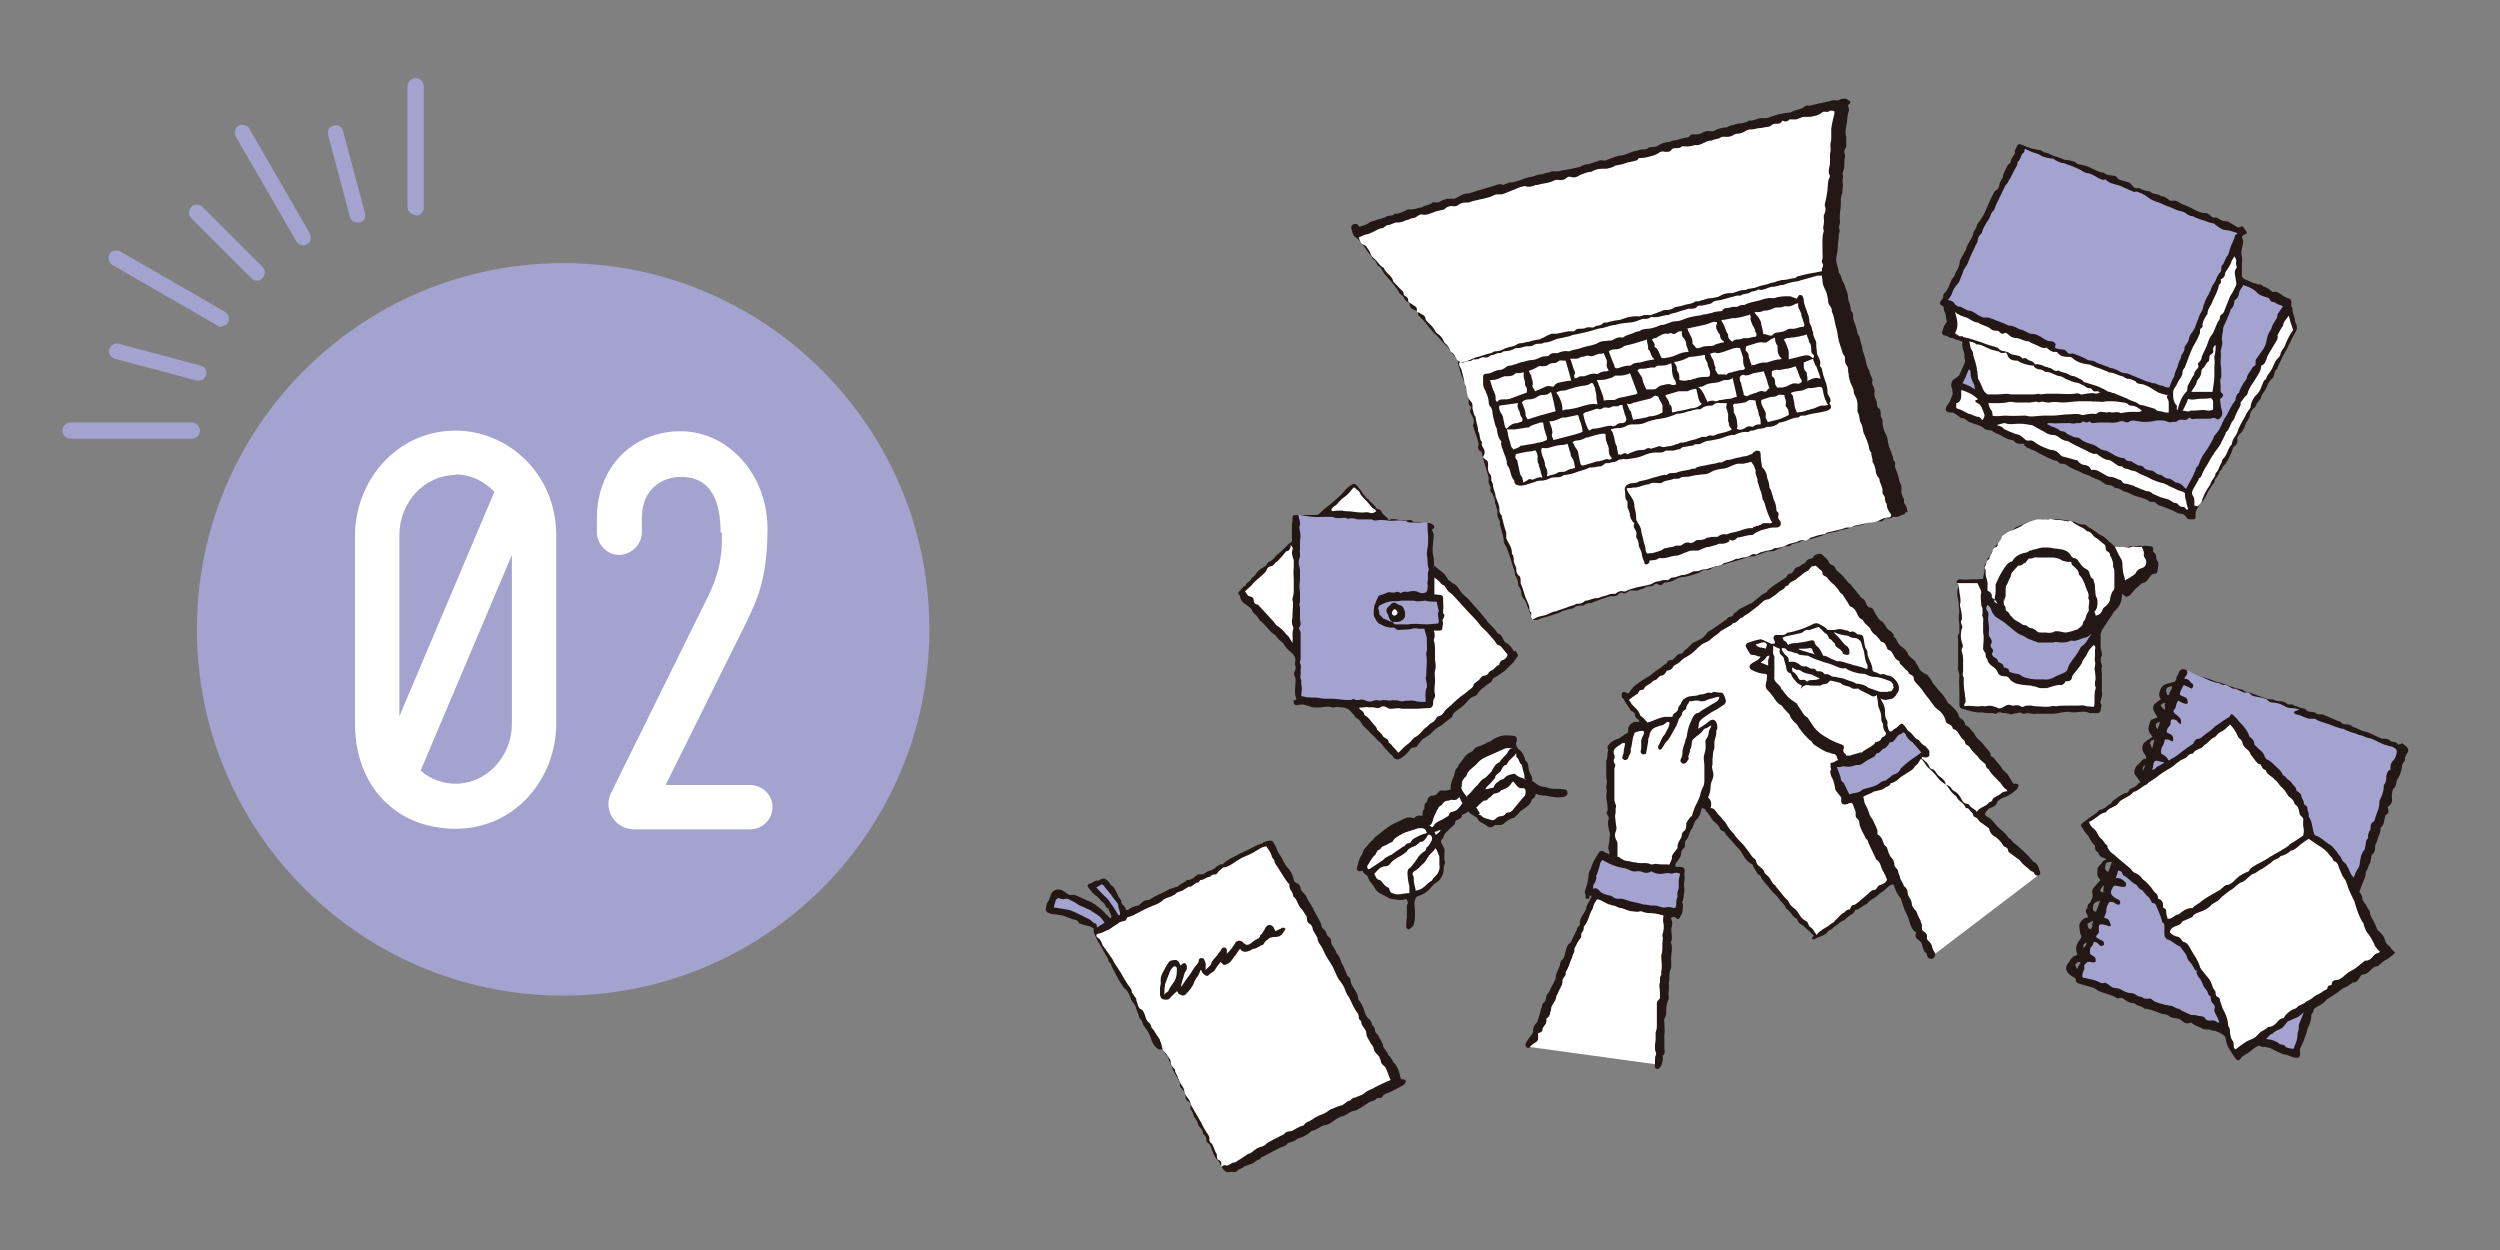 <?xml version="1.0" encoding="UTF-8"?>
<svg id="_レイヤー_2" data-name="レイヤー_2" xmlns="http://www.w3.org/2000/svg" width="400" height="200" version="1.1" viewBox="0 0 400 200">
  <rect x="0" y="0" width="400" height="200" fill="#808080" stroke="none"/>
  <!-- Generator: Adobe Illustrator 29.3.1, SVG Export Plug-In . SVG Version: 2.1.0 Build 151)  -->
  <defs>
    <style>
      .st0 {
        fill: #231815;
      }

      .st1 {
        fill: #fff;
      }

      .st2 {
        fill: #a4a2cf;
      }
    </style>
  </defs>
  <g>
    <polygon class="st1" points="265 170.3 244.6 167.5 255.2 143.7 266.9 146.2 265 170.3"/>
    <polygon class="st1" points="326.3 139.9 309.1 153 296.9 127.9 307.6 120.9 326.3 139.9"/>
    <g>
      <path class="st0" d="M384.7,119.2c-.2-.3-.5-.3-.8-.1,0,0-.1,0-.2,0-.2-.3-.5-.4-.8-.4-.2,0-.4-.1-.5-.2-.2-.2-.5-.3-.8-.3-.1,0-.3,0-.4,0-1-.3-1.9-1-3-1.2,0,0,0,0-.1,0-.4-.2-.9-.4-1.3-.6-.2,0-.4-.1-.6-.3-.2-.1-.4-.2-.6-.2-.5,0-.8,0-1.1-.4,0,0-.2-.1-.3-.1-.5-.2-1-.4-1.4-.6-.4-.2-.8-.3-1.2-.5-.1,0-.2,0-.3,0-.3,0-.6,0-.9-.3-.1,0-.3-.1-.5-.1-.3,0-.6,0-.9-.3-.2-.2-.4-.3-.7-.3,0,0-.2,0-.3-.1-.2,0-.3-.1-.5-.2-.1,0-.3,0-.4-.1-.2-.2-.4-.2-.7-.2-.1,0-.4,0-.4,0-.3-.4-.8-.5-1.2-.5-.4,0-.8-.1-1.1-.3,0,0-.2,0-.3,0-.6,0-1.2-.3-1.8-.5-.7-.2-1.3-.5-2-.7-.2,0-.4,0-.6-.2-.1-.1-.3-.2-.5-.2-.9-.2-1.9-.6-2.8-.9-.2,0-.3-.2-.5-.2-.6,0-1.2-.4-1.8-.6-.3,0-.5-.2-.8-.2-.1,0-.3,0-.4-.1-.3-.1-.6-.3-.9-.4-.5-.1-1-.4-1.5-.7-.5-.3-1-.1-1.2.4,0,0,0,.2-.1.3-.2.2-.3.5-.3.8,0,.1-.2.3-.3.4-.4.1-.8.2-1.2.3-.4.1-.8.4-1,.8-.2.5-.4,1.1,0,1.6,0,0,0,.1,0,.1-.3.2-.5.4-.8.6-.5.4-.5.9-.2,1.4.2.3.3.6.5.9-.3.1-.6.2-.8.3-.2,0-.3.2-.4.4-.2.7-.5,1.4.2,2.1,0,0,.1.2.2.3-.3.2-.6.4-.9.6-.9.5-.9,1.5-.4,2.1.2.2.3.5.3.8-.2,0-.5,0-.6.2-.3.3-.6.6-.9.9-.2.2-.3.5-.4.8,0,.3,0,.6.2.8.3.3.5.7.8,1.1-.1,0-.3,0-.4.2-.3.4-.7.6-1.2.8-.2,0-.3.5-.5.6-.2.1-.6.1-.8.3-.4.2-.8.5-1.2.8-.1,0-.3.2-.4.3-.1.3-.3.4-.5.5-.2.1-.4.3-.6.5-.2.1-.4.2-.6.3-.2,0-.4.1-.5.2-.5.6-1.3.9-1.8,1.4,0,0,0,0,0,0-.3.2-.6.4-.8.6-.2.1-.3.3-.2.5.3.4.5.9.9,1.3,0,0,.2.2.2.2.3.6.6,1.2,1.1,1.6,0,0,0,.1,0,.2,0,.4.1.7.5.9,0,0,.1.1.1.2.1.4.5.6.9.7.1,0,.2.1.3.2-.2.1-.5.2-.6.4-.1.2-.3.4-.5.6-.1.1-.3.3-.3.5,0,.6-.2,1.1.3,1.6,0,0,.1.1.2.2-.3.3-.6.6-.9,1-.3.3-.6.7-.4,1.2,0,.2,0,.5,0,.6-.2.3-.2.8-.7,1.1,0,0-.1.2-.1.3,0,.1,0,.2,0,.3-.4.3-.3.7,0,1.1,0,0,0,.2.1.4-.2,0-.4,0-.5.1-.5.2-1,.9-.9,1.3,0,.3,0,.5.1.8,0,.2,0,.4.1.5.2.3.1.5,0,.7-.4.5-.8,1-.7,1.8,0,.3.1.5.2.8-.7.1-1.1.6-1.4,1.2,0,0,0,0-.1.1-.5.6-.4,1.3.2,1.8.3.3.7.4,1,.7,0,.5.2.7.6.8.7.2,1.4.4,2.1.6.3.1.6.3.9.5,1,.5,2.1.6,3,1.2,0,0,.3.1.4,0,.4-.1.6,0,.9.3.4.2.7.5,1.2.5.1,0,.3,0,.4.1.4.4,1.1.3,1.5.8,0,0,.2,0,.3,0,.5.1.9.2,1.4.4.5.2.9.4,1.5.5.3,0,.5.1.8.3.2.2.5.2.8.3.4,0,.9.1,1.3.5.3.3.8.5,1.3.2.4.2.7.5,1.1.6.5.2,1,.6,1.6.5,0,0,0,0,.1,0,.2,0,.4.1.7.2.2,0,.4,0,.6.1.3.1.7.3,1,.5.3.2.5.4.5.7.1.5.2,1,.5,1.5.4.6.7,1.2,1.2,1.8.2.2.4.2.6,0,.1-.1.2-.3.3-.4.5-.4,1.1-.6,1.6-1.1.3-.3.7-.5,1.1-.7.1,0,.4.2.6.2.3,0,.5,0,.8.1.3,0,.7.2,1,.4.4.2.7.3,1.1.5.1,0,.3.2.5.2.6,0,1.1.4,1.7.5.3,0,.5.1.7,0,.2-.2.3-.5.2-.8,0-.2,0-.4,0-.6.3-.6.6-1.2.8-1.9.2-.4.3-.9.4-1.3.3-.6.6-1.3.6-2,0,0,0-.2,0-.2.2-.3.4-.6.4-.9,0,0,.1-.1.2-.2.4-.3.9-.5,1.3-.8,0,0,.2-.1.2-.2.1-.1.3-.3.4-.4.6-.4,1.1-.7,1.7-1.1.4-.3.8-.7,1.4-.9.3-.1.5-.4.8-.5,0,0,.2-.2.3-.2.6,0,.8-.4,1.1-.9.1-.2.3-.4.6-.4.3,0,.6-.2.8-.4.4-.3.7-.9,1.4-.9.1,0,.2-.1.3-.2.3-.3.6-.6,1-.8.3-.1.6-.4.9-.6.2-.1.4-.4.6-.6-.2-.2-.3-.3-.5-.5-.2-.2-.3-.5-.5-.6-.3-.2-.5-.5-.6-.9-.2-.7-.7-1.2-1.2-1.6-.3-.7-.5-1.3-.9-1.9-.1-.3-.3-.5-.3-.8,0-.1,0-.3-.1-.4-.3-.3-.4-.7-.6-1-.2-.3-.5-.6-.5-.8,0-.5-.2-.8-.5-1.2.2-.6.4-1.1.6-1.6.2-.5.5-1,.4-1.6,0,0,0,0,0,0,.4-.4.4-1,.7-1.4.1-.2.1-.6.2-.9,0-.2,0-.4.2-.5.3-.3.4-.6.4-.9,0-.2,0-.5.1-.7.3-.5.3-1,.6-1.6.1-.3.2-.6.2-1,0,0,0-.2.1-.2.5-.4.4-1,.6-1.5,0-.2,0-.4.3-.5.3-.2.3-.5.2-.8,0-.1,0-.2-.1-.3,0,0,.1-.1.2-.2.4-.3.6-.7.5-1.3,0-.2,0-.4,0-.5,0-.3.1-.7.2-1,.3-.1.4-.5.5-.8,0-.3.1-.7.3-.9.3-.5.5-1.1.6-1.7,0-.3.1-.7.4-1,0,0,.2-.2.1-.4,0-.3.1-.5.3-.8.3-.4.3-.7,0-1.1ZM332.3,155.1c-.1-.3-.2-.6-.3-.8.3-.1.4-.6.9-.3-.2.3-.4.7-.6,1.1ZM333.4,151.7c-.2-.4-.1-.6.4-.9.2.4-.3.6-.4.9ZM334.8,148.1c0,.2-.2.4-.3.6-.4-.1-.5-.5-.5-.9.3-.2.6-.3.9-.5,0,0,0,0,0,0,0,.2-.1.5-.2.7ZM335.3,145.9c-.4-.2-.5-.3-.4-.8,0-.5.3-.8,1.1-1-.2.7-.4,1.2-.6,1.7ZM336.4,142.8c-.2-.1-.3-.2-.4-.3.2-.3.3-.6.5-.8,0,0,0,0,.1,0,0,.3,0,.6-.1,1.1ZM337.4,139.6c-.6-.4-.7-.5-.5-1.3,0-.3.4-.4,1-.4-.2.6-.4,1.2-.6,1.7ZM342.9,123.3c-.2-.3,0-.6.2-.9.2.4-.2.6-.2.9ZM344.3,119.7s0,0,0,0c-.1-.3-.2-.5-.3-.8,0-.1.1-.3.2-.4.1,0,.3-.1.5-.2-.1.5-.2.9-.3,1.3ZM345.2,116.7c-.5-.7-.3-1.1.4-1.2-.1.4-.2.7-.4,1.2ZM346.4,113.6c-.3-.2-.5-.5-.7-.7q.3-.5.8-.4c-.3.3,0,.7-.1,1ZM347,111.2c-.2,0-.3,0-.3-.1,0-.2-.2-.5-.1-.7,0-.4.5-.6.9-.6.1.6-.5.8-.4,1.4Z"/>
      <path class="st0" d="M302.8,101.8c.3,0,.5.3.7.7.2.4.4.8.8,1,.4.3.8.6,1,1.2.1.3.5.5.8.8.1.1.2.2.3.3.2.3.4.7.6,1,.2.6.7.8,1.2,1.1,0,0,.2,0,.2.1.2.3.5.6.7,1,.1.3.3.5.5.7.3.4.6.8,1,1.2.4.4.7.9,1,1.4,0,.2.3.3.5.5.5.5,1.1,1,1.3,1.7,0,.2.2.4.4.5.3.2.5.4.6.8,0,.1,0,.2.2.3.6.2.7.8,1.2,1.1,0,0,0,0,0,0,.3.9,1.2,1.4,1.7,2.1.2.3.4.5.6.7.2.3.5.5.4,1,.6.1.8.8,1.2,1.1.2.2.4.5.6.8.1.3.4.4.6.7.1.1.3.2.3.3.3.4.5.8.8,1.3.1.2.3.2.5.2.5,0,.6.3.3.7-.1.3-.4.4-.6.6-.5.4-1,.7-1.6.9-.4.1-.7.4-1,.6-.1.6-.6.9-1.2,1.1,0,0-.2,0-.3.2-.2.2-.4.4-.5.7,0,.3.3.5.6.6.1.1.3.2.4.3.5.6,1,1.2,1.6,1.7.5.4.9.8,1.2,1.3.1.1.4.2.4.3.3.5.8.7,1.2,1.1.8.7,1.5,1.4,2.2,2.2,0,0,.1.2.2.2.7.3.8,1,1,1.6.1.3,0,.5-.3.6-.2,0-.4,0-.6-.3,0-.2-.2-.3-.4-.4,0,0-.1,0-.1,0-.6-.6-1.3-1-1.8-1.7,0,0-.1-.1-.2-.2-.5-.3-.9-.7-1.4-1-.1-.1-.3-.2-.3-.4,0-.3-.2-.5-.5-.6-.2,0-.3-.3-.4-.4-.3-.5-.8-1-1.3-1.3-.4-.2-.6-.5-.8-1,0,0,0-.2-.1-.3-.4-.3-.7-.5-1.1-.8-.2-.1-.3-.2-.4-.3-.2-.3-.4-.6-.8-.7,0,0-.2-.2-.2-.3,0-.3-.3-.5-.5-.7-.1-.2-.3-.4-.5-.4,0,0-.2,0-.2-.1-.3-.8-1.2-1-1.5-1.8,0,0,0,0,0,0-.5-.3-.9-.8-1.2-1.3-.3-.5-.7-.7-1.1-1-.4-.3-.7-.7-1-1.1-.3-.3-.6-.7-1-1-.5-.4-.7-.9-1.1-1.4-.2-.2-.3-.2-.4,0-.2.4-.4.7-.7.9,0,0-.1,0-.1.1-.3.6-.9.8-1.3,1.1-.4.3-.9.5-1.3.9-.2.3-.7.5-1.1.7,0,0-.2,0-.2,0-.1.6-.8.5-1.1.9,0,0-.2.1-.2.1-.4.1-.7.2-1.1.3,0,0-.1,0-.2,0-.3.2-.7.4-1,.5-.2.1-.5.2-.8.4,0,0,0,0,0,0,.2.4.1.9.4,1.3.3.5.5,1.1.7,1.7,0,0,.1.2.2.3,0,.1.2.2.2.3.3.6.6,1.2.8,1.8,0,.2,0,.4,0,.6.4.2.6.5.8.9,0,.2.1.3.2.5,0,0,0,.2.1.3.5.3.5.8.7,1.3.1.2.2.5.4.7.3.3.5.7.5,1.1,0,.3.1.4.3.6.1.1.3.3.3.5,0,.3.2.6.3.9,0,.5.5.9.6,1.4,0,.1.2.2.3.3.1.2.3.4.3.6,0,.4.1.7.3,1,.2.3.4.7.4,1.1,0,.3.3.6.5.9,0,0,.2.1.2.2.2.5.4,1,.7,1.5,0,.2.1.4.2.6,0,.1,0,.3,0,.4,0,.4,0,.6.4.8.3.2.5.5.4.9,0,.2,0,.3.2.5.4.3.6.7.7,1.2,0,.2.2.4.3.6.2.3.2.5,0,.8-.1.2-.3.4-.6.3-.3,0-.5-.2-.6-.6,0-.1,0-.3-.1-.3-.5-.3-.5-.9-.7-1.4,0-.3-.2-.4-.4-.6-.5-.3-.8-.7-.5-1.3-.7-.4-.9-1.1-1.1-1.8-.2-.7-.5-1.3-.8-1.9-.2-.5-.3-1-.5-1.5,0-.2-.1-.3-.2-.4-.4-.5-.7-1.1-.9-1.7,0-.2-.1-.3-.2-.4-.3,0-.6.2-.8.4-.4.3-.7.7-1.1.9-.2.1-.4.3-.6.5-.4.4-1.1.6-1.5,1.1-.2.3-.6.4-.9.6-.2.2-.5.3-.7.5-.1,0-.3,0-.5.1,0,.3-.3.6-.7.8-.4.2-.6.5-1,.8-.2.1-.4.2-.6.3-.3.3-.6.5-.9.7-.2.1-.4.4-.6.5-.2.1-.4.2-.5.3-.5.8-1.5.8-2.2,1.3,0,0-.1,0-.2,0,0,0,0,0-.2-.1,0-.2.2-.3.3-.5,0,0,0,0,0,0-.5-.5-1-1-1.5-1.4-.3-.3-.6-.4-.9-.7-.1-.1-.2-.4-.3-.6-.6-.2-.8-.8-1.2-1.2-.1-.1-.3-.2-.4-.4,0,0-.2,0-.2-.2-.2-.6-.7-.8-1-1.3-.3-.5-.7-.8-1.1-1.2-.1-.2-.3-.4-.4-.5-.5-.7-1.2-1.2-1.5-2,0,0-.1-.1-.2-.2,0,0-.2,0-.3-.2-.2-.4-.5-.8-.7-1.2,0-.2-.2-.4-.3-.4-.8-.4-1.2-1.2-1.6-1.9-.2-.3-.5-.6-.8-.9-.5-.6-1-1.2-1.5-1.7,0,0-.1-.1-.2-.2,0-.3-.3-.5-.6-.6-.1,0-.3-.2-.3-.3-.2-.6-.7-.9-1.1-1.3-.2-.2-.3-.5-.5-.7,0-.1-.2-.3-.3-.4,0-.1-.2-.3-.3-.4-.2-.4-.2-.4-.7-.5-.1.3-.2.7-.3,1-.1.3-.3.6-.6.9-.3.2-.3.6-.5.9,0,.2-.1.4-.2.5-.2.2-.3.5-.4.8-.1.3-.2.6-.4.9-.2.2-.4.4-.3.8,0,.3,0,.5-.3.7-.2.2-.3.4-.3.6,0,.6-.3,1-.7,1.5-.2.2-.3.5-.2.8.2,0,.5,0,.7,0,.6,0,.9.3.7.9,0,.1,0,.3,0,.4.1.3,0,.7,0,1-.1.4-.1.7,0,1.1,0,.3,0,.7-.1,1.1,0,.2,0,.4-.1.6,0,.1,0,.3-.1.4,0,0-.1.2,0,.3.2.4,0,.8,0,1.3,0,.4-.3.7-.5,1.1-.1.2-.4.2-.5,0-.3-.3-.6-.2-.9,0,.3.4.3.9.2,1.3-.2.5,0,1.1,0,1.6,0,.4,0,.7-.2,1,.2.3.2.6.2.9,0,.8-.2,1.5-.1,2.3,0,.2,0,.3,0,.5,0,.1,0,.2,0,.3-.2.4-.3.9-.3,1.3,0,.2,0,.3,0,.5,0,0,0,.1,0,.2-.2.6,0,1.1-.1,1.7,0,.3-.1.6,0,.9,0,.1,0,.3,0,.4-.3.6-.4,1.2-.4,1.8,0,.5,0,1-.3,1.4-.1.2,0,.5,0,.7,0,.6.1,1.3,0,1.9,0,.5,0,1.1,0,1.6,0,.2,0,.4,0,.6.1.5.1.9-.3,1.1.2.6-.1,1.1-.2,1.6,0,0-.1.2-.2.3-.2.2-.4.3-.6.2-.2-.1-.3-.3-.2-.6,0-.3,0-.5,0-.8,0-.2,0-.5.1-.7.1-.2.1-.4,0-.6-.2-.6-.1-1.2,0-1.9,0-.2,0-.3,0-.5,0-.2,0-.5,0-.7.1-.3.2-.6.2-1,0-.5,0-.9,0-1.4,0-.1,0-.3,0-.4,0-.2,0-.4,0-.6,0-.5,0-.9,0-1.4,0-.2.3-.4.5-.7,0-.6,0-1.2-.1-1.9,0-.2,0-.4.1-.6,0-.1,0-.3,0-.4,0-.3,0-.6.2-.8,0,0,0-.2,0-.3,0-.1,0-.2,0-.3.2-.8,0-1.6,0-2.4,0,0,0-.1,0-.2.3-.7.1-1.4.2-2.1,0-.3.1-.6,0-.9,0,0,0-.2,0-.3.2-.6.3-1.3.1-2,0-.1,0-.3,0-.4,0-.2,0-.4.1-.6-.7-.2-1.4-.4-2.1-.4-.6,0-1-.1-1.5-.3,0,0-.1,0-.2,0-.4.2-.9,0-1.3,0-.3,0-.5-.1-.8-.2-.3-.1-.5-.2-.8-.3-.4,0-.8-.2-1.2-.4-.3,0-.5-.1-.8-.2-.2,0-.3-.1-.5-.2-.5-.2-.9-.6-1.5-.6-.2.4-.5.7-.6,1.2,0,.3-.3.6-.4.9-.2.4-.3.9-.5,1.3-.1.3-.3.6-.6,1,0,.3,0,.6-.3.9-.1.1-.1.2-.1.4,0,.2,0,.4-.2.6-.4.5-.6,1-.9,1.6,0,0,0,.2,0,.3,0,.3-.2.5-.3.8,0,.2-.1.4-.2.6-.2.4-.3.9-.5,1.3-.1.3-.4.6-.4.9,0,0,0,.2,0,.3-.2.3-.4.5-.5.8,0,.3,0,.6-.2,1-.3.5-.5,1.1-.8,1.6,0,0,0,0,0,0,0,.7-.6,1.2-.8,1.8,0,.3-.1.6-.2.9,0,.4-.3.7-.6.9.1.4,0,.8-.3,1.1-.1.2-.3.3-.3.6,0,.4-.3.5-.7.6,0,.2,0,.4,0,.6,0,.4,0,.6-.3.8-.3.2-.7.4-1,.8-.1.2-.3.2-.5.1-.2-.1-.3-.4-.2-.6.2-.4.4-.8.7-1.1.2-.3.4-.5.5-.8,0,0,0-.2,0-.3,0-.4.2-.8.5-1.1,0,0,.2-.2.2-.3.3-.9.5-1.8.8-2.7,0,0,0-.2.1-.2.4-.2.4-.6.5-1,0-.3.2-.5.4-.7,0,0,.1-.2.1-.2.3-.7.7-1.3,1-2,0,0,0-.1,0-.1,0-.8.5-1.4.7-2.1,0-.1,0-.3.1-.4,0-.1,0-.3.2-.4.3-.2.4-.6.5-1,.1-.4.2-.9.4-1.3,0,0,.1-.2.2-.3.4-.1.4-.5.6-.8.1-.3.2-.5.4-.8,0-.2.2-.4.3-.6,0-.3.2-.6.5-.8-.1-.3,0-.6.1-1,.2-.5.5-.8.7-1.2,0-.1.2-.3.2-.4,0-.5.3-.9.6-1.4,0-.1.1-.3.2-.4,0,0,0-.3,0-.3-.1,0-.2,0-.3,0,0,0,0,.2,0,.3,0,.2-.2.3-.4.2-.2,0-.3-.2-.2-.4,0,0,0-.2,0-.2-.3-.5,0-.8.1-1.3.2-.4.2-.9.3-1.3.1-.5,0-1.1.4-1.5,0,0,0,0,0,0,.2-.9.7-1.7,1.2-2.5.3-.5.5-.6,1-.3,0,0,.2.1.3.2.2,0,.3.1.5.2,0-.1,0-.3,0-.4-.3-.6-.1-1.1,0-1.7,0-.3,0-.6.1-1,0,0,0,0,0-.2,0-.2-.2-.5-.2-.7,0-.5-.3-1.1,0-1.6,0-.2,0-.5-.2-.7-.2-.2-.2-.5,0-.7.1-.2,0-.4,0-.6,0-.6-.2-1.1-.2-1.7,0-.4.2-.9,0-1.3,0-.1,0-.3,0-.4.2-.4.1-.8,0-1.2,0-.3,0-.7,0-1.1,0-.4,0-.8,0-1.3,0-.1,0-.3,0-.4.3-.5.1-1.1.3-1.6,0,0,0-.2,0-.2-.1-.2-.2-.4,0-.6.2-.3.4-.5.7-.7.3-.2.7-.3,1.1-.5.2-.1.4-.3.6-.4.2-.2.5-.3.8-.5,0-.1,0-.2,0-.4,0-.7.4-1,1-1.3.1,0,.4,0,.5,0,.1,0,.2,0,.3-.1,0,0,0-.2-.2-.3-.3-.1-.5-.4-.5-.7,0-.3-.2-.5-.5-.6,0,0-.2,0-.2-.2-.4-.6-.8-1.1-1.1-1.7,0,0,0-.2-.2-.2,0,0-.1-.1-.1-.2-.1-.2,0-.6.1-.7.2-.2.4,0,.6,0,.2.2.3.2.5,0,.3-.6.8-1.1,1.3-1.4.6-.5,1.3-.9,2-1.3.2-.2.4-.3.6-.5.5-.4,1.1-.7,1.5-1.1.2-.2.6-.3.7-.6,0-.2.3-.3.6-.3.3,0,.5-.3.7-.5.2-.3.5-.5.8-.5.4,0,.4-.4.7-.6.2-.1.4-.3.6-.5.1-.1.3-.3.4-.4.1-.1.2-.3.4-.3.2-.1.4-.2.6-.3.6-.2,1.1-.6,1.5-1.2.1-.2.3-.3.5-.4.2-.1.3-.2.5-.3.7-.5,1.4-1,2-1.4.1,0,.2-.2.3-.3,0,0,.2-.2.3-.2.4,0,.6-.2.7-.5,0,0,.1-.1.2-.2.2,0,.4-.3.5-.4.3-.2.7-.4,1.1-.6.1,0,.3-.2.4-.2.1,0,.2-.2.3-.2.4,0,.7-.4,1-.6.2-.2.4-.3.6-.5.2-.1.3-.3.5-.4.2-.1.4-.2.7-.4.1-.3.5-.5.8-.8.5-.4,1.1-.7,1.6-1.1.3-.2.7-.3.9-.8,0,0,.2-.2.3-.2.4,0,.5-.2.7-.5.1-.3.3-.5.7-.6.2,0,.4-.2.5-.3.1,0,.2-.2.3-.2.2,0,.4-.2.5-.4.2-.3.5-.4.7-.4.1,0,.3-.1.4-.2.2-.5.6-.5,1-.6,0,0,.3,0,.4.1.4.4.9.7,1.1,1.2,0,.2.3.4.5.5.3.1.5.3.6.6,0,0,.1.2.2.3.4.3.7.6,1.1,1,0,0,.1.2.2.3.2.2.4.4.5.6.1.1.3.2.4.3.5.7,1.1,1.3,1.6,2,0,0,.1.2.2.2.5.2.6.7.8,1.1.1.2.2.4.5.4.3,0,.5.2.6.5.2.4.5.9.8,1.3,0,.1.2.2.3.3.3.1.5.4.7.7.2.5.6.8,1,1.1.2.1.3.4.5.6Z"/>
      <path class="st0" d="M358.2,36.4c.2,0,.4-.2.5-.2.2,0,.8.9.8,1.1,0,0-.2.2-.3.2-.4.1-.6.4-.4.7.2.4.1.7,0,1.1-.1.5-.3,1.1-.1,1.7.1.5,0,1,0,1.4,0,.1,0,.3,0,.4,0,.4,0,.7,0,1.1,0,.5.1.6.5.8.5.2.9.4,1.4.6.3,0,.5.2.8.2.2,0,.4,0,.6.2,0,.1.2.2.4.2.3.2.6.3.8.5.2.2.5.4.8.3,0,0,.2,0,.3,0,.4.2.8.5,1.1.7.2.1.4.2.6.3.5.1.7.4.6.9,0,.3,0,.5.2.7,0,0,0,.1,0,.2,0,.7.4,1.2.4,1.9,0,.2.3.5.3.9,0,.1,0,.3,0,.4-.3.6-.6,1.1-.9,1.7-.1.3-.3.6-.4.8-.2.6-.6,1.1-.9,1.7-.3.6-.6,1.3-.9,1.9,0,0,0,.2,0,.2-.5.2-.4.7-.6,1.1,0,.1,0,.3-.2.4-.5.4-.8,1-1,1.6-.2.5-.7.9-.8,1.4,0,.3-.4.6-.6.9,0,.1-.2.2-.2.3,0,.3-.2.5-.5.7-.2.2-.4.5-.5.9,0,.5-.3.8-.5,1.2-.2.3-.3.6-.4.9-.2.4-.4.8-.8,1.1-.2.2-.4.5-.3.9,0,.4-.1.8-.5,1-.2.1-.2.3-.3.5-.1.4-.3.8-.5,1.2-.1.3-.3.6-.5.9,0,.1-.1.2-.2.3-.2.2-.4.4-.5.7,0,0-.1.2-.2.3,0,0-.2.1-.2.2,0,.6-.7.9-.8,1.6,0,.2-.3.4-.4.6-.2.4-.5.7-.7,1.1,0,.2-.2.3-.2.5-.2.3-.3.6-.6.9-.5.5-.8,1.1-1.1,1.7,0,.1,0,.3,0,.5,0,.6,0,.7-.6.7-.4,0-.8,0-1-.5-.2-.2-.4-.4-.7-.4-.3,0-.6-.1-.9-.3-.8-.4-1.7-.7-2.5-1-.1,0-.2,0-.3-.1-.3-.3-.6-.6-1.1-.5,0,0-.2,0-.2,0-.7-.6-1.7-.7-2.5-1-.5-.2-.9-.5-1.4-.6-.5-.1-.9-.6-1.5-.6-.1,0-.2,0-.4-.2-.3-.2-.5-.3-.9-.3-.3,0-.7-.3-1-.5-.4-.4-1-.4-1.4-.7-.1,0-.3,0-.4-.2-.4-.2-.9-.3-1.3-.5-.7-.4-1.5-.6-2.1-1-.2-.1-.4-.3-.6-.4-.1,0-.3-.1-.5-.1-.3,0-.5,0-.7-.3,0,0-.2-.2-.3-.2-.5,0-.8-.3-1.2-.4-.4-.2-.8-.4-1.2-.6-.3-.1-.6-.3-.9-.5-.5-.2-1-.4-1.4-.6-.2-.1-.4-.3-.5-.6-.1,0-.3,0-.4,0-.5,0-.9,0-1.2-.5,0,0-.2-.1-.4-.1-.6-.1-1.1-.4-1.6-.7-.5-.3-1.1-.4-1.5-.8-.1-.1-.4,0-.6-.1-.2,0-.5-.1-.7-.3-.6-.5-1.4-.6-2.1-.9-.1,0-.3-.1-.4-.2-.3-.2-.6-.5-1-.5-.2,0-.4-.2-.5-.3-.3-.2-.6-.4-.9-.6-.1,0-.3,0-.5,0-.6,0-.8-.4-.6-.9.2-.3.4-.6.6-.9.1-.3.2-.5.3-.8.1-.2.2-.5.1-.7,0-.3-.1-.6-.2-.9,0-.4,0-.8.4-1.1.2-.1.5-.3.7-.5,0,0,.1-.1.2-.2.3-.6.5-1.2.8-1.8.1-.3.2-.6,0-.9,0,0,0-.1,0-.2.1-.5-.2-1-.3-1.5,0-.3-.1-.6,0-.9-.2-.1-.4-.2-.7-.3-.4,0-.8-.4-1.2-.3,0,0-.2-.1-.3-.2-.2,0-.3-.2-.5-.2-.3,0-.5-.2-.6-.4.1-.4.2-.7.3-1,0-.2.2-.3.3-.5,0-.1.2-.2.2-.3-.2-.6-.1-1.2-.4-1.7,0-.1-.1-.3-.1-.4,0-.2,0-.4-.3-.5-.3-.1-.4-.5-.2-.7.2-.3.5-.5.4-.9,0-.1.1-.3.2-.4.3-.2.4-.5.6-.8.3-.6.4-1.3.9-1.8.2-.2.2-.6.4-.9.2-.2.3-.5.4-.8,0,0,.1-.2.1-.3,0-.8.6-1.4.9-2.1,0-.1.2-.2.2-.3,0-.5.3-.8.5-1.2.2-.4.5-.8.6-1.2,0-.5.5-.9.6-1.4,0-.3.3-.5.5-.8.3-.5.6-.9.8-1.4.3-.6.5-1.2.8-1.8.2-.5.5-1,.7-1.4,0,0,0-.1.2-.2.4-.2.5-.5.6-.9,0-.3.2-.6.3-.8.1-.2.3-.4.3-.7,0-.2.1-.4.2-.6.3-.5.4-1.1.9-1.4,0,0,.1-.1.1-.2,0-.5.4-.8.6-1.2,0,0,.1-.2.1-.2-.2-.4.2-.7.3-1.1.1-.3.4-.4.6-.3.4.1.7.3,1,.4.3.1.6.2.8.3.4,0,.8.2,1.2.2.2,0,.3.1.5.2.1,0,.2.2.3.2.7,0,1.3.6,2,.7.2,0,.4.2.6.2.3.1.5.3.9.3.5,0,.9.2,1.4.3,0,0,0,0,0,0,.4.5,1,.4,1.6.6.4.1.8.3,1.2.5.5.2,1,.5,1.5.6.1,0,.3,0,.3,0,.4.5,1,.4,1.5.5.3,0,.5.1.7.4,0,0,.1.1.2.2.5.2,1.1.3,1.6.5.2,0,.3.2.5.4.2.3.5.6,1,.5,0,0,.2,0,.2,0,.4.3,1,.4,1.5.5,0,0,.2,0,.2,0,.4.6,1.3.3,1.8.8.6,0,1,.4,1.4.7,0,0,.2.1.3,0,.5,0,.8,0,1.2.3.4.3.9.4,1.3.6.3.1.6.3,1,.5.6.3,1.2.6,1.9.6.4,0,.6.3.9.5.2.2.4.3.6.2.2,0,.4,0,.6.2.3.2.7.4,1.1.4,0,0,.2,0,.3,0,.5.3,1,.6,1.5.9Z"/>
      <path class="st0" d="M303.9,81.6c.3-.1.6-.2.8,0,.3.3.2.6-.1.7-.5.1-.8.5-1.4.4,0,0-.2,0-.3,0-.4.3-.8.3-1.2.2-.3.4-.7.6-1.1.5-.1,0-.3,0-.4,0,0,0-.2,0-.3,0-.7,0-1.3.3-2,.6-.4.1-.8.1-1.1.2-.4.1-.8.3-1.2.4-.5.1-1.1.2-1.6.4-.6.2-1.3.2-2,.5-.6.3-1.2.4-1.8.6-.5.2-1.1.2-1.7.4-.2,0-.5.2-.7.3-.3,0-.6.2-.8.2,0,0-.2,0-.3.1-.2.3-.5.3-.8.3-.3,0-.7,0-.9.3,0,0,0,0,0,0-.6,0-1,.6-1.7.5-.1,0-.2,0-.4,0-.6.2-1.2.4-1.7.6-.2,0-.4.2-.5.2,0,0-.2.1-.3,0-.6,0-1,.2-1.5.4-.6.2-1.1.3-1.7.5-.9.2-1.8.6-2.8.8-.2,0-.3.1-.5.2-.2.2-.4.3-.7.3-.4,0-.8,0-1.1.3-.2.2-.5.2-.7.3-.6.2-1.3.4-1.9.5-.5,0-1,.1-1.4.4-.5.3-1.1.5-1.7.5-.1,0-.2.1-.3.2-.2.2-.5.3-.8.1-.3-.2-.5-.1-.7.1,0,.1-.3.2-.4.2-.4,0-.8,0-1.1.3-.2.1-.4.1-.6.2-.2,0-.4.2-.6.2-.2,0-.4,0-.6,0-.3-.1-.6,0-.9.2-.2.2-.4.3-.7.2-.4-.2-.6,0-.8.2-.2.3-.5.3-.9.3-.1,0-.3,0-.4,0-.8.3-1.6.5-2.3.8-.3.1-.5.2-.8.3-.3,0-.7,0-1,.3-.1.1-.3.1-.5.1-.4,0-.9,0-1.2.4,0,0-.2,0-.3.1-.4,0-.9.2-1.3.3-.2,0-.4.2-.6.3-.6.2-1.2.4-1.8.6-.6.2-1.1.2-1.6.5-.2.1-.5.1-.8.1-.2,0-.4-.1-.3-.4,0-.2-.1-.4-.2-.5-.2-.5-.4-1-.6-1.5-.1-.4-.3-.8-.6-1.1-.2-.2-.3-.6-.3-.9,0-.4-.2-.7-.4-1,0,0-.1-.2-.1-.3,0-.6-.2-1.1-.5-1.5,0-.7-.3-1.2-.5-1.9-.2-.8-.5-1.6-.8-2.4-.1-.3-.4-.6-.5-1,0-.3,0-.5-.1-.8,0-.2-.1-.5-.2-.7,0,0,0,0,0,0,0-.6-.4-1-.3-1.6,0-.1,0-.2-.1-.3-.2-.4-.4-.9-.3-1.4,0-.3-.1-.5-.2-.8,0-.2-.2-.5-.2-.7,0,0,0-.2,0-.3-.1-.3-.2-.6-.4-1.1-.2-.2-.5-.5-.3-.9,0,0,0-.2,0-.2-.3-.4-.4-.8-.3-1.3,0,0,0-.1,0-.2-.2-.7-.4-1.3-.6-2-.2-.6-.3-1.2-.5-1.8,0-.2,0-.3-.2-.4-.5-.3-.5-.7-.3-1.1-.1-.4-.2-.8-.3-1.1-.2-.5-.3-1-.5-1.5-.1-.3-.2-.5,0-.8,0-.2,0-.4,0-.5-.1-.4-.3-.7-.5-1.1-.2-.3,0-.6.1-1-.4-.2-.5-.6-.4-1,0,0,0-.2,0-.3-.1-.5-.3-1-.4-1.4-.2-.6-.2-1.2-.5-1.7-.4-.8-.5-1.6-.8-2.4,0-.1,0-.3,0-.4.2-.3,0-.5-.2-.6-.3-.2-.5-.4-.7-.7-.4-.5-.7-1.1-1.2-1.5-.5-.4-.8-.9-1.3-1.4-.5-.4-.9-.9-1.3-1.4-.3-.4-.6-.8-.9-1.1-.2-.2-.4-.3-.5-.5-.1-.1-.3-.3-.3-.4,0-.4-.3-.6-.6-.7-.6-.2-.8-.6-.8-1.2-.4,0-.7-.4-.9-.8,0,0-.1-.2-.2-.3-.5-.2-.6-.7-.9-1.1-.2-.3-.5-.6-.7-.9-.4-.5-.9-1-1.3-1.5,0,0-.1-.2-.2-.3-.2-.3-.3-.7-.7-.9-.1,0-.3-.2-.3-.4-.1-.3-.3-.6-.6-.7,0,0,0,0-.1-.1-.2-.7-.8-1-1.1-1.6-.5-.8-1.1-1.5-1.8-2,0,0,0,0-.1-.1-.2-.4-.3-.8-.4-1.2,0-.2,0-.4.3-.6.2-.1.5-.1.7,0,.1.1.2.3.3.4.5-.2,1.1-.3,1.5-.6.4-.4,1-.3,1.4-.6.1,0,.3,0,.5-.1.3-.1.7-.2,1-.4.1,0,.3-.1.4-.1.3,0,.6,0,.8-.3,0,0,.1,0,.2,0,.7,0,1.3-.4,2-.7,0,0,.1,0,.2,0,.6.1,1.2-.2,1.8-.3.2,0,.3,0,.5-.2.5-.2,1-.2,1.4-.6.1-.1.3,0,.5,0,.3,0,.5,0,.8-.2.3-.2.7-.3,1.1-.4.3,0,.6,0,.8,0,.1,0,.2,0,.3,0,.5-.2.9-.5,1.4-.7,0,0,.2-.1.3-.1.9,0,1.8-.5,2.7-.7.7-.2,1.3-.4,2-.6.4-.1.9-.4,1.4-.1,0,0,.3-.1.4-.2.2,0,.4-.1.6-.2.2,0,.5,0,.8-.1.5-.1,1-.3,1.5-.5.4-.1.8-.3,1.2-.3.6-.1,1.1-.5,1.8-.4.4-.3.9-.2,1.3-.4.3-.2.8,0,1.1-.1.1,0,.3,0,.4,0,.2-.2.4-.1.7-.2.8-.1,1.6-.3,2.5-.5.1,0,.2-.1.3-.2.2,0,.5-.2.7-.2.4,0,.8-.2,1.2-.3.5-.1,1-.5,1.5-.3,0,0,.2,0,.3,0,.8-.3,1.5-.6,2.3-.8.4,0,.8-.1,1.2-.3.2,0,.3-.1.5-.2.2,0,.4-.1.6-.2.4,0,.8-.2,1.2-.3.1,0,.2,0,.3,0,.3,0,.6,0,.9-.3.2,0,.4-.1.6-.1.4,0,.7,0,1-.3.5-.3,1-.4,1.6-.5.2,0,.4-.1.6-.2.8,0,1.6-.5,2.4-.5.1,0,.3-.1.3-.2.2-.3.5-.3.8-.3.4,0,.8,0,1.2-.2.4-.3.9-.4,1.4-.3.1,0,.3,0,.4,0,.4-.2.8-.4,1.2-.5.2,0,.4-.1.6-.1.3,0,.5,0,.7-.2.2-.1.5-.2.7-.2,0,0,0,0,.1,0,.7-.4,1.7-.1,2.4-.7,0,0,.1,0,.2,0,.6,0,1.1-.3,1.7-.4.3,0,.5,0,.8,0,.5,0,.9-.3,1.4-.4.8-.3,1.6-.4,2.4-.5,0,0,.1,0,.2,0,.7-.5,1.7-.4,2.3-1,.1-.1.4-.2.5-.1.3,0,.5,0,.7-.1.1,0,.3-.1.4-.1.8-.2,1.5-.3,2.3-.5.4-.1.8-.3,1.2-.1,0,0,.2,0,.3-.1.5-.2,1-.4,1.5,0,.5.3.5.4,0,.8,0,.2,0,.3.1.5,0,.2.1.4,0,.5-.3.8-.2,1.6-.4,2.4-.1.5-.2,1.1,0,1.7,0,.5,0,1,0,1.5,0,.1,0,.3-.2.4-.1.3-.2.6,0,.9,0,.1,0,.4,0,.5-.1.2-.1.5-.1.8,0,.6,0,1.1-.3,1.7,0,0,0,.2,0,.2.2.3,0,.6,0,1,0,0,0,.2,0,.3.2.5-.1,1.1,0,1.6,0,0,0,0,0,0-.4.8-.2,1.6-.3,2.4-.1.8-.2,1.5-.1,2.3,0,.3-.1.5-.2.9.2.3.2.7,0,1.1,0,.4,0,.8-.1,1.2-.1.7,0,1.3-.2,2-.1.5-.2,1,0,1.5.1.5.3.9.3,1.4.5.5.4,1.2.8,1.7.2.3.2.7.4,1.1.2.4.3.9.3,1.3,0,.4.2.7.3,1,0,.2.1.4.1.6,0,.2,0,.4.2.6.2.2.2.4.2.7,0,.1,0,.3,0,.4.3.8.6,1.6.7,2.4.4.4.4,1.1.6,1.6.1.3.2.6.2.9,0,.1,0,.2.1.4.2.6.4,1.1.5,1.8,0,.3.2.6.3.9,0,.1.2.2.2.3,0,.5.3.8.4,1.2,0,.1.2.3.1.4-.2.5.2.9.3,1.4,0,.2.1.4,0,.6,0,.3,0,.6.2.9,0,.2.2.4.2.6,0,.4,0,.7.3.9.2.2.3.4.3.7,0,.4,0,.8.3,1.1,0,0,0,.2,0,.3,0,.8.2,1.5.6,2.2.3.6.2,1.1.4,1.7,0,.2.1.3.2.5,0,.2.1.3.2.5,0,.2.1.4.2.6,0,.1.1.2.1.3,0,.3,0,.4.2.6.1.1.2.3.1.5,0,.3,0,.5.1.7.2.5.4,1,.5,1.5,0,.5.3.8.4,1.2,0,.3.1.6,0,.9,0,.3.1.5.2.8,0,0,0,.1.1.2.3.3,0,.7.2.9.1.3.4.5.4.9,0,.2.1.4.2.6Z"/>
      <path class="st0" d="M229.5,90.5c.4.4.8.7,1.2,1,.5.4.8.8,1,1.3,0,0,.1,0,.2.1.2.1.3.3.5.4,0,0,0,0,0,0,.9.3,1.1,1.3,1.8,1.9.5.4.9.8,1.3,1.3.6.7,1.3,1.4,1.9,2.2.3.3.5.6.7.9,0,0,.1,0,.2.2.3.3.5.5.8.8.3.3.4.8.9.9,0,0,.1.1.2.2.2.3.3.6.5.9,0,0,.1.2.2.2.6.3,1,.8,1.3,1.4,0,0,.2,0,.3-.1.2.3.3.6.4.8-.3.4-.5.7-.7,1,0,.1-.2.2-.3.3-.4.4-.7.7-1.1,1.1-.4.3-.9.6-1.3.9-.3.2-.7.3-.8.7,0,0,0,.1-.1.2-.4.3-.8.5-1.1.8-.4.3-.8.6-1.1,1.1,0,.2-.3.3-.5.4-.4.1-.8.4-1,.7-.5.6-1.1,1.1-1.8,1.6-.3.2-.6.4-.7.8,0,.1-.1.3-.3.4-.3.2-.5.4-.8.6-.3.3-.7.6-1.1.8-.4.2-.8.6-1.1.9-.3.4-.8.6-1.2.9-.1,0-.3.2-.4.3-.3.3-.5.6-.7.9-.1.2-.4.3-.6.3-.4,0-.6.3-.8.6-.3.4-1,1-1.4,1.2-.4.2-.9.1-1.1-.3-.1-.2-.3-.4-.5-.5-.4-.5-.9-.9-1.2-1.4-.3-.4-.8-.7-1.1-1.1-.3-.4-.7-.6-1-1-.2-.3-.5-.5-.7-.7-.3-.2-.5-.6-.7-.9-.1-.2-.3-.4-.5-.5-.2-.1-.4-.3-.5-.5-.5-.6-.9-1.2-1.8-1.3-.5,0-1-.2-1.5,0,0,0-.1,0-.2,0-.7-.3-1.5,0-2.2,0-.1,0-.3,0-.4,0-.4,0-.7,0-1.1-.2-.6-.2-1.2-.4-1.8-.2-.3.1-.6,0-.7-.3,0-.1,0-.3-.1-.4,0,0,.2,0,.3-.1,0,0,.2,0,.2-.1,0,0,0-.1,0-.2-.4-.9-.1-1.9-.1-2.8,0-.2,0-.4-.1-.6-.2-.3-.2-.7,0-1,.1-.3.2-.6,0-.9,0,0,0-.2,0-.3.2-.8-.1-1.3-.7-1.8-.4-.3-.8-.7-1-1.1-.2-.4-.6-.6-.9-.9-.2-.2-.3-.4-.5-.6,0,0,0-.1-.1-.1-1-.6-1.5-1.7-2.4-2.3,0,0-.1-.2-.2-.3-.2-.3-.4-.6-.7-.8-.2-.1-.3-.4-.4-.6,0,0-.1-.2-.2-.3-.4-.3-.8-.6-1.2-.9-.2-.2-.3-.4-.4-.6-.1-.2,0-.5-.3-.7-.1,0,0-.3,0-.4.4-.3.6-.9,1.1-1,0-.5.8-.6.9-1.1,0-.1.2-.2.3-.3.3-.2.4-.4.6-.7.2-.3.6-.6,1-.8.3-.2.6-.4.7-.7,0,0,.1-.2.2-.2.7-.2.9-.8,1.4-1.2.4-.3.7-.6,1-.9.2-.2.5-.5.7-.7,0,0,.2-.2.3-.2.3-.2.4-.4.3-.7,0-.3,0-.7,0-1,0-.2,0-.4,0-.6,0-.4,0-.9.1-1.3,0-.1,0-.3,0-.4,0-.4.1-.5.5-.5.5,0,1,0,1.4,0,.7,0,1.4,0,2.1,0,.3-.2.5-.4.7-.6.5-.5,1.1-.9,1.6-1.3.6-.6,1.3-1.1,1.8-1.7.4-.5.8-.9,1.3-1.2.4-.3.7-.2,1,.2.3.4.6.7.8,1.1.2.2.3.4.5.6,0,0,0,.1.1.2.4.1.5.5.8.7.3.3.6.5.8.9,0,.1.2.1.4.2.1,0,.4.1.4.3.2.5.7.8,1,1.1,0,0,.1.2.2.3.5-.2,1-.2,1.6,0,.2,0,.4,0,.5,0,.1,0,.3,0,.4,0,.3.1.5.1.8,0,.2,0,.4,0,.5.2.2.1.3.2.5.1,0,0,.1,0,.2,0,.5,0,.9,0,1.2.4.4-.3.9-.3,1.3,0,.4.3.4.5,0,.8,0,0,0,0-.1.1.4.6.3,1.3.2,1.9,0,.7-.2,1.4,0,2.1.2.8.2,1.7,0,2.5Z"/>
      <path class="st0" d="M339.5,95c0,0,0,.2,0,.3,0,1-.4,1.8-1.2,2.5,0,0,0,0-.1.1-.3.7-.9,1.3-1.2,1.9-.4.6-1,1.2-.9,2.1,0,.5,0,1.1,0,1.6,0,.3.1.6.2.9,0,.2,0,.4,0,.5-.3.5-.2,1,0,1.5,0,.1.1.2,0,.3-.2.5.1,1,0,1.5,0,.1,0,.2,0,.3,0,.2,0,.4,0,.6,0,.3,0,.6,0,.9,0,.2,0,.4,0,.6.1.5,0,1-.2,1.5,0,.1-.1.3,0,.4.3.4,0,.8,0,1.1,0,.4-.3.5-.6.5-.2,0-.4,0-.6,0-.2,0-.4,0-.5,0-.5-.2-.9-.3-1.5-.2-.5,0-1.1.2-1.7,0-.1,0-.3,0-.4,0-.7,0-1.4.2-2.1.3-.4,0-.8,0-1.1,0-.5,0-1.1,0-1.6,0-.1,0-.2,0-.3,0-.1,0-.3.1-.4,0-.5,0-.9-.2-1.4,0,0,0-.2,0-.3,0-.3-.3-.6-.2-.8-.1-.3,0-.6.1-.9.2,0,0-.2,0-.3,0-.4-.3-1-.1-1.4-.3-.3,0-.5-.1-.7.1-.2.2-.4.1-.6,0-.6,0-1.1,0-1.7-.1-.4,0-.9,0-1.3-.1-.6-.1-1.3-.3-1.9-.5-.3,0-.5-.3-.5-.6,0-.6,0-1.1,0-1.7,0-.1,0-.3,0-.4,0-.8-.1-1.7,0-2.5,0-.2,0-.4-.1-.6-.1-.4-.2-.7-.1-1.1,0,0,0-.2,0-.3,0-.1,0-.3,0-.4,0-.5,0-1.1,0-1.6,0-.2,0-.4,0-.6,0-.3,0-.6,0-.9,0-.1,0-.3,0-.4-.1-.4-.1-.7.2-1,0,0,0-.3,0-.4,0-.2,0-.4,0-.6,0-.3,0-.6-.1-1,0-.3,0-.6,0-.9.2-.5,0-1,0-1.5,0-.3,0-.6-.1-.9,0,0,0,0,0-.1-.2-.6-.2-1.2,0-1.9,0-.2,0-.4-.1-.5-.4-.5.1-.9.6-.8.6.1,1.1,0,1.6,0,.6,0,1.2,0,1.9-.1,0-.6.3-1.1.2-1.6,0-.4,0-.7.3-.9,0,0,.1-.2.1-.2,0-.4.2-.6.4-.9.3-.3.4-.7.6-1.1,0,0,0-.2.2-.3.3-.4.7-.8,1-1.2.2-.2.3-.4.6-.4,0,0,0,0,0,0,.2-.4.7-.6,1-.9.2-.2.5-.4.7-.6,0,0,.2-.2.3-.2.6-.3,1.3-.5,1.9-.8.2-.1.5,0,.8-.1.6-.1,1.2-.3,1.8-.3.6,0,1.3,0,1.9,0,.9,0,1.9.2,2.8.4.5.2.9.5,1.5.4.2,0,.5.2.7.4.5.3,1,.6,1.4.9.3.3.6.4,1,.6.3.2.6.5.9.8.4.3.8.7,1.2,1.1.1,0,.4,0,.6,0,.1,0,.3,0,.4,0,.4,0,.9-.2,1.3-.3.1,0,.2,0,.3,0,0,0,.1,0,.2,0,.5,0,.9-.2,1.4,0,.4-.2.9,0,1.3,0,.3,0,.5.3.4.6,0,.1,0,.2,0,.3.3.2.5.4.5.8,0,.2,0,.4.1.5.4.5.2,1.1.1,1.7,0,.3-.2.5-.5.5-.4,0-.6.3-.8.6-.3.4-.5.8-1.1.9,0,0,0,0-.1,0-.3.3-.6.6-1,.9-.3.3-.5.6-.8.9-.1.2-.4.3-.7.4Z"/>
      <path class="st0" d="M185.4,167.9c-.7-.4-1-1-1.2-1.6-.2-.7-.6-1.4-1-1.9-.2-.3-.4-.5-.4-.8,0-.1-.1-.3-.2-.4-.2-.2-.4-.4-.4-.7-.1-.4-.3-.7-.4-1.1-.1-.4-.3-.8-.6-1.1,0,0-.1-.2-.2-.3-.2-.7-.5-1.4-1.1-1.9-.1,0-.2-.2-.3-.4-.3-.4-.6-.9-.8-1.3-.3-.6-.6-1.1-.9-1.7-.1-.3-.1-.6-.5-.8,0,0,0,0,0,0,0-.5-.4-.9-.6-1.3-.3-.6-.6-1.1-.9-1.6-.4-.6-.6-1.2-.9-1.8,0-.2,0-.4,0-.6-.3-.3-.7-.4-1.1-.5-.3,0-.7-.2-1-.3-.1,0-.2,0-.3-.2-.2-.4-.5-.4-.9-.5-.5-.2-1.1-.4-1.6-.6-.4-.1-.8-.1-1.1-.2-.4,0-.7,0-1.1-.2-.5-.1-.7-.5-.5-1,0-.2,0-.5.2-.7.3-.4.4-.9.6-1.4.3-.7,1.3-.9,2-.4.3.2.6.4.9.6,0,0,.2,0,.3,0,.6-.1,1.1.2,1.5.4.4.2.7.3,1.1.5.9.3,1.6.9,2.3,1.5.4.4.9.9,1.3,1.3.2,0,.3-.1.2-.4-.1-.4-.4-.7-.4-1.1,0,0,0,0,0,0-.5-.1-.5-.7-.9-1-.3-.2-.5-.5-.7-.7-.2-.2-.4-.4-.6-.5-.2-.2-.4-.3-.5-.5-.2-.2-.3-.4-.5-.6-.3-.3-.2-.6.1-.7.5-.1.9-.6,1.4-.5,0,0,.2,0,.2-.1.5-.3.8-.3,1.2,0,.2.2.4.4.6.7,0,0,0,.2.2.2.5.4.7,1,1,1.6,0,.2.2.3.3.5,0,.1.2.2.2.3,0,.4.1.6.4.8.2.2.3.5.4.7.1,0,.2,0,.3,0,.4-.4,1-.6,1.5-.7.2,0,.4-.2.6-.4.3-.3.6-.5,1.1-.5.1,0,.2,0,.3-.1.7-.5,1.5-.8,2.3-1.2.3-.1.6-.4,1-.5.3-.1.6-.2.9-.3,0,0,.1,0,.2,0,.3-.4.9-.6,1.3-.9,0,0,.2-.2.3-.2.6,0,1.1-.4,1.5-.8.1-.1.4-.1.6-.1.3,0,.5,0,.7-.2.2-.2.5-.3.8-.4.4-.1.7-.3,1-.6.3-.2.6-.5,1-.4,0,0,.1,0,.2-.2.4-.3.9-.7,1.4-.9.5-.2,1-.6,1.6-.8.3-.2.7-.3,1-.5.4-.2.8-.4,1.2-.6.2-.1.5-.2.7-.3,0,0,.1,0,.2,0,.3-.4.8-.4,1.2-.5.3,0,.5,0,.6.2.2.4.5.8.6,1.2.2.6.6,1,.9,1.6.1.2.2.5.4.7,0,.2.2.3.3.5.6.6.9,1.2,1.1,2,0,.3.2.5.5.6.3.1.5.4.6.8,0,.3.3.6.6.9.2.2.3.4.4.6.2.5.5.9.8,1.4.4.8.8,1.6,1.3,2.4,0,.2.2.3.2.5,0,.4.2.6.4.8.3.2.4.5.5.8,0,.2.2.3.3.4.3.2.4.4.4.8,0,.2,0,.4.2.6.2.3.4.7.6,1,0,0,0,.2.1.3.4.3.5.8.7,1.3,0,.2.2.4.3.6.2.5.4.9.6,1.4,0,.2.2.3.3.4.2.2.3.3.3.6,0,.5.3.8.5,1.2.3.5.7,1,.7,1.6,0,.1,0,.2.1.3.5.6.8,1.3,1,2.1.1.4.4.7.7,1,.3.3.4.5.4.9.3.2.5.4.5.9,0,.1.1.3.2.4,0,.1.2.2.3.3.2.6.7,1.1.8,1.7,0,.1,0,.2.1.3.2.3.4.6.6.9.1.3.3.5.5.7.1.1.2.3.3.5,0,.1.1.3.2.3.7.7.9,1.6,1.1,2.5,0,0,0,0,.1.2.2,0,.5-.1.7.2.1.3-.2.5-.3.7,0,0-.1,0-.2.1-.6.3-1.1.6-1.7.9-.2.1-.5.2-.7.3-.3.1-.6.2-.8.5,0,.2-.3.3-.6.3,0,0-.2,0-.3,0-.3.5-.9.4-1.3.7-.4.3-.8.5-1.2.8-.3.2-.6.3-.9.5,0,0,0,0,0,0-.8,0-1.3.6-2,.9,0,0,0,0-.1,0-1,.2-1.6,1.1-2.6,1.4,0,0,0,0,0,0-.8,0-1.4.8-2.2.9,0,0-.2,0-.3.2-.5.4-1.1.8-1.8,1-.3,0-.5.3-.7.4-.2.1-.5.2-.8.3-.2,0-.4.1-.5.3-.2.2-.4.3-.7.4-.2,0-.5.2-.7.3,0,0-.1.1-.2.1-.8.4-1.5.8-2.3,1.2-.1,0-.2.1-.3.2,0,0,0,.1-.2.2-.4.1-.7.4-1,.6-.4.2-.9.3-1.3.5-.1,0-.2,0-.3.2-.2.1-.4.2-.6.3,0,0-.2,0-.3.2-.2.2-.5.3-.8.2-.1,0-.3,0-.4,0-.2,0-.4.1-.6,0-.2-.1-.5-.4-.6-.6-.2-.3-.3-.6-.5-.9,0-.1-.1-.2-.2-.3-.4-.3-.6-.8-.8-1.2,0-.1-.1-.3-.2-.5-.1-.4-.2-.8-.6-1.1-.2-.1-.3-.4-.3-.6,0-.3-.1-.5-.3-.7,0,0-.2-.1-.2-.2,0-.6-.5-1-.8-1.4,0,0,0-.2-.1-.4,0-.1-.1-.3-.2-.4-.1-.2-.3-.4-.4-.6-.1-.4-.2-.8-.5-1.1,0,0-.1-.3,0-.5,0-.4,0-.6-.4-.8-.3-.2-.4-.3-.4-.7,0-.5-.3-.9-.6-1.3-.2-.2-.4-.4-.3-.7,0,0,0-.2,0-.2-.2-.5-.5-1-.8-1.5-.2-.4-.4-.7-.5-1.1,0-.1-.2-.3-.2-.4-.1-.2-.2-.5-.3-.7,0-.3-.1-.6-.4-.8-.3-.2-.3-.5-.2-.9Z"/>
      <path class="st0" d="M245.8,125.4c.4.3.8.5,1.3.5.2,0,.5.1.7.2.2,0,.4.1.7.1.6,0,1.1,0,1.7.1.4,0,.6.2.6.6,0,.3-.2.5-.6.6-1,.2-1.9,0-2.9-.2-.3,0-.6,0-.9-.1-.2,0-.5-.1-.7-.2,0,.4-.2.7-.6.9,0,0,0,0,0,0-.2.9-1,1.3-1.7,1.8-.3.2-.5.6-.8.8-.2.2-.3.4-.6.4-.5.2-.9.4-1.3.8-.4.4-.9.3-1.3.3,0,0-.1,0-.2,0-.6.5-.9.5-1.5,0,0,0-.2-.1-.3-.2-.5-.2-.8-.4-1-.8,0-.2-.4-.3-.6-.5-.3-.2-.7-.3-.8-.7-.3.2-.6.4-.9.5,0,0-.2.1-.2.2,0,.4-.4.5-.7.7-.2,0-.4.2-.4.5,0,.1-.1.3-.3.4-.4.4-.9.8-1.3,1.3-.1.1-.2.3-.2.4,0,.1-.1.3-.2.4-.4.3-.2.7,0,1,.1.2.2.4.3.6,0,.2.1.4,0,.5,0,.2,0,.3,0,.5,0,.1,0,.3,0,.4,0,.1,0,.3,0,.4.2.3.1.6,0,.8-.1.1-.1.3-.1.5,0,1.1-.5,2-1.5,2.5,0,0-.2.2-.2.2-.6.8-1.3,1.4-2.2,1.7-.4.1-.6.3-.7.7-.2.7,0,1.3,0,1.9,0,.7,0,1.4-.2,2,0,.3-.4.5-.6.7-.2.2-.6,0-.6-.3,0-.5,0-1,.1-1.5,0-.5,0-1.1,0-1.6,0-.1,0-.3,0-.4.3-.4.1-.6-.1-1-.8.4-1.7.1-2.5,0-.2,0-.3-.1-.4-.2-.3-.1-.5-.3-.8-.4-.7-.3-1.2-.7-1.5-1.4-.2-.3-.5-.6-.7-.9-.1-.2-.2-.5-.3-.7-.1-.2-.4-.3-.6-.5,0,0-.1-.2-.2-.4-.1,0-.2.1-.4.1-.3,0-.6-.2-.5-.5.2-.7.3-1.4.7-2,0,0,.1-.2.2-.3,0-.5.4-.9.7-1.2.2-.3.4-.5.6-.7.4-.3.6-.7,1-1,.6-.4,1.1-.9,1.7-1.3,0,0,.2-.1.3-.2.4-.3.9-.5,1.3-.7.4-.2.9-.4,1.3-.6.4-.2.9-.1,1.4,0,.3-.5.8-.4,1.3-.4,0-.4,0-.8.3-1.1,0,0,0-.2,0-.3,0-.3,0-.5.3-.7,0,0,.2-.2.2-.4,0-.3.3-.6.6-.7.1,0,.2,0,.3,0,.3,0,.6-.2.8-.5.2-.3.5-.4.8-.3.4,0,.8,0,1.2-.2,0-.3,0-.7.1-1,.1-.5.3-.9.5-1.3,0-.2,0-.3.1-.5,0-.2.1-.4.2-.5.2-.2.4-.4.4-.7.7-.6.9-1.5,1.8-1.9.3-.1.5-.3.7-.6.2-.2.4-.3.7-.4.3,0,.5-.2.8-.3.3-.1.5-.3.8-.4.3,0,.5-.3.7-.4.5-.3,1-.5,1.5-.6.5-.1,1,0,1.5,0,.7,0,1,.4.7,1.1-.1.3.1.9.4,1.1.5.3.8.9,1,1.5,0,.1,0,.2.1.3.5.4.4.9.5,1.4,0,.2.1.4.2.6.2.4.5.8.3,1.2Z"/>
      <path class="st1" d="M273.8,128.7q0-.7-.5-1.1c.2-.5.4-1.1.4-1.7,0-.4.1-.8.3-1.2.2-.5.2-1,0-1.5,0-.3-.2-.5,0-.8,0-.1,0-.3,0-.4,0-.2,0-.3,0-.5.1-.6,0-1.2.3-1.7,0-.1,0-.3,0-.4,0-.2,0-.4,0-.6,0-.6.4-1.1.3-1.8,0,0,0-.2.1-.2.2-.4,0-1.3-.3-1.5-.2-.2-.5-.2-.8,0-.4.3-.7.6-1.1.8-.2.2-.5.3-.8.5,0-.2.1-.4.1-.6,0-.6.4-.9.8-1.2.6-.4,1.1-.8,1.7-1.1.1,0,.3-.2.4-.2.4-.3.8-.5,1.2-.8.2-.2.3-.5.2-.8-.1-.3-.2-.6-.4-.9,0-.1-.3-.2-.4-.2-.5.1-1-.3-1.5.1,0,0,0,0,0,0-.6-.3-1.1.3-1.7.2,0,0,0,0-.1,0-.5.3-1,.2-1.5.3-.3,0-.7.2-1,.4-.2.1-.4.4-.5.6,0,.1-.1.3-.2.4-.2.2-.3.4-.3.6,0,.3-.2.4-.4.6-.3.2-.5.3-.5.7-.3,0-.5,0-.8,0-.1,0-.3,0-.4,0,0,0,0,0,0,0-1,.1-1.9.7-2.8.9-.3-.3-.6-.7-1-1,0,0-.1,0-.2-.2-.2-.9-1.1-1.3-1.5-2,0-.1-.2-.3-.3-.4.5-.4.9-.7,1.4-1,0,0,.2-.2.2-.3.1-.2.2-.3.4-.3.2,0,.4-.1.5-.3.1-.3.4-.4.7-.6.2-.1.4-.2.5-.4.2-.1.4-.3.5-.3.4,0,.5-.6,1-.7.4,0,.7-.4.9-.8.4,0,.8-.2,1-.6,0-.1.2-.2.3-.3.5-.2.8-.5,1.2-.9.2-.2.5-.3.8-.5.5-.3.9-.6,1.3-1,.3-.3.6-.6,1-.9.3-.2.6-.3,1-.5.2-.1.3-.2.5-.4.2-.1.3-.3.5-.4.3-.2.6-.4.8-.6.3-.4.8-.5,1.2-.8.3-.2.7-.3,1-.7,0,0,0,0,0,0,.6,0,.9-.7,1.4-.9,0,0,.1,0,.1,0,.3-.3.6-.5,1-.7.3-.2.6-.5.9-.7.4-.3.8-.6,1.1-.9.3-.3.5-.5,1-.6.4,0,.7-.4,1.1-.6.3-.2.5-.4.7-.6.4-.3.9-.4,1.1-.9,0,0,.2,0,.2-.1.1,0,.3,0,.3-.2.2-.4.7-.5,1-.7.2-.1.4-.3.5-.4.5-.3.9-.8,1.4-1,.3-.1.5-.5.8-.8.1,0,.4,0,.6-.1.3.2.5.5.8.7.2.1.3.3.3.5,0,.3.2.4.4.5.2,0,.3.2.4.3.3.4.7.8,1.1,1.1.2.2.4.5.6.7.2.3.3.6.7.8,0,0,0,0,0,0,.3.5.6.9.9,1.4.1.2.2.5.5.6.5.2.7.6.9,1,.2.4.3.8.8,1,.2,0,.2.3.4.5.1.2.3.3.5.5.1.1.3.3.4.4.2.5.5.9,1,1.2.2.2.4.5.6.7,0,.1.2.3.3.3.5.1.6.5.8.9,0,.2.2.4.3.4.4.1.5.4.7.7.2.4.4.8.8,1,0,0,.1,0,.2.1,0,.5.5.7.8,1.1.2.3.6.4.7.8,0,.1.3.2.4.3.2.1.4.2.4.5,0,.4.2.6.5.9.6.6,1,1.2,1.5,1.9.1.2.3.3.4.5.2.3.4.5.6.8.2.3.4.6.7.8.7.5,1.2,1.1,1.4,1.9,0,.3.3.5.6.6.2.1.4.2.5.5,0,.1.1.3.3.3.5.2.6.6.9,1,.2.3.3.5.6.7,0,0,.2.2.2.3,0,.3.2.5.5.6,0,0,.1.1.2.2.3.5.7.9,1.1,1.3.3.2.4.6.7.8.2.2.5.4.8.7,0,.3.1.6.5.8,0,0,0,0,0,0,.4.8,1.1,1.3,1.7,2,0,0,.1,0,.2.2.3.4.5.8.9,1,0,0,.1.1.2.3-.6,0-.9.2-1.2.5-.3.2-.6.3-.9.5-.1,0-.2.2-.3.3,0,.3-.3.4-.6.5-.4.7-1.5.7-1.9,1.5-.3-.5-1-.6-1.2-1.1,0-.1-.3-.2-.4-.2-.4,0-.6-.3-.8-.6-.3-.6-.6-1.1-1.2-1.4-.2-.1-.4-.3-.5-.5-.2-.3-.5-.5-.9-.5,0-.7-.5-1-1-1.4-.2-.1-.4-.4-.6-.7-.1-.1-.3-.4-.4-.4-.4,0-.6-.3-.7-.6-.2-.5-.6-.7-.9-1-.1,0-.3-.1-.2-.4.2,0,.4.1.6.1.2,0,.5-.1.6-.3,0-.2,0-.5,0-.7-.1-.3-.4-.5-.6-.8,0,0,0,0,0,0-.5-.2-.8-.6-1.1-1-.7-.2-.9-1-1.6-1.4-.3-.2-.4-.6-.7-.9-.4-.4-.5-.4-.9,0,0,0-.1.1-.2.2-.2.2-.5.3-.7.5-.4.4-.6.3-.8-.2,0-.3-.2-.5-.1-.9,0-.2,0-.4-.2-.6-.2-.4-.2-.9-.2-1.4,0-.6-.3-1.2-.6-1.7,0,0,0-.1-.2-.3.7.5,1.3.2,1.9.1.2,0,.5-.4.7-.6,0,0,0-.2.1-.2.5-.6.4-1.3,0-1.9-.3-.4-.7-.9-1.3-1-.4,0-.8-.4-1.2-.2,0,0-.1,0-.2,0-.3-.2-.5-.3-.9-.4-.1,0-.3-.2-.3-.3,0-.9-.6-1.6-.8-2.5,0-.3,0-.6-.2-.8-.3-.5-.3-1.1-.4-1.6-.1-.7-.3-.8-1-.8-.3-.3-.7-.6-1.1-.4,0,0-.2,0-.2,0-.2-.3-.5-.2-.8-.3-.5-.2-1-.2-1.5,0-.3,0-.6,0-.9,0-.1,0-.3,0-.4-.1-.3-.5-.9-.6-1.3-.9-.2-.1-.6-.1-.8,0-.4.2-.8.4-1.3.6-.2.1-.5.2-.8.3-.6.2-1.3.4-1.9.5-.1,0-.2,0-.3.1-.4.4-.8.3-1.3.3-.2,0-.3,0-.5,0-.3.1-.4.4-.3.7.1.2.3.4.1.7-.2,0-.4,0-.5,0-.5-.2-.9-.4-1.3-.6-.2,0-.4-.2-.5-.1-.6.1-1.2.3-1.8.5-.4.1-.6.4-.4.8.2.4.4.7.6,1,0,.1.3.2.4.2.3,0,.5,0,.8.2.1,0,.3,0,.5.1-.3.4-.6.6-1,.8-.2.1-.4.2-.6.4-.3.3-.2.7.2.9.6.3,1.3.6,2,.6.4,0,.5.2.4.6,0,.4-.1.8-.2,1.2,0,.4.1.7.4.9.3.3.6.7.9,1.1.3.5.6.9,1.1,1.2.1,0,.3.2.4.4.3.3.5.6.8.9,0,0,.2.1.2.2.2.6.6,1.1,1.1,1.5.2.2.3.4.4.6.6.8,1.2,1.6,2,2.2.2.1.2.4.4.5.6.4,1.2.8,1.8,1.1.2.1.4.2.6.2.2,0,.4.2.6.2.4,0,.6.2.7.5,0,.2.1.3.2.5-.4.1-.6.4-.9.4-.3,0-.4.2-.3.5,0,.1,0,.2,0,.3,0,0,0,.2.1.3-.3.4-.1.7,0,1.1.3.5.5,1.1.6,1.8,0,.3.1.5.3.7.2.3.5.6.7.9,0,0,0,.2,0,.3-.1.6.2.9.7.8.2,0,.4-.1.6-.2.4-.1.5,0,.6.3.1.4.3.7.4,1.1,0,.1,0,.3,0,.4,0,.3,0,.5.3.7.2.2.3.4.3.7,0,.3.2.7.3,1,.2.5.5.9.7,1.4,0,.1.2.2.3.3.1.3.2.6.3.8.3.7.7,1.4,1,2.1,0,0,0,.2.2.3.5.3.6.9.8,1.4.1.3.3.5.4.8.2.3.3.6.4.9,0,0,0,0,0,.1-.2.5-.6.6-1,.8-.1,0-.2,0-.3.1-.3.2-.3.7-.8.7-.3,0-.6.3-.9.6-.5.4-.9.8-1.4,1.2-.3.2-.5.5-.9.6-.4,0-.5.4-.6.7-.4,0-.7.2-.9.5,0,0,0,0,0,0-.6.2-.9.8-1.4,1.2,0,0-.1.1-.2.2,0,0,0,.1,0,.1-.5.2-.8.6-1.2.8-.2.1-.3.2-.5.3-.1,0-.3.2-.4.3-.1,0-.3.2-.4.3-.1,0-.2.2-.3.4-.1-.1-.2-.2-.3-.4-.2-.3-.4-.7-.8-.9-.1,0-.2-.3-.3-.5,0-.1-.2-.4-.3-.4-.6-.3-.9-.7-1.2-1.2-.2-.4-.5-.7-.9-1-.2-.2-.5-.4-.6-.7-.2-.5-.6-.7-.9-1.1-.4-.5-.9-1.1-1.3-1.6,0,0,0-.1,0-.1-.6-.3-.7-1-1.2-1.5-.2-.2-.4-.3-.6-.6,0-.3-.3-.6-.7-.9-.3-.2-.5-.4-.6-.8,0-.2-.2-.5-.4-.6-.5-.4-.7-1-1.1-1.4-.4-.6-.9-1.1-1.4-1.6-.3-.3-.5-.6-.7-.9-.5-.5-.9-1-1.2-1.6-.2-.4-.6-.6-.8-1-.3-.3-.6-.6-.8-.9-.2-.3-.4-.6-.9-.6Z"/>
      <path class="st1" d="M258.8,137.1c0-.7,0-1.4,0-2,0-.2,0-.3-.1-.5-.3-.5-.4-1-.2-1.5.3-.6,0-1.1,0-1.6,0-.5-.2-.9,0-1.4,0,0,0-.2,0-.3,0-.2,0-.3,0-.5.1-.2.1-.4,0-.6-.2-.4-.2-.7-.2-1.1,0-.3,0-.7,0-1,0,0,0-.2,0-.3,0-.1,0-.3,0-.4,0-.9,0-1.8,0-2.7,0-.1,0-.2,0-.3.2-.3.2-.6,0-.8-.1-.2-.2-.5,0-.7,0-.2.1-.4,0-.6-.3-.6,0-1,.4-1.3.3-.2.6-.4.9-.6,0,0,.2,0,.4,0,0,.4-.1.7-.2,1.1,0,.3,0,.6-.2,1-.1.2,0,.5.3.6.2,0,.5,0,.6-.3.1-.5.6-.9.4-1.4.3-.8.2-1.7.6-2.5,0,0,0,0,0-.1.1-.2,1.3-.5,1.5-.3,0,0,.1.3,0,.4,0,.2-.2.4-.3.7,0,.2-.2.4-.1.5,0,.4,0,.7,0,1.1,0,.2-.1.4-.1.5,0,.3.1.4.4.5.2,0,.5,0,.5-.3.1-.6.2-1.1.3-1.7,0-.3,0-.6.2-.9,0-.3.1-.6.3-.9.1-.2.4-.4.6-.5.3-.1.6-.2.8-.3.4,0,.7-.2,1-.5,0,0,.2-.1.2-.1.2,0,.4,0,.3.3,0,.2-.1.5-.2.7-.3.4-.4,1-.8,1.3,0,0,0,0,0,0-.3.5-.5,1.1-.8,1.6,0,.2,0,.4.1.5.2.1.4,0,.5-.1,0-.2.2-.3.3-.5.1-.2.2-.4.3-.5.7-.6,1-1.5,1.5-2.3.3-.4.4-.9.6-1.4,0,0,.1-.2.2-.3.1-.2.3-.3.3-.5,0-.4.3-.6.6-.8,0,0,.1-.1.1-.2,0-.5.4-.7.5-1.1.3,0,.6,0,.8-.1.3,0,.5,0,.7,0,.3.2.8.1,1.1,0,.5-.3,1-.3,1.5-.5.1,0,.3-.1.4-.1.1,0,.2,0,.3,0,0,.4-.3.7-.7.9-.7.4-1.3.8-2,1.2-.1,0-.2.2-.3.2-.2.2-.3.3-.6.3-.1,0-.3.2-.4.3-.2.2-.3.5-.4.7-.4.8-.7,1.7-.8,2.6,0,.2-.1.4-.2.6-.1.6-.4,1.2-.5,1.8,0,.5,0,.9-.3,1.4-.1.2,0,.4.2.6.2.1.4.1.6,0,.1-.1.2-.2.3-.4,0,0,.2-.2.2-.3-.2-.5.2-.9.2-1.3,0,0,0-.2,0-.2.3-.3.2-.7.3-1.1,0-.3.1-.4.3-.6.3-.3.6-.5,1-.8,0,0,.2-.2.3-.3.2-.3.4-.6.8-.6,0,0,.2-.2.3-.2,0,0,.2-.2.4-.2,0,.2-.2.5-.3.7,0,.1-.1.2-.1.3,0,.5-.2.9-.5,1.3-.1.2,0,.5,0,.7,0,.2,0,.4,0,.6,0,.5-.3,1-.3,1.6,0,.4.1.8.1,1.3,0,.5,0,.9,0,1.4,0,.2,0,.4,0,.6,0,.5,0,.9-.2,1.3-.2.3-.3.7-.4,1-.1.6-.4,1.2-.7,1.8-.3.5-.4,1-.6,1.5,0,.2-.1.4-.3.5-.3.3-.5.7-.7,1,0,.1,0,.3,0,.4,0,.4-.1.7-.4.9-.1.1-.3.3-.3.5,0,.5-.3.8-.5,1.2-.1.2-.2.5-.2.7,0,.1,0,.2,0,.3-.2.3-.5.6-.7.9,0,.1-.2.3-.2.4.1.5-.2.8-.3,1.1,0,.2-.2.3-.4.2-.2,0-.5,0-.7,0-.1,0-.3,0-.4,0-.4,0-.8-.2-1.2,0,0,0-.3,0-.4,0-.5-.3-1-.2-1.5-.2-.3,0-.5,0-.8-.1-.4,0-.7-.1-1.1-.2-.7,0-1.2-.3-1.7-.7Z"/>
      <path class="st1" d="M288.1,110.2c.5-.6,1-.7,1.6-.5.2,0,.4,0,.6,0,.2,0,.4,0,.6,0,.1,0,.3,0,.4,0,.3-.3.6-.2.9-.3.2,0,.4-.3.6-.5.4,0,.9.2,1.4.3,0,0,.2,0,.3.1.3.3.7.4,1.1.5.3,0,.6.3.9.4.1,0,.3,0,.5,0,.3-.1.4,0,.6.2.2.1.4.2.6.3.3.2.7.3,1,.5.3.2.6.4,1.1,0,0,.5.2,1,.2,1.5,0,.2,0,.4.1.5.2.5.4,1,.4,1.5,0,.4,0,.8.3,1.1,0,0,0,.2,0,.3,0,.5.2.9.5,1.2-.1.3-.2.5-.5.6-.1,0-.3.2-.3.3-.1.3-.4.4-.7.5-.1,0-.3,0-.3.2-.6.7-1.5.9-2.1,1.5,0,0-.2,0-.3,0-.5.2-1.1.3-1.6.5-.2,0-.4,0-.6,0,0-.1-.1-.3-.2-.3-.2-.2-.4-.4-.2-.8.1-.3,0-.6-.4-.7-1.2-.4-2.3-1-3.3-1.7-.5-.4-1-.9-1.3-1.4-.3-.4-.5-.8-.8-1.2,0,0-.2-.1-.3-.2-.1,0-.2-.2-.3-.3-.1-.2-.3-.4-.4-.6-.2-.3-.4-.6-.6-.9,0,0,0-.2-.2-.3-.4-.3-.8-.5-1.1-.8-.1-.1-.3-.2-.4-.4-.3-.3-.5-.6-.7-.9,0,0-.2-.1-.2-.2-.1-.4-.4-.6-.7-.9-.3-.3-.5-.6-.4-1.1,0-.4,0-.8,0-1.2,0-.6,0-1.1,0-1.7,0,0,0-.2,0-.3-.4-.5-.1-1-.2-1.7.4.2.7.4,1.1.5-.2.6,0,.9.4,1.2,0,0,.2.2.2.3.1.5.3,1,.4,1.5,0,.4.2.8.6.9,0,0,.2.1.2.2.1.5.5.8.8,1.2.2.3.6.4.9.6Z"/>
      <path class="st2" d="M254.9,142.2c0-.4,0-.7.3-1,.1-.1.1-.4.2-.6,0-.2,0-.3,0-.5.3-.6.4-1.2.6-1.8,0-.3.2-.5.4-.7.6.3,1.2.7,1.9.9.5.2,1,.3,1.5.4.3,0,.6.2.9.3.4.2.7.3,1.2.2.4,0,.8,0,1.1.2.4.1.8.1,1.2-.2.8.5,1.6.5,2.4.3.2,0,.4,0,.5,0,.2.1.5.1.7,0,.5-.1.5-.1,1,.1,0,.4-.2.7-.2,1.1,0,.2,0,.4,0,.6,0,.2,0,.4,0,.6-.1.4-.3.7-.2,1.1,0,0,0,.2,0,.3-.2.4-.2.8-.2,1.2,0,.5-.2.7-.7.5-.4-.1-.7-.1-1,0,0,0-.2,0-.3,0-.4,0-.8-.2-1.2-.3,0,0,0,0-.1,0-.4,0-.8,0-1.2-.1-.4-.1-.8,0-1.1-.2-.6-.1-1.2-.3-1.8-.4-.4-.1-.8-.3-1.3-.4-.2,0-.4,0-.7,0-.4,0-.6-.2-.9-.4-.3-.2-.7-.1-1-.3-.4-.1-.8-.3-1.1-.7-.1-.1-.3-.2-.5-.3Z"/>
      <path class="st2" d="M302.3,118.8c.7,0,.9-.5,1.2-.9.2-.2.3-.4.5-.4.2,0,.3-.2.5-.3.2,0,.3.1.4.3.2.5.5.9,1,1.2.1,0,.2.2.3.3.4.4.8.9,1.2,1.4-.3.2-.7.5-1.1.8-.2.1-.4.3-.6.4-.4.3-.9.7-1.3,1.1,0,0-.2.2-.3.3-.2.5-.5.7-1,.9-.1,0-.3.1-.4.2-.3.3-.7.5-1,.8,0,0,0,0,0,0-.6,0-.9.4-1.4.7-.2.1-.5.2-.8.3-.4.1-.7.2-1.1.3-.2,0-.5.2-.6.3-.3.3-.8.3-1.1.4-.2,0-.5.1-.8.2,0,0,0,0,0,0-.3-.5-.5-1.1-.8-1.6,0-.1-.1-.3-.2-.3-.3-.2-.4-.5-.4-.8-.2-.6-.4-1.1-.6-1.7.4.1.7,0,1-.1,0,0,.1,0,.2,0,.7.2,1.3,0,1.9-.2,0,0,.2,0,.3,0,.3,0,.6-.1.8-.3.5-.4,1.1-.7,1.7-1,0,0,0,0,0,0,.3-.1.2-.5.6-.6.3,0,.5-.3.7-.5,0,0,.1-.2.2-.2.4,0,.6-.4.9-.7Z"/>
      <path class="st1" d="M298.9,107c-.2,0-.3,0-.4,0-.6-.3-1.3-.4-2-.6-.5-.2-1.1-.3-1.6-.5-.3,0-.5-.2-.8-.1,0,0-.1,0-.2,0-.3-.2-.8-.3-1.1-.5-.4-.2-.7-.4-1.1-.4-.3-.6-.5-1.2-1.1-1.6,0,0-.1-.2-.2-.3-.1-.6-.3-.6-.8-.5-.7.2-1.5.3-2.2.4,0,0-.1,0-.2,0q-.7,0-1.1.3c-.2-.3-.3-.6-.7-.7,0,0-.1-.3-.2-.5.2,0,.4-.2.6-.2.8-.2,1.5-.3,2.3-.5.1,0,.3-.1.4-.2.2-.2.5-.4.8-.3,0,0,.2,0,.2,0,.5-.2,1-.3,1.5-.5.2.2.5.5.7.7,0,0,.2.2.3.3.3.1.5.4.6.7,0,0,0,.2.1.2.4.1.5.5.8.7,0,0,.1,0,.1.1,0,.6.7.7,1,1.1,0,0,.2.2.2.2,0,.5.5.4.8.5,0,0,.3-.1.3-.2,0-.2,0-.5,0-.6-.1-.3-.3-.6-.5-.7-.5-.3-.8-.9-1.2-1.3-.3-.3-.5-.5-.8-.8,0,0,.1,0,.2,0,.6.3,1.2.4,1.9.5.1,0,.2,0,.3.1.3.2.7.3,1.1.3.3,0,.6.3.8.5.2.4.2.8.4,1.2.3.8.2,1.8.7,2.6,0,.2,0,.4,0,.6Z"/>
      <path class="st1" d="M285.1,103.7c.4,0,.6,0,.8.3,0,0,.2.2.3.2.4,0,.7.2,1.1.3,0,0,.1,0,.2,0,.4.4,1,.3,1.5.4.2,0,.4,0,.6.2.8.4,1.6.6,2.4.9.5.1,1,.3,1.5.5.6.2,1.1.6,1.8.4.5.5,2.4,1,3,.9.5.2,1,.5,1.5.5.8,0,1.6.3,2.4.6.4.1.5.3.7.6,0,.1,0,.3.1.5-.1.2-.2.4-.4.6-.2,0-.4,0-.6.1-.4,0-.8,0-1.2,0-.6-.2-1.1-.4-1.7-.6,0,0-.2,0-.2-.1-.5-.4-1-.5-1.6-.6-.1,0-.2,0-.3,0-.5-.4-1.1-.4-1.7-.7-.4-.2-.8-.2-1.2-.3-.1,0-.2,0-.3-.1,0,0,0,0,0,0-.3,0-.7,0-.9-.2-.3-.2-.6-.3-.9-.2-.5-.5-.5-.5-1.3-.5-.2-.3-.4-.5-.9-.4-.1,0-.3-.1-.4-.2-.1,0-.3-.2-.5-.2-.4.1-.7,0-1-.3-.5-.4-1-.5-1.7-.4,0-.5,0-.7-.4-1-.3-.2-.5-.6-.7-.9Z"/>
      <path class="st1" d="M289.1,109c-.3-.2-.5-.3-.8-.2-.2,0-.4,0-.5-.2-.2-.4-.4-.8-.9-1.1-.2,0-.1-.5-.2-.7,0,0,0,0,0,0,.1,0,.3.1.4.2.1,0,.3.2.4.2.4-.1.6.1.9.3.4.2.8.3,1.3.4.2,0,.3.1.5.2.3.1.6.3,1,.5-.3.1-.7.2-1.1.2-.4,0-.8,0-1.1.4Z"/>
      <path class="st1" d="M290.4,104.7c-1-.3-1.8-.5-2.6-.8,0,0,0,0,0-.1.1,0,.2,0,.4,0,.4,0,.9,0,1.3-.1.3,0,.4,0,.5.3,0,.2.2.5.4.8Z"/>
      <path class="st1" d="M281,103.1c.3-.1.6-.2.9-.3.4-.1.6,0,.8.3,0,.2-.1.5-.2.7-.5-.3-1.2,0-1.6-.7Z"/>
      <path class="st1" d="M283.1,104.9c0,.3-.2.6-.2.8,0,.2,0,.5,0,.8-.4-.2-.8-.3-1.2-.5.5-.3.8-.6,1-1,0,0,.2,0,.3-.1Z"/>
      <path class="st2" d="M328.9,55.1c-.1-.3-.4-.5-.8-.5-.4,0-.8-.2-1.1-.4-.6-.4-1.2-.8-2-.8-.2,0-.4-.1-.6-.2-.4-.2-.7-.4-1.2-.5-.1,0-.3-.1-.4-.2-.4-.2-.8-.4-1.3-.4-.3,0-.6-.3-1-.4-.6-.2-1.2-.5-1.8-.7-.2,0-.4-.2-.6-.2-.2,0-.3,0-.5,0-.1,0-.2,0-.3,0-.4-.2-.8-.3-1.1-.6-.4-.2-.7-.5-1.2-.5-.3,0-.6-.3-.9-.4-.1,0-.2-.1-.3-.2-.5,0-.9-.2-1.2-.7,0-.1-.3-.2-.5-.3-.1,0-.2,0-.4-.1,0-.1.1-.2.2-.3.2-.3.4-.6.5-1,.2-.6.6-1,1-1.5.1-.2.2-.4.3-.7.1-.3.3-.7.4-1,0-.2.1-.3.2-.5.1-.2.3-.4.4-.6,0,0,.1-.1.1-.2.3-.8.6-1.5,1-2.3.2-.4.3-.7.5-1,0,0,.1-.2.1-.2,0-.5.2-1,.6-1.3,0,0,.1-.1.1-.2.2-.7.5-1.2.9-1.8.3-.4.4-.8.6-1.2,0-.1.1-.2.2-.3,0-.1.2-.2.3-.4.2-.5.3-.9.6-1.4.3-.7.7-1.4,1-2.1.1-.3.3-.5.5-.7.1-.2.2-.5.4-.7.2-.4.4-.8.6-1.2.2-.5.6-.8.6-1.4,0,0,0,0,0-.1.6-.3.4-1.1,1-1.5.1,0,.1-.4.2-.6.4.2.8.4,1.3.6.4.1.8.2,1.1.4.6.4,1.3.5,2.1.6.1,0,.2.1.3.2.4.2.9.5,1.4.5,0,0,0,0,0,0,.8.3,1.7.6,2.5,1,.4.2.8.5,1.2.6.6,0,1.1.4,1.7.7.4.2.8.5,1.3.3.5.6,1.2.7,1.9.9.3.1.7.2,1,.4.5.2,1.1.5,1.6.7,0,0,.2,0,.2,0,.3-.1.4,0,.7.1.5.2.9.4,1.4.8.5.4,1.1.6,1.7.8.5.2.9.4,1.4.6.8.2,1.4.7,2.2.8.2,0,.5.2.7.3.4.3.7.5,1.2.5.8.5,1.7.6,2.6,1,.1,0,.3.1.4.1.3,0,.4.1.6.3.5.3.8.7,1.5.8.7,0,1.3.3,2,.5,0,0-.1.2-.2.2,0,0-.2.1-.2.2-.1.6-.5,1.2-.7,1.8-.2.5-.2,1-.5,1.4-.4.5-.5,1.2-.9,1.6-.1.1-.1.3-.1.5,0,.3,0,.5-.3.7-.2.3-.4.6-.5.9-.1.5-.5.8-.7,1.3-.1.3-.2.6-.4.9,0,.2-.2.4-.3.6-.3.5-.5,1.1-.7,1.7,0,.5-.4.9-.6,1.4-.2.5-.4,1.1-.6,1.6-.1.4-.3.7-.5,1-.3.3-.5.7-.6,1.2,0,.3-.2.5-.4.8-.2.2-.3.5-.3.8,0,.2-.2.5-.3.7,0,0-.2.2-.2.3,0,.5-.4.9-.5,1.4-.1.7-.6,1.2-.6,1.9,0,0-.1.2-.2.3-.1.3-.3.6-.4.9,0,.2-.2.4-.2.6-.3,0-.6,0-.9-.2,0,0-.2-.1-.3-.1-.5,0-.9-.4-1.4-.4,0,0-.1,0-.2,0-.3-.2-.6-.2-.9-.3-.7-.3-1.4-.6-2.2-.9-.4-.2-.8-.4-1.2-.4-.6,0-1-.4-1.5-.6-.2,0-.4-.2-.6-.2-.1,0-.3,0-.4-.1-.4-.2-.9-.3-1.3-.5-.2,0-.4-.2-.6-.2-.3-.2-.6-.4-1-.4-.3,0-.6-.1-.9-.3-.6-.3-1.3-.6-1.9-.8-.1,0-.3-.1-.4,0-.3,0-.5,0-.7-.3-.2-.3-.5-.4-.9-.4-.3,0-.6-.1-1-.2Z"/>
      <path class="st2" d="M327.6,67.7c.2,0,.5,0,.7,0,.5.1,1.1,0,1.6,0,.2,0,.5,0,.8,0,.2,0,.4,0,.6,0,.3.1.6.1.9,0,0,0,.2,0,.3,0,.3,0,.5,0,.8-.3.3.2.7.3,1,0,.4.5,1,.2,1.5.2.4,0,.7,0,1.1,0,.2,0,.3,0,.5,0,.4,0,.8.1,1.1,0,.4,0,.7-.3,1.1-.2,0,0,0,0,0,0,.4,0,.7.4,1.2,0,.4-.2.8-.1,1.2,0,.3,0,.6.1.8.1.7,0,1.4,0,2.1-.2.4-.1.9,0,1.4,0,.4.1.8.4,1.3.2.2,0,.5,0,.6,0,.4-.4.8-.4,1.3-.3.4,0,.6-.2.8-.4.3.3.7.3,1,.2.1,0,.3,0,.5,0,.5,0,1.1,0,1.6,0,.1,0,.2,0,.3,0,.3-.2.6-.2.9,0,.3.2.4.1.7-.2.3-.3.3-.7.2-1.1-.2-.6-.2-1.2-.3-1.9.1,0,.2-.1.3-.2.2-.2.3-.5,0-.7-.3-.2-.2-.5-.2-.7,0-.2,0-.4,0-.5,0-.4-.2-.9.1-1.3,0-.1,0-.4,0-.5,0-.6,0-1.1-.1-1.7,0-.1,0-.2,0-.4,0-.5.1-1.1,0-1.6.1-.6.4-1.2.2-1.8,0,0,0-.2,0-.3,0-.5.2-1,.2-1.5,0-.1,0-.2.1-.4.4-.9.8-1.7,1.1-2.6,0,0,0-.1,0-.1.4-.3.6-.8.6-1.3,0,0,0-.2.1-.2.5-.3.6-.8.7-1.3.1-.4.5-.7.6-1.1.9.3,1.7.6,2.3,1.3.4.4,1,.5,1.5.7.2,0,.4.1.5.4,0,.1.3.3.4.3.3,0,.5.2.7.3.2.1.4.2.5.2.2,0,.3.2.5.2-.3.4-.5.7-.7,1,0,0-.2.2-.2.3,0,.8-.7,1.3-.9,2,0,.3-.3.6-.5,1-.2.4-.3.9-.4,1.4-.1.6-.4,1.1-.8,1.6-.3.4-.6.9-.9,1.3,0,.1,0,.3,0,.4,0,.3,0,.5-.3.6,0,0-.2.1-.2.2-.3.6-.8,1-.9,1.6,0,.1,0,.2-.1.3-.5.6-.8,1.2-1.1,1.9,0,.1,0,.3-.2.3-.2.2-.3.5-.4.8,0,0,0,.2,0,.3-.6.7-1,1.6-1.4,2.4-.1.2-.3.4-.4.6-.3.6-.5,1.1-.8,1.7-.2.3-.4.5-.6.8,0,0-.1.1-.2.2-.4,1.1-1.1,2.1-1.8,3.1-.3.5-.5,1-.7,1.5,0,.2-.2.3-.3.4,0,.1-.2.2-.2.4,0,.2-.1.4-.2.5-.3.9-.9,1.7-1.3,2.6-.1,0-.3-.2-.4-.3-.3-.4-.6-.6-1.2-.7-.1,0-.3-.1-.4-.2-.2-.2-.4-.3-.6-.4-.4,0-.8-.1-1.1-.4,0,0-.2-.1-.3-.2-.4,0-.8-.2-1.1-.5-.1-.1-.3-.2-.4-.2-.3,0-.6-.1-.9-.2-.1,0-.2-.1-.3-.2-.2-.3-.4-.4-.7-.4-.4,0-.7-.3-1.1-.5-.1,0-.2-.2-.3-.2-.4,0-.8,0-1.1-.5,0,0-.1,0-.2,0-.9-.1-1.6-.6-2.3-1-.1,0-.3-.2-.4-.2-.5,0-.9-.2-1.3-.5-.4-.3-.8-.5-1.3-.6-.6-.2-1.1-.4-1.6-.8-.1-.1-.3-.2-.5-.2-.3,0-.6-.1-.9-.3-.1,0-.3,0-.4-.2-.2,0-.3-.1-.4-.2-.2-.2-.4-.3-.7-.3,0,0-.2,0-.3-.1-.3-.3-.7-.4-1.1-.6-.3,0-.6-.3-.9-.4,0,0,0,0,0,0Z"/>
      <path class="st1" d="M346.7,63.1c0,.3,0,.6.2.9.1.2.1.4.1.7,0,.4,0,.8,0,1.3-.1,0-.3,0-.4,0-.3,0-.7-.2-1-.2-.3,0-.6-.1-.8-.4,0,0,0,0-.1,0-.5-.2-1.1-.3-1.6-.5-.4-.1-.8-.1-1-.3-.3-.3-.6-.3-.8-.4-.3-.1-.6-.2-.9-.4-.7-.3-1.5-.6-2.2-.9-.2,0-.4-.1-.6-.2-.1,0-.3,0-.4-.1-.5-.3-1.1-.6-1.6-.8-.6-.2-1.3-.4-1.9-.6,0,0-.2,0-.3-.1-.2-.3-.4-.4-.7-.5-.1,0-.2-.2-.4-.2-.1,0-.3-.2-.4-.2-.4,0-.8-.2-1.1-.4-.4-.2-1-.2-1.4-.5,0,0,0,0-.1,0-.5.2-.8-.2-1.2-.4-.2,0-.4-.1-.6-.2-.1,0-.3,0-.4-.1-.5-.2-.9-.4-1.5-.3-.2-.4-.5-.5-.8-.6-.1,0-.3-.1-.4-.2-.2-.2-.5-.3-.8-.1-.3-.5-.8-.5-1.2-.6-.4,0-.8-.2-1.2-.5-.1,0-.3,0-.4-.1-.4,0-.8-.1-1.1-.5,0,0-.1-.1-.2-.1-.5-.2-1.1-.3-1.6-.5-.4-.1-.7-.3-1.1-.4-.6-.2-1.3-.4-1.9-.6-.3-.1-.6,0-.9-.3-.1,0-.3,0-.5,0-.3-.2-.5-.3-.7-.5.7-1.1.3-2.3,0-3.4,0,0,0,0,0,0,.5.5,1.2.7,1.8.9.6.2,1.1.8,1.9.8.6.5,1.5.5,2.1,1.1.1.1.4.2.6.2.3,0,.6,0,.8.3.2.2.4.3.7.1.2-.1.4,0,.6.2.4.4.8.6,1.4.6.3,0,.6.2.9.3.2,0,.5.2.7.2,0,0,.2,0,.3,0,.5.4,1.1.5,1.6.8.4.2.8.4,1.2.2.5.4.9.8,1.5.7,0,0,.2,0,.3.1.4.6,1,.7,1.7.7.3,0,.5,0,.7.2.7.6,1.5.9,2.5,1,.4,0,.7.3,1.1.4.3.1.6.2.9.3.3.1.6.3,1,.4.1,0,.2.2.4.2.7,0,1.3.4,2,.6.2,0,.3.1.4.2.2,0,.4.3.6.2.5,0,.8.3,1.2.4,0,0,0,0,0,0,.2.5.8.4,1.2.5.7.2,1.3.6,1.9,1,.2.1.4.2.5.3.5.2,1.1.3,1.6.5.1,0,.2.1.3.2Z"/>
      <path class="st1" d="M321.2,56.8c.2.7.8.9,1.4.9,0,0,.1,0,.2,0,.7.5,1.6.7,2.4.8,0,0,.1,0,.2,0,.1.4.5.5.8.6.4,0,.7.1,1,.4,0,0,.1,0,.2,0,.8,0,1.4.6,2.2.7.4,0,.7.4,1.1.5.5.2.9.4,1.4.5.4,0,.7.2,1.1.4.1,0,.3.1.4.2.2.2.4.3.7.3.1,0,.3,0,.4.2.2.3.4.4.8.3.1,0,.3,0,.5.2-.3.1-.6.3-1,.1,0,0-.1,0-.2,0-.5,0-1.1.1-1.6.2-.1,0-.2,0-.3,0-.3-.2-.6-.2-1-.1-.9.1-1.9,0-2.8,0-.6,0-1.1,0-1.7,0-.4,0-.8.2-1.2,0-.2,0-.5.1-.8.1-.6,0-1.2,0-1.8,0-.5,0-1.1,0-1.6,0-.1,0-.2,0-.3,0-.7-.2-1.3,0-2,0,0,0-.2,0-.3,0-.2,0-.5,0-.7,0-.2,0-.5,0-.7,0-.3-.2-.6-.5-.7-.8-.2-.5-.4-1-.7-1.5-.2-.2-.1-.6-.2-1,0-.2,0-.4-.1-.6,0-.4-.1-.8-.2-1.1-.1-.5-.4-1-.4-1.6,0-.2-.2-.4-.3-.6-.2-.4-.2-.8-.3-1.3.4.2.8.1,1.1.5,0,0,0,0,.1,0,.8,0,1.4.5,2.2.8.4.1.7.2,1.1.3,0,0,.2,0,.2,0,.3.4.7.3,1.2.2Z"/>
      <path class="st1" d="M334.5,75c-.2-.4-.5-.5-.9-.6-.4,0-.8-.2-1.1-.6,0-.1-.2-.2-.4-.2-.7-.2-1.4-.4-2.2-.6-.1,0-.2-.2-.3-.3-.4-.4-.8-.7-1.3-.7-.2,0-.5-.1-.7-.2-.8-.3-1.5-.6-2.1-1.1-.3-.2-.5-.3-.9-.2-.2,0-.4,0-.6-.2-.3-.3-.6-.5-.9-.7-.2-.1-.5-.1-.7-.2-.5-.2-1.1-.4-1.6-.7,0,0-.2,0-.2-.1-.2-.3-.5-.4-.9-.5,0,0-.1,0-.2-.1.4-.1.7-.2,1.1-.3,0,0,.2,0,.2,0,.7.3,1.4.1,2.1.1,0,0,.2,0,.3,0,.6,0,1.2.1,1.7.2.1,0,.2,0,.4.1.2.1.5.3.7.4.4.2.7.4,1.1.6.4.3.9.5,1.4.5.6,0,.9.4,1.4.7.2,0,.3.2.5.2.4,0,.7.2,1,.4.9.5,1.9.9,2.8,1.4.4.2.8.4,1.2.3,0,0,.2,0,.3.2.5.3.9.7,1.6.8.5,0,.9.5,1.3.7.2.2.4.3.7.3.1,0,.3,0,.3.1.2.2.4.3.6.3.2,0,.4.1.6.2.1,0,.2.1.3.1.7,0,1.1.5,1.7.7.6.2,1.1.5,1.7.8.5.2,1,.4,1.6.5.6.2,1.1.6,1.7.8.4.2.8.4,1.2.5.2,0,.4.2.6.3,0,.4,0,.9.2,1.3,0,.4.2.8.3,1.3-.2,0-.3.1-.4-.1,0-.1-.2-.3-.4-.3-.4,0-.6-.1-.8-.4,0,0-.2-.2-.3-.2-.4,0-.6-.2-.9-.4-.3-.2-.7-.3-1.1-.4-.6-.1-1.2-.5-1.8-.7,0,0-.1-.2-.2-.2-.1,0-.3-.2-.4-.2-.4.1-.7-.2-1.1-.3-.3-.1-.7-.3-1-.4-.1,0-.2-.2-.4-.2-.3-.1-.7-.2-1-.3-.3,0-.6,0-.8-.4,0,0-.1-.1-.2-.2-.6-.1-1-.5-1.6-.5-.4,0-.7-.2-1-.4-.3-.2-.6-.3-.9-.5-.4-.2-.7-.3-1.2-.2Z"/>
      <path class="st1" d="M355.5,44.6c.3-.2.5-.4.5-.8,0-.2.2-.4.3-.6.3-.4.5-.8.7-1.2,0-.3.3-.6.5-1,.2.3.3.5.3.8-.1.3,0,.7.1,1-.3.3-.4.7-.3,1.2.1.4.1.8.2,1.2,0,.1,0,.3,0,.4-.2.4-.4.8-.6,1.2-.2.3-.4.6-.5.9-.3.7-.5,1.3-.8,2,0,.2-.2.4-.4.6-.1,0-.3.2-.3.4,0,.4-.2.6-.4.9-.2.4-.3.8-.5,1.2-.1.3-.3.7-.5.9-.4.5-.5,1.1-.7,1.6-.2.5-.5,1-.7,1.5,0,0,0,.1-.1.2,0,.4-.2.8-.6,1.1,0,0,0,.2,0,.3.2.4-.2.6-.4.9,0,.1-.2.2-.2.4,0,.3-.2.4-.3.6-.3.5-.5,1-.8,1.5,0,.2,0,.5-.1.8-.8.7-1.2,1.9-1.5,3,0,0,0,0-.1,0,0-.1,0-.3,0-.4,0-.2,0-.4-.2-.5-.4-.6-.4-1.2-.4-1.9,0-.5.3-.8.5-1.1.2-.5.5-1,.8-1.4.1-.2.2-.5.2-.7,0-.3.1-.5.3-.7,0,0,.1-.1.1-.2.3-.7.5-1.4.8-2.1.2-.5.4-1,.7-1.5.4-.6.6-1.2.9-1.8,0,0,0-.2,0-.3,0-.2,0-.4.2-.5.1,0,.3-.3.2-.4,0-.6.3-1.1.6-1.6,0-.1.2-.2.2-.3,0-.8.6-1.3.8-2,.4-.8.8-1.6,1-2.4,0-.1,0-.2.1-.3.3-.2.3-.5.2-.8Z"/>
      <path class="st1" d="M318.1,64.5c.5,0,.9,0,1.3,0,.7,0,1.4,0,2.1-.2,0,0,.2,0,.3,0,.3,0,.5.1.8.1.7,0,1.4,0,2,0,0,0,.1,0,.2,0,.5,0,.9-.3,1.4,0,.5-.3,1,0,1.4,0,.1,0,.3,0,.4,0,.7-.2,1.4,0,2,0,.9,0,1.8-.2,2.8-.2.5,0,1.1,0,1.6,0,.6.1,1.2,0,1.9.1.3,0,.6-.1.9-.1.2,0,.5,0,.7,0,.6,0,1.2.1,1.8.2.3,0,.7.1.9.4,0,0,.2.1.3.1.8,0,1.3.4,1.8.8-.4.3-.7.2-1.1.2-.2,0-.4,0-.6,0-.6,0-1.1.1-1.7.2-.6-.4-1.2.1-1.8-.2-.5.2-.9,0-1.3,0-.2,0-.4,0-.6.2-.2.1-.3.2-.6.1,0,0-.1,0-.2,0-.5,0-1,.1-1.5.2,0,0-.2,0-.2,0-.7-.3-1.5-.1-2.2-.1-.8,0-1.7.2-2.5.2-.3,0-.6,0-.9,0-.2,0-.4,0-.6,0-.9,0-1.9.3-2.8,0,0,0-.1,0-.2,0-1,0-2,.1-3,0-.7,0-1.4.2-2.1,0,0-.4,0-.7-.3-1-.2-.3-.3-.7-.4-1.1Z"/>
      <path class="st1" d="M351.1,80.9c0-.3,0-.5,0-.8,0-.3-.1-.6-.3-.9-.2-.4,0-.7.2-1.1.3-.5.5-.9.8-1.4,0,0,0-.2.1-.2.4-.2.4-.7.6-1,.2-.4.4-.8.7-1.2.3-.6.6-1.1,1-1.7.3-.5.7-.9,1-1.4.3-.6.6-1.2.9-1.8,0,0,0-.2,0-.2.6-.4.7-1.3,1.1-1.8.3-.3.4-.8.6-1.2.2-.5.5-.9.7-1.4,0-.2,0-.4,0-.4.2-.3.4-.5.6-.8,0-.1.2-.2.3-.3,0,0,.2-.2.2-.3.2-.9.8-1.6,1.3-2.4.4-.7.9-1.3.9-2.1.6-.2.7-.7.9-1.2,0-.2.2-.5.3-.7.4-.7.8-1.3,1.2-2,.2-.3.3-.7.2-1,.2-.3.3-.5.4-.7,0-.1.1-.2.2-.3,0-.2.2-.3.3-.5,0-.6.5-1,.9-1.6.2.8.4,1.5.7,2.3-.5.7-1,1.6-1.3,2.5-.1.3-.4.6-.5.8,0,.1-.2.3-.2.4,0,.4-.3.7-.6,1-.2.2-.4.6-.5.9-.2.5-.5,1-.8,1.4-.2.2-.3.5-.4.7,0,0,0,.2-.1.2-.4.2-.4.6-.6,1-.2.5-.4,1.1-.9,1.5-.5.5-.8,1.1-.9,1.8,0,0,0,.1,0,.2-.2.3-.5.7-.7,1-.1.3-.2.5-.4.8-.4.7-.8,1.4-1,2.1-.1.3-.3.6-.5.9-.2.2-.3.6-.4.9,0,0,0,.1,0,.2-.7.6-.7,1.7-1.4,2.3-.1.1-.2.3-.2.5-.1.2-.2.4-.3.6-.2.4-.3.9-.7,1.2,0,.6-.6,1.1-.8,1.6,0,.2-.2.4-.3.6,0,.1-.2.2-.2.3-.1.2-.2.3-.3.5-.1.2-.2.4-.3.6,0,.2-.2.4-.2.5-.1.5-.3.9-.8,1.2Z"/>
      <path class="st1" d="M350.6,62.7c.3-.6.8-1,.9-1.7,0-.1.1-.2.2-.3.2-.3.5-.6.5-1.1,0-.3.1-.6.4-.8.3-.3.4-.8.8-1,0,0,.1-.3.1-.5,0-.3,0-.5.3-.6.3-.2.4-.4.3-.8,0-.3.1-.5.4-.7,0,.6,0,1.2-.2,1.8,0,.1,0,.2,0,.3.1.5,0,1,0,1.5,0,.4,0,.8,0,1.3,0,.9-.2,1.7-.3,2.6-1.1,0-2.2,0-3.3,0Z"/>
      <path class="st1" d="M313.1,64.5c.5-.2.7-.6.7-1.2,0-.3,0-.6,0-.9,1,.3,1.9.7,2.7,1.5-.2,0-.4.2-.5.2.1.2.2.3.2.3.9.3,1,1.2,1.3,1.9.1.3-.1.6-.3.9-.1,0-.2-.2-.3-.3,0,0-.2-.2-.3-.2-.6,0-1-.4-1.6-.5-.1,0-.2-.1-.4-.2-.3-.1-.5-.3-.8-.4-.3-.1-.5-.2-.8-.3v-.8Z"/>
      <path class="st1" d="M349.3,65.6c.3-.6.6-1.2.8-1.8.7.3,1.3,0,2,0,.5,0,1,0,1.5-.1.3,0,.4.2.5.5,0,.4,0,.9,0,1.3-.4.3-1,.2-1.4.1-.7,0-1.3.1-2,.1,0,0-.1,0-.2,0-.4.3-.8,0-1.3,0Z"/>
      <path class="st2" d="M315.9,62.3c-.5-.5-1.2-.7-1.9-1,.4-.7.7-1.4,1-2.2.3.1.3.4.3.6,0,.6.2,1.2.5,1.7.1.2.1.5.2.8,0,0,0,0-.1,0Z"/>
      <path class="st1" d="M347.2,149.2c0-.7.6-.9,1.1-1.1.4-.1.7-.3.9-.7.5-.2,1-.4,1.4-.6,0,0,.1,0,.2-.1.2-.5.7-.6,1.2-.8.7-.2,1.4-.6,1.9-1.2,0,0,.2-.1.3-.2.4-.2.8-.4,1.1-.8.2-.3.5-.4.8-.7.3-.2.6-.5,1-.7.6-.4,1-1,1.7-1.2.3-.1.6-.4.9-.7.3-.2.5-.5.8-.6.3,0,.6-.3.9-.5.4-.2.9-.5,1.3-.8.2-.2.5-.3.7-.5.2-.2.4-.4.7-.5.3-.1.5-.2.7-.4,0-.1.2-.2.4-.2.5-.2,1-.4,1.3-.8,0,0,0,0,.1,0,.6-.1,1-.6,1.5-1,.4-.3.8-.6,1.3-.9.2.2.5.3.7.5.3.2.6.4.9.6.7.4,1.3.9,1.8,1.6.2.2.4.4.5.7,0,0,0,.1.2.2.6.2.6.7.8,1.2.3.6.4,1.1.8,1.6.2.2.3.5.4.8.1.3.2.6.3.9.3.7.6,1.3.9,1.9.1.3.2.7.3,1,.3.9.6,1.8,1.2,2.6,0,0,0,.1,0,.2.2.5.3,1,.7,1.4.4.5.7,1.1,1,1.7,0,.1.1.3.2.4.2.3.4.5.7.8-.1,0-.2.2-.3.2-.4,0-.6.3-.9.6-.2.3-.5.5-.9.6-.1,0-.2,0-.3,0-.5.4-1,.8-1.5,1.2-.1.1-.3.2-.5.3-.3.2-.6.3-.8.5-.3.2-.5.4-.7.6-.2.1-.4.3-.6.4-.1,0-.3.1-.4.1-.4,0-.7.1-.8.5,0,0,0,.1,0,.2-.2.3-.6,0-.7.5,0,.3-.3.4-.6.5,0,0,0,0,0,0-.5.5-1.1.6-1.6,1-.3.3-.7.5-1.1.7-.3.2-.5.4-.8.5-.1,0-.3.2-.4.2,0,0-.2,0-.2.1-.2.3-.5.4-.8.5-.5.2-.9.6-1.2.9-.1.1-.2.3-.3.5-.5,0-.9.4-1.2.8-.3.3-.6.5-1,.6,0,0-.2,0-.3,0-.4.5-1.1.6-1.5,1.1-.2.2-.3.3-.5.5-.2.2-.5.3-.7.4-.2.1-.5.2-.7.3-.6.4-1.2.8-1.8,1.3-.2-.1-.3-.3-.3-.5,0-.3,0-.7-.2-.9-.3-.4-.3-.8-.4-1.2,0-.4,0-.8-.3-1.2,0,0,0-.2,0-.3-.1-.7-.3-1.4-.7-2.1-.3-.5-.4-1.1-.6-1.6,0-.3-.1-.5-.4-.6-.2-.1-.3-.3-.3-.5,0-.2,0-.4-.2-.6-.4-.5-.4-1.2-.8-1.7-.4-.5-.9-1.1-1.3-1.6,0-.1-.2-.2-.2-.4-.2-.7-.6-1.4-1-2-.2-.4-.5-.8-.7-1.2-.2-.4-.5-.7-.9-.8-.2,0-.3-.3-.4-.4-.2-.2-.3-.4-.5-.4-.5-.1-.9-.3-1.2-.6Z"/>
      <path class="st1" d="M334.3,131.5c.4-.2.8-.5,1.1-.7.4-.3.8-.7,1.4-.8,0,0,.1,0,.2-.1.3-.5.8-.6,1.3-.9.3-.1.5-.3.7-.6.2-.3.5-.4.8-.6.3-.2.6-.3.9-.5.1,0,.2-.2.4-.3.1-.1.2-.3.3-.3.8-.2,1.3-.9,2.1-1.2.4-.5,1-.7,1.5-1.1.7-.6,1.5-1.1,2.4-1.6.5-.3.8-.7,1.3-1,0,0,.2-.2.3-.2.4-.2.8-.3,1.1-.7.1-.2.3-.2.5-.3,0,0,.3,0,.3-.1.4-.7,1.4-.6,1.8-1.3.6-.3.9-.9,1.5-1.2.2,0,.4-.3.6-.5.2-.3.6-.4.9-.6.3-.2.5-.4.8-.7.1,0,.2-.2.3-.3.6.6,1,1.3,1.3,2,.1.2.3.3.5.5,0,.1.2.3.2.4,0,.4.3.7.6,1,.3.2.6.5.7.9,0,0,0,0,0,0,.4.5.7,1,1.1,1.4.1.1.3.2.5.2.2.4.3.8.8.9,0,0,0,0,0,0,.2.8,1.1,1,1.5,1.6.4.2.6.7.9,1,.5.4.9,1,1.2,1.5,0,0,.1.2.2.2.4.3.7.6.8,1,0,0,0,.1.1.2.5.3.6.8.7,1.3,0,.2.1.4.3.6.3.2.4.5.3.8,0,.2,0,.4,0,.7.1.5.2.9,0,1.6-.6.4-1.3.9-2,1.3-.1,0-.2.2-.3.3-.2.1-.4.3-.6.4-.3.2-.7.4-1,.6-.5.3-.9.5-1.4.8-.2.1-.4.3-.6.4-.7.4-1.4.7-2,1.1-.5.3-.6.4-.8.8-.7.3-1.4.6-2,1.2-.4.4-.8.9-1.5,1-.3,0-.6.4-.9.6-.1.1-.3.3-.4.3-1,.6-2.1,1.1-3,1.9-.4.3-.9.5-1.2.9,0,0-.1,0-.2,0-.8,0-1.4.5-2,1,0,0,0,0,0,0-.7,0-1,.8-1.8.7,0-.3-.2-.6-.2-.9,0-.6,0-.6-.5-.9,0-.6,0-1.2-.8-1.4,0-.5-.2-.8-.5-1,0,0-.1-.1-.2-.2-.4-.7-1-1.3-1.6-1.8-.1,0-.2-.2-.3-.3-.3-.4-.6-.6-1-.8-.4-.1-.6-.4-.8-.7-.2-.2-.4-.3-.6-.5-.4-.3-.8-.7-1.2-1-.4-.3-.7-.7-1.2-1-.3-.2-.5-.6-.7-.9,0,0,0-.2,0-.3-.5-.3-.6-.8-1-1.1-.3-.2-.4-.5-.6-.8-.1-.3-.4-.7-.7-.9-.4-.3-.6-.7-.7-1.2Z"/>
      <path class="st2" d="M367,113.9c.1.5.7.4,1.1.6.5.2.9.4,1.4.5.2,0,.4,0,.5,0,.1,0,.3,0,.4,0,.7.5,1.5.6,2.3.9.7.3,1.3.5,2,.7,0,0,.1,0,.2,0,.7.4,1.4.6,2.1.8.2,0,.3.2.4.2.5,0,.9.3,1.3.4.4.1.8.2,1.2.4.6.3,1.2.6,1.8.8.2,0,.5.2.7.2.4,0,.6.2.9.4.1,0,.2.4.2.5-.1.5-.2,1-.6,1.4-.4.4-.5.9-.4,1.4-.5.2-.6.6-.7,1.1,0,.5,0,1-.4,1.4,0,0,0,.2,0,.3,0,.8-.4,1.6-.7,2.3,0,0,0,.2,0,.3,0,.6-.2,1.1-.4,1.6-.1.4-.3.8-.4,1.2,0,0,0,.1-.2.2-.3.2-.4.4-.4.8,0,.2,0,.5-.2.7-.1.3-.3.6-.2.9,0,0,0,.1,0,.2-.5.4-.3,1-.5,1.5,0,.2,0,.3-.2.5-.4.5-.5,1.1-.6,1.7,0,.4-.1.9-.4,1.3-.3.4-.4.8-.6,1.3-.1-.1-.2-.2-.3-.3-.3-.5-.5-1.1-.8-1.6,0-.1-.2-.3-.3-.4-.3-.2-.5-.5-.6-.8,0-.1-.2-.3-.3-.4-.1-.2-.3-.4-.4-.6-.3-.3-.6-.8-.9-1-.7-.4-1.3-1-2-1.4,0,0-.1-.1-.2-.1-.6-.1-.6-.6-.7-1-.2-.7-.2-1.5-.7-2.1,0,0,0-.2,0-.3,0-.2,0-.3-.1-.5,0-.1-.1-.2-.1-.4,0-.3-.1-.6-.4-.7-.1,0-.2-.2-.2-.4,0-.4-.4-.7-.4-1.1,0-.3-.4-.5-.6-.7,0,0-.2,0-.2-.2,0-.5-.5-.7-.7-1.1-.1-.1-.2-.3-.4-.4-.1-.1-.3-.2-.4-.3-.1-.2-.3-.4-.5-.5,0,0-.2-.1-.2-.2-.2-.6-.8-1-1.2-1.4-.4-.4-.8-.8-1.3-1-.1,0-.2-.2-.3-.3-.1-.5-.4-.9-.8-1.2-.3-.2-.6-.6-.9-.9,0-.4-.2-.8-.6-1.1,0,0-.2-.1-.2-.2-.3-.9-.9-1.6-1.5-2.2-.3-.4-.6-.7-1-1.1-.3-.3-.4-.3-.6,0,0,0,0,.2-.1.2-.3.2-.5.3-.8.5-.3.2-.7.5-1,.7-.6.3-1,.9-1.5,1.2-.5.3-.9.7-1.3,1,0,0-.2.1-.3.1-.4,0-.6.2-.8.6,0,0,0,.1-.1.2-.6.4-1.2.8-1.7,1.2-.3.2-.6.5-.9.7-.4.3-.9.5-1.3.8-.3-.6-.7-.9-1.2-1.1-.1-.5,0-.9.2-1.2.2-.3.3-.7.4-1.1.3,0,.6,0,.9.2.1.1.3.2.4,0,0-.1,0-.3,0-.5-.1-.3-.3-.5-.6-.6-.5-.2-.5-.3-.3-.8,0-.1.2-.3.3-.4.2-.2.2-.4.2-.6,0-.2,0-.4.2-.5.2,0,.4,0,.6.1.2,0,.3.3.4.4.1,0,.3.2.4.3.2-.6,0-1-.4-1.3-.2-.2-.4-.3-.6-.5-.2-.2-.2-.4,0-.6.2-.2.2-.4.3-.7,0-.2.2-.5.3-.7.4.2.7.4,1.1.5.1,0,.3,0,.4,0,0,0,.1-.3,0-.4,0-.5-.4-.7-.8-.8-.5-.2-.5-.3-.3-.8.1-.3.3-.7.5-1,.5.2.9.4,1.3.6.3-.5.3-.6,0-.9,0,0-.1,0-.2-.1-.2-.4-.5-.6-1-.6.1-.5.7-.7.4-1.3.1,0,.2,0,.3,0,.5.4,1.2.6,1.8.9.9.4,1.9.9,2.9,1.1,0,0,.1,0,.2,0,.3.3.6.3,1,.3.2,0,.5.2.7.3.2.2.4.3.8.3.1,0,.2,0,.3.1.4.2.7.3,1.1.5,0,0,.2,0,.3,0,.3-.1.6,0,.8.3.1.1.3.2.5.3.6.1,1.3.2,1.9.4.1,0,.3.2.4.3.2.2.4.3.7.3.6,0,1.2.2,1.8.5.4.3.9.4,1.3.4.4,0,.7.1,1.2.2Z"/>
      <path class="st2" d="M351.4,155.2c0,.5.2.9.5,1.3.3.3.4.7.6,1.1,0,.1.1.3.2.4.2.3.5.5.6,1,0,.2.2.3.4.4,0,.4,0,.8.4,1.2.2.2.4.5.2.8,0,0,0,.3,0,.4.1.3.3.6.5,1,.1.2.2.5.3.8-.2,0-.3,0-.3,0-.3-.3-.7-.4-1.1-.3-.3,0-.7,0-.9-.4-.1-.2-.4-.3-.6-.3-.3,0-.6-.1-1-.2-.2,0-.5,0-.6,0-.5-.2-.9-.4-1.3-.6-.1,0-.3-.2-.4-.2,0,0-.2-.2-.3-.2-.4,0-.7-.3-1-.4-.3-.1-.6-.1-.9-.2-.2,0-.4,0-.5-.1-.4-.1-.9-.2-1.3-.4-.2,0-.3-.2-.5-.3-.2-.2-.4-.3-.7-.2-.4,0-.8,0-1-.3,0,0,0,0,0,0-.3,0-.7-.1-.9-.3-.3-.2-.5-.3-.8-.3-.5,0-1-.2-1.5-.5-.3-.2-.7-.3-1-.3-.5,0-.8-.3-1.2-.6-.2-.2-.5-.3-.8-.2-.1,0-.2,0-.3,0-.4-.2-.8-.4-1.2-.5-.4-.1-.9-.2-1.3-.3-.5,0-.6-.2-.5-.6,0-.3.2-.6.3-.9,0,0,0-.2,0-.2-.2-.5.3-.6.5-.9,0,0,.4,0,.5,0,.3.1.6.1.8,0,0-.7,0-.7-.5-1-.4-.2-.4-.2-.4-.7,0-.3,0-.6.3-.8.2-.2.2-.4.3-.7.3,0,.6.1.8.4,0,0,.1.1.2.2.2.1.5,0,.6-.1.1-.2,0-.5-.1-.6-.1-.1-.3-.2-.4-.2-.2-.1-.3-.2-.5-.3-.3-.2-.3-.3,0-.6.2-.2.3-.4.2-.7,0,0,0,0,0-.1,0-.7,0-1,1-.7.2,0,.4.1.6.2.2,0,.4,0,.3-.3-.2-.5-.3-1-1-1,0,0,0,0,0,0,0,0,0,0,0-.1,0,0,0-.2.1-.3,0-.3.3-.5.2-.8,0-.6.2-.9.5-1.4.4,0,.7,0,1,.3.3.2.6.2.7,0,.1-.2,0-.6-.3-.7-.2-.1-.5-.2-.7-.4-.5-.4-.6-.8-.2-1.4,0-.2.2-.3.3-.4.5,0,.9.2,1.3.2.2,0,.4,0,.5-.1.1-.2.1-.4,0-.6-.4-.4-.8-.8-1.6-.7.2-.4.3-.8.4-1.2.4,0,.6.2.7.5,0,.1.1.3.2.3.7.3,1.1,1,1.9,1.4.1,0,.2.2.3.3.2.3.4.5.7.6,0,0,.2.1.2.2.2.2.4.5.6.7.3.2.5.5.7.9,0,.1.1.3.3.3.4,0,.5.4.6.7.2.5.4.9.6,1.4,0,.2.1.4.2.6,0,.1,0,.3.1.4.4.2.3.6.3.9,0,.3,0,.7,0,1,0,.3.2.7.5.8.7.2,1.2.8,1.9,1.1,0,0,0,0,.1,0,.3.5.7.9,1,1.4,0,0,0,.1.1.2,0,.5.5.9.8,1.3.1.2.2.4.3.5.1.3.3.6.7.7Z"/>
      <path class="st2" d="M366.8,167.8c-.4,0-.7-.2-1-.2-.2-.3-.4-.5-.9-.5-.1,0-.2,0-.3-.2-.5-.3-1.1-.6-1.7-.6,0,0-.2,0-.3-.1.4-.3.5-.7,1-.8.4-.5,1-.6,1.5-.9.3-.2.5-.6.8-.9,0,0,.1-.2.2-.2.5-.2,1.1-.5,1.6-.7.1,0,.2-.2.4-.3.2-.1.3-.3.5-.4-.3.7-.5,1.3-.8,2,0,0,0,.1,0,.2.1.5-.2.9-.2,1.3,0,.7-.2,1.3-.5,1.9,0,.1,0,.2-.1.4Z"/>
      <path class="st2" d="M346.2,122.1c-.4.2-.7.4-.9.5-.1,0-.3.2-.4.3-.2.2-.3.3-.6.2.4-.4,0-1,.6-1.4.4,0,.8.2,1.4.3Z"/>
      <path class="st1" d="M233.5,57.8c-.4-.1-.5-.5-.7-.8-.2-.3-.3-.5-.6-.7-.1,0-.2-.2-.2-.3-.2-.4-.4-.8-.8-1.1,0,0-.2-.2-.2-.3-.2-.5-.5-.9-1-1.2-.3-.2-.4-.5-.6-.8,0,0-.1-.2-.2-.3-.3-.3-.6-.6-1-1,0,0-.1-.1-.1-.2,0-.7-.7-.8-1.1-1.1,0,0-.2,0-.3-.1,0-.2,0-.3,0-.4,0-.2-.1-.4-.3-.5-.3-.2-.6-.4-.9-.6-.1,0-.2-.2-.2-.4,0-.3-.2-.5-.4-.6-.1,0-.3-.2-.3-.3,0-.5-.4-.7-.7-1-.3-.4-.7-.7-1-1.1,0,0,0,0,0,0-.1-.7-.8-1.1-1.2-1.6,0,0-.1-.2-.2-.3,0-.1-.1-.3-.2-.3-.6-.3-.9-1-1.4-1.4-.3-.2-.5-.5-.6-.8-.1-.4-.4-.7-.6-1,0-.1-.2-.3-.4-.4-.6-.2-.7-.6-.9-1.2.4-.2.8-.4,1.2-.5.3,0,.6-.2.9-.3.5-.2,1-.6,1.6-.7.1,0,.2,0,.3-.1.2-.1.4-.4.7-.4.5,0,1-.5,1.6-.4.5,0,.9-.2,1.4-.4.3,0,.6-.3.9-.3.4,0,.6-.2.9-.4.2-.1.3-.2.6-.2.6.2,1.2-.1,1.8-.3.4-.2.9-.3,1.4-.4.2,0,.4-.1.5-.2.4-.4.9-.5,1.4-.4.3,0,.5,0,.7-.2.4-.3.8-.4,1.3-.4.1,0,.3,0,.4,0,1-.4,2.1-.5,3.1-.8.5-.1.9-.4,1.3-.5.1,0,.3,0,.5,0,.3,0,.5,0,.7-.1.5-.2,1-.4,1.5-.6.4-.2.8-.3,1.2-.5.3,0,.6-.2.8-.1.6.2,1.1,0,1.6-.2.2,0,.4,0,.6-.1.8-.2,1.6-.2,2.3-.6.3-.2.6-.1,1-.1.4,0,.7,0,1-.3.2-.2.5-.3.7-.2.6.2,1.1,0,1.5-.3.5-.2,1-.4,1.5-.5,0,0,.2,0,.3,0,.5-.3,1-.5,1.7-.5.2,0,.4,0,.6,0,.4,0,.8-.2,1.2-.3.1,0,.2-.2.3-.2.6-.1,1.2-.2,1.7-.4.5-.2,1-.2,1.6-.4.2,0,.4-.2.5-.4.6,0,1.3-.1,1.9-.3.5-.1,1-.3,1.4-.6.3-.2.6-.2,1-.1.4,0,.7,0,.9-.3.2-.3.5-.3.8-.3.3,0,.7,0,.9-.3,0,0,.2,0,.3,0,.6.1,1.2,0,1.8-.2,0,0,0,0,0,0,1,.2,1.7-.8,2.7-.7.4-.3,1-.2,1.4-.5.2-.2.7-.1,1-.1.4,0,.8-.1,1.2-.4.1,0,.2-.1.4-.1.6,0,1-.2,1.5-.5.3-.2.6-.2.9-.2.4,0,.8-.2,1.2-.2.5,0,.9-.2,1.4-.2.2,0,.4-.2.6-.3.2-.2.4-.2.7-.2.6,0,.6,0,1-.5.4.2.8.2,1.1-.2,0,0,.2,0,.4,0,.2,0,.5,0,.7,0,.4-.1.7-.3,1.1-.4.1,0,.2,0,.4,0,.1,0,.3,0,.4,0,.3,0,.5,0,.8-.1.5-.1.9-.2,1.3-.5.2-.2.4-.3.7-.2.1,0,.3,0,.4,0,.3-.3.7-.2,1-.1,0,.1,0,.3,0,.4-.2.8-.4,1.6-.5,2.4,0,.4,0,.8,0,1.3,0,.2,0,.4,0,.5-.1.4-.2.8-.1,1.3,0,.3,0,.6-.1.9,0,.2,0,.5,0,.7,0,.2,0,.5,0,.7,0,.5-.2.9-.2,1.4,0,.2,0,.4.1.5.1.2.1.4,0,.6-.3.5-.2,1.1-.3,1.7,0,0,0,.1,0,.2-.1.7-.2,1.4-.4,2.1,0,.2-.1.4,0,.5.2.6,0,1-.2,1.5,0,0,0,.2,0,.3,0,.3.1.7,0,1,0,.3-.2.7,0,1,0,0,0,.2,0,.2-.3.9-.2,1.8-.2,2.7,0,.2,0,.5,0,.7,0,.4.1.9-.1,1.3,0,0,0,.2,0,.3.3.3.2.6,0,1,0,.1,0,.2,0,.4-.5.1-1.1.2-1.6.3-.7.1-1.4.3-2.2.5,0,0-.2,0-.2.1-.1,0-.2.2-.3.2-.6,0-1.3.3-1.9.3-.2,0-.4,0-.5.1-.3,0-.7.2-1,.3-.4,0-.8.2-1.1.3-.5.1-1,.2-1.5.4-.4.2-.9.2-1.3.3-.2,0-.4.1-.6.2,0,0-.1,0-.2,0-.7,0-1.2.3-1.9.5-.2,0-.3,0-.5,0-.6,0-1.1.2-1.6.5-.4.2-.8.2-1.2.3-.5,0-.9.1-1.4.3-.3,0-.7.3-1,.2,0,0-.1,0-.2,0-.6.5-1.4.4-2.1.7-.3.1-.6.1-.9.2-.1,0-.3,0-.4.1-.4.3-.8.4-1.3.4-.3,0-.5,0-.8.2-.4.1-.7.3-1.1.4-.3.1-.6.3-1,.2-.2,0-.4,0-.6,0-.4.1-.7.3-1.2.2-.3,0-.7,0-1,.1-.4,0-.8.2-1.2.3-.6.3-1.2.2-1.8.4-.4,0-.7.3-1.1.2-.1,0-.3,0-.4.2-.2.2-.5.3-.8.3-.3,0-.5.3-.8.3-.3,0-.6-.1-.9,0-.4.2-.8.2-1.2.2-.2,0-.4,0-.6.2-.2.2-.4.3-.6.2-.2,0-.4,0-.5,0-.7.1-1.3.3-2,.4-.2,0-.4,0-.6,0,0,0-.2,0-.2,0-.5.2-.9.4-1.4.7-.2,0-.3.2-.5.2-.6.1-1.2.2-1.7.4-.3,0-.7.1-1,.2-.3,0-.7,0-1,.3-.6.3-1.3.3-1.9.6-.4.2-.8.4-1.3.4-.2,0-.4,0-.6.2-.4.2-.9.2-1.3.4-.5.1-.9.3-1.4.4-.6.2-1.2.6-1.9.7-.4,0-.5.2-.3.6,0,0,0,0,0,0Z"/>
      <path class="st1" d="M233.5,57.8c.1.3.3.3.6.2.2,0,.4-.2.6-.2.4,0,.7,0,1-.3,0,0,.2,0,.3,0,.3,0,.5,0,.8-.2.2-.1.6-.2.8-.1.3,0,.5,0,.7-.2.1-.1.3-.2.4-.2.5,0,.8-.4,1.3-.3.1,0,.3-.1.4-.2,0,0,.2-.1.3-.1.7,0,1.3-.2,1.8-.5,0,0,.2,0,.3,0,.5,0,.9-.2,1.4-.3.1,0,.3,0,.4,0,.3,0,.5,0,.8-.2.3-.2.6-.2.9-.2.2,0,.4,0,.6-.1,0,0,.2-.1.3-.1.6,0,1.2-.3,1.7-.5.5-.2,1.1-.2,1.7-.4.3,0,.7-.2,1-.3.2,0,.3-.1.5-.1,1-.2,2-.4,2.9-.7.4-.1.9-.3,1.3-.3.6-.1,1.2-.4,1.9-.5,0,0,.2,0,.3,0,.7-.3,1.5-.3,2.3-.4.6,0,1.2-.3,1.8-.5.1,0,.2-.1.3-.1.5.1.9,0,1.3-.3,0,0,.1,0,.2,0,.9.2,1.7-.3,2.5-.3,0,0,0,0,.1,0,.4-.3,1-.3,1.5-.5.5-.2,1.1-.3,1.6-.5.1,0,.2,0,.3,0,.5,0,.9,0,1.2-.4,0-.1.3-.1.5-.1.5,0,1-.2,1.5-.3.2,0,.4-.2.5-.3.5-.3,1.1-.2,1.6-.4.7-.2,1.4-.4,2.2-.6,0,0,.2,0,.3,0,.1,0,.3,0,.3,0,.5-.4,1.1-.2,1.5-.5.4-.3.9-.1,1.3-.5,0,0,0,0,0,0,.8.3,1.4-.3,2.2-.4.5,0,1-.2,1.5-.3.1,0,.2,0,.3,0,.7-.3,1.5-.5,2.3-.6.3,0,.5-.2.7-.2.8-.2,1.7-.5,2.5-.7.2,0,.4,0,.7,0,0,.3.1.5.1.8,0,.6.2,1,.5,1.6.2.4.3,1,.4,1.5,0,.3,0,.5.2.8.2.3.4.5.4.9,0,0,0,.1,0,.2.4.7.4,1.5.6,2.2.2.6.3,1.2.4,1.9.1.8.5,1.6.7,2.4,0,.1.1.3.2.4.2.2.2.4.2.7,0,.3,0,.7.3,1,.3.4.1.9.3,1.4,0,0,0,.2,0,.3.1.4.2.9.4,1.3.2.4.4.8.4,1.2,0,.2.1.4.2.6.3.5.4,1,.4,1.5,0,.1,0,.2,0,.4,0,.2,0,.3,0,.5,0,0,0,.1,0,.2.4.5.2,1.3.6,1.9.2.3.2.7.3,1.1,0,.4.3.7.4,1.1.3.6.5,1.3.6,1.9,0,.2.2.4.3.5,0,.4.1.8.2,1.1,0,.1,0,.3,0,.4.3.4.4.9.5,1.3,0,.5.2,1,.6,1.4,0,.7.6,1.3.5,2.1,0,0,0,.1,0,.2.1.3.4.5.4.8,0,.3,0,.6.2.8,0,0,.1.2.1.3,0,.6.3,1,.6,1.4.2.3,0,.6-.3.6-.4,0-.8.1-1.2.3-.5.3-1.1.5-1.6.5-.7,0-1.4.3-2.1.4-.4,0-.8.2-1.1.4,0,0-.2,0-.3,0-.4,0-.7,0-1,.2-.8.2-1.7.4-2.5.6,0,0-.2,0-.2.1-.2.2-.4.2-.6.2-.6.1-1.2.3-1.8.5-.3.1-.5.4-.9.5,0,0-.1,0-.1,0-.5-.2-.9,0-1.3.2-.5.2-1.1.2-1.6.5-.5.3-1.1.4-1.7.5-.1,0-.3,0-.3,0-.4.4-1,.3-1.5.5-.5.1-.9.2-1.3.5,0,0-.1,0-.2,0-.5-.2-.8.2-1.1.3-.3.1-.6.2-.8.2-.3,0-.5.1-.8.2-.3,0-.5,0-.8.2-.5.2-1,.4-1.6.5-.4.5-1.1.4-1.6.6-.4.1-.8.3-1.3.4-.2,0-.5,0-.7.1-.4.2-.7.2-1.1.2-.3,0-.5.2-.7.3-.4.1-.7.3-1.1.3-.2,0-.3,0-.5.1-.4.1-.7.3-1.1.3-.1,0-.4,0-.5.2-.2.2-.4.3-.6.2-.3,0-.5,0-.8.1-.3.1-.6.1-.9.2-.2,0-.3.2-.4.2-.1,0-.3.2-.4.2-.7.2-1.5.3-2.3.5-.6.2-1.2.3-1.7.6-.1,0-.3.1-.4,0-.5-.1-.9.1-1.2.4-.5,0-1,0-1.5.3-.1,0-.2,0-.4.1-.3,0-.6.2-.9.3,0,0-.1,0-.2,0-.7,0-1.2.4-1.8.4,0,0-.2.1-.3.2-.2.2-.5.3-.9.3-.2,0-.4,0-.6.2-.4.1-.8.2-1.2.4-.5.2-1,.3-1.5.5,0,0-.2.1-.2.1-.4,0-.8.2-1.2.4-.4.2-.8.3-1.3.4-.5.1-.9.3-1.3.6-.1-.3-.3-.5-.2-.8,0-.1,0-.3,0-.4-.3-.2-.3-.5-.3-.8,0-.3-.2-.6-.3-.9-.3-.6-.5-1.2-.7-1.9-.1-.4-.3-.8-.4-1.1,0-.1,0-.3,0-.4,0-.3,0-.6-.3-.8-.3-.3-.4-.6-.4-.9,0,0,0-.2,0-.3-.1-.4-.4-.8-.4-1.2,0-.5,0-.8-.3-1.1,0,0,0-.1,0-.2,0-.9-.6-1.5-.9-2.3,0-.1,0-.3,0-.5,0-.1,0-.3,0-.4-.3-.8-.5-1.7-.7-2.5,0-.1,0-.2-.1-.3-.3-.3-.3-.6-.3-1,0-.6-.3-1.1-.5-1.7,0,0-.1-.1-.1-.2,0-.6-.3-1-.4-1.6,0-.4-.1-.7-.3-1,0,0,0-.3,0-.4,0-.2,0-.5-.2-.6-.3-.4-.4-.9-.3-1.4,0-.4,0-.7-.3-.9-.2-.1-.3-.3-.5-.4,0-.1,0-.2.1-.3.2-.4.2-.7,0-1.1-.2-.3-.4-.6-.3-.9,0,0,0-.1,0-.2-.5-.5-.2-1.2-.6-1.7,0,0,0-.2,0-.3-.1-.6-.3-1.2-.4-1.8,0,0,0-.2,0-.2-.4-.4-.3-.9-.5-1.3,0,0,0-.3,0-.4,0-.2,0-.5-.2-.7-.6-.6-.7-1.3-.8-2,0-.4-.2-.7-.3-1,0-.6-.3-1.3-.4-1.9,0-.2-.2-.5-.3-.7-.2-.3-.2-.5,0-.8,0,0,0,0,0,0Z"/>
      <path class="st2" d="M207.7,82.4c0,0,.2,0,.3,0,1.1.2,2.3.4,3.5.3.5,0,1,0,1.5,0,0,0,.1,0,.2,0,.4.2.8.2,1.2.2.4,0,.8-.2,1.2.1,0,0,.1,0,.2,0,.5-.2,1,0,1.4.1,0,0,.2,0,.3,0,.6,0,1.2,0,1.8,0,0,0,.2,0,.2,0,.5.4,1,0,1.6.1.7,0,1.3.2,2,.1.5,0,1-.1,1.5,0,0,0,.2,0,.3,0,.3.3.6.3,1,.3.6,0,1.2,0,1.8,0,.2,0,.5,0,.7,0,0,.7,0,1.3.1,2,0,.3,0,.6,0,.9,0,.6-.1,1.3-.2,1.9,0,.1,0,.3,0,.4.2.7,0,1.5.3,2.2,0,0,0,.2,0,.2-.3.6,0,1.3-.2,1.9,0,.1,0,.3,0,.4.1.3,0,.5,0,.7,0,.2-.1.5-.3.6-.3.1-.7.2-1,0-.6-.3-1.2-.3-1.8-.1,0,0-.1,0-.2,0-.4-.1-.7,0-1,.2-.3-.2-.6-.3-.9-.1-.1,0-.3,0-.5,0-.2,0-.5-.1-.7,0-.4.2-.7.3-1.1.4-.1,0-.3.1-.4.3-.2.4-.4.9-.6,1.4,0,.2-.1.5-.1.7,0,.5-.1.9.2,1.3.1.1.1.3.3.5.1.1.2.3.4.4.4.2.8.4,1.1.5.3,0,.6.2.9.1.3,0,.4,0,.6.2.1.1.3.2.4.2.7-.1,1.5,0,2.2-.2.4-.1.8-.1,1.1,0,.2,0,.4,0,.6,0,.1,0,.2,0,.3,0,.1.5.3,1,.4,1.5,0,.1,0,.2,0,.3,0,.2,0,.4,0,.7,0,.4.1.9-.1,1.3,0,0,0,.2,0,.3.2,1.1,0,2.1,0,3.2,0,.1,0,.2,0,.3-.2.3,0,.5,0,.8.1.4.2.9,0,1.2-.2.6-.1,1.2-.1,1.8,0,0,0,.2,0,.3-.3,0-.5,0-.8,0-.6,0-1.1-.3-1.7-.2-.4,0-.7,0-1.1.1,0,0-.3,0-.4,0-.6-.2-1.2-.2-1.7-.1-.5,0-1-.2-1.5,0,0,0-.1,0-.2,0-.3-.1-.6-.1-.9,0-.4.2-.9.2-1.3,0-.4-.2-.7-.2-1.1-.1-.2,0-.4,0-.5,0-.2-.2-.5-.2-.7,0-.2,0-.4,0-.7,0-.8,0-1.6-.2-2.4-.2-.3,0-.6,0-.8,0,0,0-.1,0-.2,0-.6,0-1.2-.2-1.9-.2-.3,0-.5,0-.7,0-.5,0-.9-.2-1.3-.2,0-.6.2-1.2,0-1.9,0-.1,0-.2,0-.4,0,0,0-.2,0-.3-.3-.4,0-.9-.1-1.3,0-.1,0-.3,0-.5.1-.3,0-.5,0-.7-.2-.3-.1-.5,0-.8,0-.5,0-1,0-1.5,0-.3,0-.6,0-.9,0-.6,0-1.3,0-1.9,0-.2-.2-.4-.3-.7.4-.4.3-.9.2-1.4,0-.4,0-.8,0-1.2,0-.3,0-.5,0-.8-.1-.2-.2-.4,0-.7,0-.2,0-.4,0-.5,0-.3,0-.7,0-1,0,0,0-.2,0-.3-.2-.7,0-1.4,0-2,0-.4,0-.9,0-1.3,0-.4-.2-.8-.2-1.2,0-.3,0-.6.2-1,0-.2,0-.4,0-.6-.1-.2,0-.4,0-.6,0-.4,0-.8,0-1.2,0-.1,0-.2,0-.3.2-.6,0-1.3-.1-1.9,0,0,0-.2,0-.2.2-.5.1-1-.1-1.5,0,0,0-.1,0-.2Z"/>
      <path class="st1" d="M223.7,120.4c-.3-.4-.6-.7-.9-1-.1-.2-.3-.4-.5-.5,0,0-.1,0-.1-.1,0-.4-.3-.6-.7-.8-.2-.1-.3-.3-.4-.5-.3-.3-.5-.5-.8-.8,0,0,0,0,0,0,0-.4-.4-.6-.6-.9-.4-.5-.8-1.1-1.4-1.4,0,0,0,0,0,0,0-.5-.5-.7-.8-1,0,0,0-.1,0-.2.5.1,1.1-.2,1.6,0,.4-.1.8,0,1.3.1.1,0,.3,0,.4-.1.4-.3.7-.2,1.1,0,.2.2.5.2.8.2.5,0,1-.2,1.6,0,.1,0,.4,0,.5,0,.6,0,1.2,0,1.7,0,.7,0,1.4-.1,2.1-.1.4,0,.6-.2.7-.6,0-.4,0-.8.3-1.2,0-.1,0-.3,0-.4-.2-.7,0-1.4,0-2,0-.1,0-.3,0-.4,0-.5-.1-1,0-1.4.2-.6.1-1.1,0-1.7,0-.3,0-.6,0-.9,0-.2,0-.4,0-.5,0-.6,0-1.2-.2-1.8,0,0,0,0,0,0,.2-.5.2-1,0-1.5.3,0,.6,0,.8,0,.4,0,.6-.1.6-.6,0-.3.2-.6,0-.9,0,0,0-.3.1-.4.2-.3.3-.6,0-.9,0-.1,0-.3,0-.5.1-.4,0-.9,0-1.3,0-.2,0-.4,0-.6,0-.3-.1-.4-.4-.5-.3,0-.7-.1-1-.1v-2.7c.3.3.8.5,1,.9.1.2.4.3.6.4.3.4.5.9,1,1.2.3.2.6.6.9.9.7.8,1.4,1.5,2.1,2.3.6.6,1.2,1.2,1.7,1.9.3.4.7.7,1,1,.5.6,1.1,1.2,1.6,1.9,0,.1.2.3.3.3.5.1.7.6,1,.9.2.2.3.4.5.6,0,.4-.3.7-.7.9-.3,0-.5.3-.6.6,0,0,0,.2-.1.2-.5.2-.7.7-1.2.9-.1,0-.3.2-.4.3-.1.3-.4.5-.7.5-.3,0-.5.2-.7.5-.2.3-.5.4-.8.7,0,0-.2.1-.2.2-.1.6-.7.8-1.1,1.2-.4.4-.9.6-1.3,1-.4.3-.8.7-1.2,1.1-.2.2-.5.4-.7.6-.2.2-.4.4-.5.6-.2.3-.4.5-.8.6-.2,0-.3.2-.4.3-.2.4-.5.7-1,.9,0,0,0,0,0,0-.3.4-.7.6-1,.9-.4.4-.7.9-1.3,1.2-.2.1-.4.3-.6.5-.3.5-.8.7-1.2,1.1-.3.3-.5.5-.9.9Z"/>
      <path class="st1" d="M206.5,87.2c.3.3.4.5.3.8-.2.5,0,1,.2,1.6,0,.1,0,.3,0,.4,0,.3,0,.5,0,.8-.1.7,0,1.3,0,2,0,.4,0,.9,0,1.4,0,.5,0,1-.2,1.5,0,0,0,.2,0,.3.2.7,0,1.5,0,2.2,0,.4,0,.7-.1,1.1,0,.3,0,.6.2,1,0,.1.1.3,0,.4-.2.7,0,1.4-.1,2.1,0,0,0,0,0,.1-.2-.4-.4-.7-.6-1-.1-.2-.3-.3-.4-.4-.2-.3-.5-.6-.7-.8-.1-.1-.3-.2-.5-.4-.2-.1-.4-.3-.5-.4-.3-.5-.8-.9-1.2-1.4-.5-.5-.9-1-1.4-1.5-.1-.1-.2-.3-.4-.3-.3,0-.5-.3-.5-.6,0-.4-.2-.6-.7-.7-.1,0-.2-.1-.3-.2-.1-.2-.3-.4-.4-.6.3-.3.7-.6,1-.9,0,0,0,0,0,0,.6-.8,1.4-1.3,2.1-2,.2-.2.3-.4.4-.6.1-.3.3-.4.6-.5.3,0,.5-.2.7-.5,0-.1.3-.2.4-.3.5-.5.9-1,1.4-1.6,0,0,0,0,0,0,.4,0,.6-.3.7-.7Z"/>
      <path class="st2" d="M222.9,99.5c-.6,0-1-.4-1.5-.5-.1,0-.2-.2-.3-.3-.2-.2-.3-.3-.4-.4,0-.2,0-.5-.1-.7-.2-.3,0-.5.1-.7,0,0,.1-.1.2-.1.6-.3,1.2-.6,2-.6.4,0,.8,0,1.3-.1.5,0,.9,0,1.4,0,.4,0,.7,0,1.1.1.1,0,.4,0,.5,0,.4,0,.8-.2,1.2,0,.5.1,1,0,1.5.1,0,.4.2.9.3,1.4,0,0,0,0,0,.1-.3.5,0,1,0,1.5,0,.3,0,.5-.4.5-.5,0-1,.1-1.6.1-.9,0-1.9-.2-2.8,0-.1,0-.3,0-.4,0-.2,0-.5,0-.7,0-.4,0-.8,0-1.1,0-.1,0-.2-.2-.3-.3,0-.2.3-.2.5-.2.6,0,1-.4,1.1-.9,0-.6-.2-1.1-.8-1.3-.4-.1-.7-.4-1.1,0-.6.6-.6,1.1,0,2,.1.1.3.3.2.5Z"/>
      <path class="st1" d="M216.7,78c.2.2.4.3.6.5,0,0,.2.1.2.2.3.8,1.1,1.3,1.6,2,.3.3.5.7.9.8,0,0,.1.2.2.3-.4.3-.7.4-1.2.2-.3-.1-.6,0-.9,0-.1,0-.2,0-.3,0-.7,0-1.5-.2-2.2-.2-.3,0-.5,0-.8-.1-.2,0-.3,0-.5,0-.3,0-.7,0-1,.1,0,0-.2,0-.3-.2.1-.3.3-.5.6-.7.1,0,.2-.1.3-.2.3-.4.7-.8,1.1-1.1.6-.4,1-.9,1.4-1.4,0,0,.1-.1.2-.2Z"/>
      <path class="st1" d="M313.1,93.3h3.3c.2.4.4.9.6,1.3,0,0,0,.2,0,.2-.2.7,0,1.3,0,2,0,.2.2.4.2.6,0,.3,0,.5,0,.8,0,.1-.1.3,0,.4.2.4.1.7.1,1.1,0,.4,0,.9,0,1.3,0,0,0,.2,0,.2.2.9,0,1.7,0,2.6,0,.3.3.5.4.8,0,.3,0,.6.2.8,0,0,.1.1.1.2.1.5.5.8.9,1.1.3.2.6.5.7.8.2.6.7.7,1.2.7.4,0,.6.2.8.5.2.3.5.4.8.6.8.3,1.7.3,2.5.4.1,0,.2,0,.4.1.4,0,.7.2,1.1.3.2,0,.5,0,.7,0,.1,0,.3,0,.4,0,.6-.2,1.2-.4,1.8-.5,0,0,.1,0,.2,0,.5.1.8-.2,1-.6.1,0,.2,0,.3,0,.4,0,.6-.2.7-.5,0-.3.2-.6.4-.8.3-.4.7-.8,1-1.3,0,0,.1-.2.2-.3.1-.6.6-.9.8-1.4.1-.2.2-.4.3-.6.2-.3.5-.6.8-.9.3.2.3.4.2.7,0,.2,0,.4,0,.5,0,.2,0,.4,0,.5,0,.3-.1.6,0,1,.1.1,0,.5,0,.7-.1.3-.1.5,0,.8,0,.5.2,1.1,0,1.7,0,.1,0,.3,0,.5,0,.2.2.4.1.6-.3.8-.1,1.7-.2,2.5,0,.1,0,.2-.1.4-.5-.1-1,0-1.5-.2-.3-.1-.7,0-1,0-.3,0-.5,0-.8,0-.2,0-.4,0-.5,0-.1,0-.3,0-.4,0-.6,0-1.2,0-1.8.1-.2,0-.6-.1-.8,0-.8.2-1.7,0-2.5,0-.4,0-.8-.2-1.2-.1-.2,0-.4,0-.6.1-.2.1-.4.2-.6,0-.3-.2-.7-.2-1.1-.1,0,0-.2,0-.3,0-.7-.4-1.2.2-1.7.4-.2,0-.3.1-.5,0-.6-.3-1.3-.5-2-.3,0,0-.2,0-.3,0-.2,0-.3-.1-.5,0-.9.1-1.7-.2-2.6,0,0-.1,0-.2,0-.3.3-.4.2-.9.1-1.3,0-.6-.2-1.2-.2-1.9,0-.1,0-.2,0-.4,0-.2,0-.5,0-.7-.3-.4-.1-.7-.1-1.1,0-.2,0-.4,0-.7,0-.2,0-.4,0-.6,0-.6,0-1.2-.2-1.7,0-.2-.1-.3,0-.5.2-.3.2-.6,0-1-.2-.6-.2-1.2-.1-1.8,0-.1,0-.2.1-.4.1-.2.1-.4,0-.6-.2-.3-.2-.6,0-.9,0-.1,0-.3,0-.5,0-.6-.2-1.1-.3-1.7,0,0,0-.1,0-.2.2-.7,0-1.3-.1-2,0-.4-.1-.7-.2-1.2Z"/>
      <path class="st1" d="M320.7,96.2c0-.3.1-.6.2-.8,0-.1,0-.2,0-.3,0-.2,0-.4,0-.6,0-.3,0-.5.1-.8.3-.4.4-1,.7-1.4,0,0,0-.2.1-.4,0-.2.2-.4.3-.5.2-.3.5-.5.8-.9.3,0,.6,0,.8-.3.1-.1.3-.1.4-.2.2-.2.3-.5.5-.6.2-.1.5,0,.7-.1.3-.2.5-.1.8-.1.6,0,1.2,0,1.9,0,.6,0,1.2,0,1.8.4.3.2.7.2,1,.3.2,0,.4,0,.6,0,0,.4.2.6.5.8.3.3.7.6.7,1.1,0,0,0,.2.2.3.6.7.8,1.5,1.1,2.3.2.4.4.8.2,1.3,0,0,0,0,0,0,.4.5,0,1.1.1,1.7,0,0,0,.2,0,.3-.1.3-.3.5-.4.8-.1.3-.1.7-.5,1,0,0,0,0,0,0,0,.6-.4.8-.8,1.1,0,0,0,.1-.1.1-.6.2-1.2.4-1.8.5-.4,0-.8-.1-1.2-.2-.2,0-.5,0-.6,0-.5.3-1,.3-1.5.2-.3,0-.6,0-.9,0-.3,0-.4-.1-.6-.3-.3-.2-.5-.4-.9-.4-.1,0-.3-.1-.4-.2-.2-.2-.4-.3-.7-.3,0,0,0,0-.1,0-.4-.3-.9-.6-1.3-.8-.1-.1-.3-.2-.4-.4-.1-.1-.3-.3-.4-.4-.1-.3-.3-.5-.5-.6-.1,0-.2-.2-.2-.4,0-.1,0-.3-.1-.4-.2-.2-.2-.4-.2-.7,0-.2,0-.4,0-.5,0,0,0,0,0,0Z"/>
      <path class="st1" d="M319.6,96.6c-.2-.4-.4-.7-.8-.9,0,0-.2-.2-.1-.3,0-.5-.3-.7-.7-.9,0-.3,0-.6,0-.9.1-.6-.3-1.2-.3-1.8,0-.2,0-.3,0-.5,0-.2-.1-.3-.2-.4.2-.4.3-.7.4-1.1,0,0,.1-.2.2-.2,0,0,.2-.2.2-.2,0-.5.4-.8.5-1.2,0-.3.2-.6.6-.7,0,0,.2-.1.2-.2,0-.6.7-.9.7-1.5.2-.2.5-.3.7-.5,0,0,.2-.1.3-.2.3-.1.5-.2.8-.3.6-.3,1.2-.5,1.7-.9.7-.4,1.4-.6,2.1-.8,0,0,0,0,0,0,.5,0,1.1,0,1.6,0,.1,0,.2.1.3,0,.5-.2.9.2,1.5.1.5,0,.9.1,1.4.2.1,0,.2,0,.3,0,.3-.1.5,0,.7.2.3.2.6.4,1,.6.4.2.9.4,1.2.8,0,0,0,0,0,0,.5,0,.8.4,1.1.8.2.2.5.3.7.5.4.3.7.6,1.1.9,0,0,.1.2.1.4,0,.3.1.6.4.7.2.1.3.3.3.5,0,.1.1.3.2.4.1.3.3.7.3,1.1,0,.1,0,.3,0,.4.2.3.2.7.2,1,0,.4,0,.8,0,1.2,0,.3,0,.7,0,1,0,.2,0,.3-.1.5-.4.4-.5,1-.6,1.5,0,.5-.5.9-.8,1.2-.2.1-.4.3-.4.5-.2.5-.5.8-1.1.9,0-.2-.1-.4-.2-.6.4-.4.5-.9.5-1.5,0-.3,0-.6-.2-.9-.2-.4-.1-.9-.2-1.3,0-.4,0-.8-.2-1.2,0-.2,0-.4-.2-.4-.3-.2-.4-.6-.5-.9,0-.3-.3-.6-.6-.7-.4-.2-.7-.6-1-1-.2-.3-.4-.7-.9-.7-.1,0-.3-.2-.4-.3-.4-.9-1.3-1.1-2.2-1.2-.5,0-1.1-.2-1.6-.2-.2,0-.4,0-.7,0-.4,0-.9.2-1.3.3-.2,0-.5.1-.7.2,0,0-.1,0-.2,0-.3.4-.8.3-1.3.5-.5.2-1,.5-1.3,1,0,.1-.2.3-.4.3-.7.3-1,1-1.4,1.6-.1.2-.3.5-.4.7-.2.4-.4.9-.6,1.3,0,.3,0,.7,0,1.1,0,.6-.2,1.1-.2,1.7Z"/>
      <path class="st2" d="M321.5,107.4c-.1-.4-.5-.6-.9-.6,0-.4-.3-.7-.7-.8,0,0-.1,0-.2-.1,0-.4-.4-.6-.7-.8-.2-.2-.4-.4-.2-.7.2-.3,0-.6-.2-.8-.1-.2-.2-.4,0-.6.2-.4,0-.7-.2-1-.2-.2-.2-.4-.2-.6.1-.8,0-1.5-.1-2.3,0,0,0-.2,0-.3.1-.4.1-.8-.2-1.2-.2-.2-.1-.5.1-.8.3.2.5.4.6.8.2.6.6,1.1,1.2,1.4.3.2.6.4.9.6.4.3.7.6,1.1.9.5.4,1,.9,1.6,1.1.4.1.7.4,1.1.6.5.2,1.1.4,1.6.6,0,0,0,0,.1,0,.5,0,1,0,1.5,0,.1,0,.3,0,.4,0,.1,0,.3,0,.4,0,.4-.2.8,0,1.3,0,.5,0,1,0,1.5-.3,0,0,.1,0,.2,0,.8.2,1.4-.4,2.2-.5.3,0,.6-.4,1-.6,0,0,0,0,0,0-.4.4-.6.9-.9,1.3-.2.3-.4.5-.7.7,0,0-.2.1-.2.2-.3.6-.7,1.2-1.1,1.7-.2.3-.5.7-.7,1,0,.1-.1.3-.2.4,0,.6-.5.9-1,1.1-.4.2-.9.3-1.3.6-.6.3-1.1.4-1.7.3-.4,0-.9,0-1.3,0-.9-.1-1.8-.2-2.5-.8,0,0,0,0,0,0-.5-.1-1.1-.2-1.6-.4Z"/>
      <path class="st1" d="M340,92.9c0-.4-.2-.8-.3-1.3,0-.3-.1-.6-.1-1,0-.4,0-.9-.3-1.3-.3-.5-.6-1.1-.9-1.8.7,0,1.4,0,2,.1.1,0,.3,0,.4,0,.3-.1.5-.2.8-.1.4,0,.7,0,1.1,0,.2.5.4.8.3,1.3,0,.1,0,.3.2.5.4.6.2,1.4-.5,1.6-.5.1-.8.4-1,.8,0,.1-.2.2-.3.3-.4.3-.9.6-1.3.8Z"/>
      <path class="st1" d="M195.7,138.8c.5,0,1-.3,1.5-.6.7-.5,1.5-1,2.3-1.3.8-.3,1.5-.8,2.2-1.2.3-.2.6-.2.9-.3.3.5.8,1,.9,1.7,0,0,.1.2.2.3,0,0,.2.2.2.3,0,.4.3.7.5,1,.4.6.8,1.3,1.2,1.9.2.3.4.6.7.9,0,.3,0,.6.2.9.2.2.3.5.4.8,0,0,0,.2,0,.2.7.5.7,1.4,1.3,2,.3.3.5.7.7,1,.2.2.2.4.2.6,0,.3.1.6.4.8.3.1.4.4.5.6,0,.5.4.9.6,1.3,0,.1.2.3.2.4,0,.5.3.9.6,1.3.3.5.5,1.1.8,1.6.3.5.7,1.1,1,1.6.2.4.3.7.5,1.1.2.4.3.7.5,1,.5.6.9,1.2,1.1,1.9,0,.2.2.3.2.4,0,.2.2.3.3.5.5.9.8,1.9,1.5,2.7,0,.1.1.3.1.4,0,.3,0,.5.3.7,0,0,.1.1.1.2,0,.6.5.9.7,1.4,0,0,.1.2.1.3,0,.7.4,1.1.7,1.7.2.3.5.6.5.9.1.6.6.9.9,1.3,0,.1.1.3.2.5,0,.4.2.7.5.9.4.3.5.9.7,1.3.1.3.2.6.4,1-.1,0-.3.2-.5.2-.5.2-1,.5-1.5.7-.1,0-.2.2-.4.2-.2.1-.3.2-.5.3-.5.2-1,.4-1.4.8,0,0-.2.1-.3.2-.2,0-.3.1-.5.2-.2,0-.3.1-.5.2-.3,0-.5.1-.7.3,0,0-.1.2-.2.2-.4,0-.6.3-.9.5-.2.1-.3.3-.6.3-.5.1-1,.4-1.6.6,0,0-.2.1-.3.2-.2.1-.4.3-.6.4-.7.3-1.4.5-2,1-.2.1-.4.2-.5.3-.3.1-.6.2-.8.5,0,0-.1.2-.2.2-.6.1-1.1.5-1.7.8,0,0,0,0,0,0-.3.2-.8,0-1.2.4-.2.3-.7.4-1,.6-.6.3-1.2.6-1.7.9,0,0-.2.1-.3.2-.2.3-.5.4-.9.5-.3.1-.6.2-.8.4-.4.2-.6.6-1.1.7-.2,0-.3.2-.5.3-.6.4-1.1.7-1.7,1.1,0,0-.2,0-.3,0-.2.1-.4.2-.7.4-.1,0-.3.2-.4.1-.3-.2-.5,0-.8.2,0-.2,0-.4,0-.5,0-.3-.1-.5-.4-.6-.2,0-.3-.3-.3-.5,0-.1,0-.3,0-.4-.3-.4-.4-1-.7-1.5,0,0,0-.1-.1-.2-.3-.2-.4-.4-.4-.7,0-.1,0-.2,0-.3,0-.2-.2-.4-.3-.6,0-.1-.2-.2-.2-.3-.1-.2-.2-.3-.3-.5-.3-.4-.4-.9-.7-1.3-.5-.9-1-1.7-1.5-2.6,0,0,0,0,0,0,0-.6-.5-1-.8-1.5,0-.1-.2-.3-.2-.5,0-.5-.3-.9-.6-1.3-.1-.3-.3-.6-.4-.9-.1-.5-.5-.8-.5-1.3,0-.1-.2-.3-.3-.4-.2-.2-.4-.5-.4-.8,0-.2,0-.3-.1-.5-.3-.5-.7-1-1.1-1.5,0,0-.1-.1-.1-.2-.1-.4-.2-.9-.4-1.3,0-.2-.1-.3-.2-.4-.2-.4-.5-.7-.7-1.1,0-.1-.2-.3-.3-.4,0,0-.2-.2-.2-.3,0-.4-.3-.6-.5-.8-.2-.2-.3-.4-.4-.7-.1-.4-.2-.7-.4-1,0-.1-.2-.2-.3-.3-.3-.1-.4-.3-.5-.6-.1-.3-.2-.6-.3-.9,0,0,0-.1,0-.2-.2-.3-.5-.7-.7-1,0,0,0,0,0,0,0-.5-.3-.8-.6-1.2-.4-.6-.8-1.3-1.2-2-.4-.6-.7-1.1-1.1-1.7-.1-.2-.2-.5-.4-.7-.3-.4-.6-.9-.9-1.3,0-.1-.2-.2-.3-.4,0,0-.2-.2-.2-.3-.2-.5-.3-.9-.8-1.2-.3-.2-.2-.6.1-.6.5-.1.9-.3,1.3-.5.4-.1.8-.4,1.2-.7.3-.2.7-.4,1-.7.1,0,.3,0,.4-.1.3,0,.6-.1.7-.5,0-.1.2-.2.3-.2.3-.1.7-.2,1-.4.9-.5,1.9-1,2.9-1.4.6-.2,1.2-.5,1.6-.9.2-.2.5-.3.8-.4.3-.1.6-.2.9-.4,0,0,.1,0,.2-.1.2-.3.6-.4.9-.5.4-.1.7-.4,1.1-.6,0,0,.1-.2.2-.1.7,0,.9-.7,1.5-.7,0,0,.2-.1.2-.2,0,0,.1-.2.2-.2.5,0,.9-.4,1.3-.5,0,0,.2,0,.2,0,.2-.3.5-.4.9-.4.2,0,.3-.3.6-.6Z"/>
      <path class="st2" d="M176.8,147.6c-.5.3-.8.5-1.3.8,0-.4,0-.6-.4-.7,0,0-.2-.1-.3-.2-.2-.2-.4-.4-.7-.5-.4-.2-.8-.4-1.2-.6-.6-.3-1.2-.6-1.8-.8-.4-.1-.8-.1-1.1-.2-.4,0-.9-.2-1.4-.2.1-.4.2-.8.3-1.1.2-.4.4-.5.8-.3.3.1.5.1.8,0,.2,0,.5,0,.7.2.5.2,1,.5,1.4.8.6.3,1.2.5,1.8.8.4.3.8.5,1.2.8.5.3.8.7,1.1,1.2Z"/>
      <path class="st2" d="M175.3,142c.2,0,.3-.1.4-.2.8-.5.7-.3,1.2.3.2.2.3.4.5.6.2.2.4.5.6.8.2.3.5.6.7.9,0,0,.2.2.2.3,0,.5.2.8.3,1.3,0,.1,0,.3,0,.4-.2.1-.3,0-.4-.2-.4-.7-.8-1.3-1.3-2-.1-.2-.3-.4-.4-.5-.6-.5-1.1-1.1-1.7-1.7Z"/>
      <path class="st1" d="M225.5,142.9c-.7,0-1.3.2-1.9.2-.3,0-.6-.1-.8-.2-.3,0-.4-.3-.5-.6,0-.1,0-.2-.2-.3-.6-.2-.8-.8-1.3-1.2,0,0,0,0,0,0-.6,0-.7-.6-.9-1,.3-.3.5-.6.9-.9.3-.2.6-.3.9-.3.4,0,.6-.2.8-.5.3-.4.7-.6,1.1-.9.5-.2.9-.5,1.3-.8,0,0,.1,0,.2-.2.3-.5.7-.6,1.2-.8.2,0,.4-.3.6-.4.1-.1.3-.3.4-.3.5,0,.7-.4,1-.8.1-.2.2-.5.5-.3.3.1.4.5.3.8,0,0,0,.1-.1.2-.1.2-.2.4-.3.5,0,.1-.2.3-.3.4,0,0-.2.1-.2.2,0,.5-.5.6-.7.8-.2.2-.3.3-.5.5-.2.3-.4.6-.6.9-.3.3-.5.8-1,1.1-.1,0-.2.4-.2.6,0,.7.1,1.5.3,2.2,0,.3,0,.6,0,.9Z"/>
      <path class="st1" d="M236.8,130.2c-.2-.4-.4-.7-.6-1,.4-.4.8-.8,1.2-1.1,0,0,.1,0,.2,0,.3,0,.4-.2.5-.3.1-.1.2-.2.4-.3.2-.2.3-.3.5-.5.4-.1.9-.1,1.2-.6,0,0,0,0,.1,0,.7-.2,1.3-.6,1.6-1.2,0,0,.1,0,.2-.2.1.2.3.3.4.5.3.4.6.7,1.1.6.4,0,.5.2.5.5,0,.4,0,.7-.4,1-.5.6-1,1.2-1.5,1.8-.2.3-.5.6-.9.6-.1,0-.3,0-.4.2-.2.3-.5.4-.8.4-.3,0-.6.2-.8.4-.2.2-.4.3-.7.2-.5-.2-1.1-.2-1.5-.6-.1-.2-.4-.2-.6-.3Z"/>
      <path class="st1" d="M234.8,127.6c-.3-.3-.5-.6-.7-.9-.2-.3-.4-.6-.2-1,0-.1,0-.2,0-.4,0-.3.2-.6.4-.8,0-.1.2-.2.3-.3.2-.9,1-1.3,1.6-1.9,0,0,0,0,.1-.1.6-.8,1.5-1.1,2.4-1.5.7-.3,1.3-.6,2-.9.1,0,.2-.1.4-.1.3,0,.6,0,1,0-.7,0-.8.7-1.1,1-.2.2-.3.3-.5.5-.2.2-.3.4-.5.6,0,0,0,.2-.2.2-.6.3-.8.8-1.1,1.3,0,0,0,.1,0,.1-.3.3-.6.6-.9.9-.2.2-.4.3-.6.4,0,0-.2.2-.3.3-.2.2-.3.4-.5.6-.6.5-.9,1.1-1.5,1.6,0,0-.2.2-.3.3Z"/>
      <path class="st1" d="M219,139.1c-.3-.2-.3-.4-.2-.6.4-.6.7-1.3,1.3-1.8,0,0,.1-.3.2-.4,0-.1.1-.3.3-.3.2-.1.4-.3.5-.5,0,0,0,0,0,0,.5-.2.9-.4,1.4-.7.2,0,.4-.2.4-.3.3-.5.8-.7,1.3-1,.3-.2.6-.3.9-.4.6-.2,1.3-.4,1.9-.6,0,0,.1,0,.2,0,.7,0,.9.1,1.1.8-.4.1-.8.2-1.2.4-.5.3-1,.4-1.3.9,0,.1-.2.3-.3.3-.4,0-.6.2-.8.5,0,0,0,0-.1,0-.7.5-1.4.9-2,1.4,0,0-.2,0-.3.1-.3.2-.7.3-.9.6,0,0,0,0-.1.1-.7.5-1.4.9-2.1,1.4Z"/>
      <path class="st1" d="M226.5,142.4c-.1-.6-.3-1.1-.3-1.6,0-.3,0-.7-.2-.9,0-.4.3-.5.6-.7.5-.3.8-.8,1.2-1.1.5-.5.7-1.2,1.2-1.6.2-.2.5-.5.7-.8,0,.1.1.2.2.3.1.4.3.7.4,1.1,0,.1,0,.3,0,.4,0,.3,0,.6,0,.9.1.5,0,.8-.2,1.2-.2.5-.8.8-1,1.3,0,0-.2.1-.3.2-.2.1-.3.2-.5.4-.5.5-1,.9-1.8,1Z"/>
      <path class="st1" d="M244.2,124.7c0,0-.2,0-.2,0-.4-.3-1-.3-1.4-.7,0,0-.2-.2-.3-.2-.6.1-1.2.2-1.6.7,0,0-.2.2-.3.2-.3,0-.4.2-.7.4-.4.2-.6.5-.7.9-.4.1-.9.2-1.3.3,0-.1,0-.2,0-.2.5-.5,1-1,1.5-1.6,0,0,0,0,0,0,0-.5.5-.7.8-1,0,0,.2-.2.2-.3.2-.3.3-.7.7-.8,0,0,.1,0,.2-.1.3-.8,1.1-1.1,1.5-1.8,0,0,0,.2,0,.3,0,.1,0,.3,0,.3.5.3.4.9.8,1.2.1.1.2.4.2.6.1.5.4,1.1.3,1.7Z"/>
      <path class="st1" d="M233.5,127.5c.2.4.3.8.5,1-.3.4-.5.7-.8,1-.2.2-.5.3-.8.4-.3,0-.5.2-.6.5,0,0,0,.1,0,.1-.5.3-.9.6-1.4.8-.4.2-.8.4-1,.8-.2.3-.2.3-.7,0,.4-.2.5-.6.6-1,.1-.5.4-.9.6-1.4,0-.1.1-.2.2-.3,0-.2.2-.4.4-.5.1,0,.3-.2.3-.3.2-.3.5-.5.9-.5.1,0,.2,0,.3-.1.2,0,.3-.1.5,0,.3,0,.6,0,.8-.3.1-.1.3-.2.4-.3Z"/>
      <path class="st1" d="M230.5,132.9c-.3.3-.5.5-.8.7,0-.2-.1-.3-.2-.5.3,0,.6-.2.9-.3Z"/>
      <path class="st0" d="M287.5,47.8c0,0,0-.1.1-.2.1-.1.2-.4.3-.4.3,0,.5,0,.6.4,0,.1.1.2.1.4,0,.7.4,1.4.6,2.1.2.4.3.9.3,1.3,0,.4.3.7.4,1.1,0,.2.1.5.2.7,0,.2,0,.4.1.6.1.4.4.7.4,1.1,0,.4,0,.8.1,1.3,0,.2,0,.4.1.6.2.5.6,1,.4,1.6,0,0,0,.2,0,.2.3.2.3.5.4.9.1.6.4,1.3.6,1.9.1.4.2.8.2,1.2,0,.3,0,.5.2.7.2.4.5.8.1,1.2,0,0,0,0,0,0,.6.8.1,1.1-.7,1.3-1,.3-2.1.3-3.2.7-.2,0-.3,0-.5,0-.2,0-.3,0-.4.2,0,0-.2.1-.2.1-1,0-1.9.7-2.9.8-.1,0-.2,0-.3.2-.5.3-.9.5-1.5.5,0,0-.2,0-.3,0-.4.2-.8.3-1.2.3-.4,0-.7.3-1.2.3,0,0-.1,0-.2,0-.2.2-.5.3-.8.2-.6,0-1.2.2-1.8.5,0,0-.1,0-.2,0-.8,0-1.4.4-2.2.6-.5.1-1,.2-1.5.3-.5,0-1,.2-1.5.5,0,0,0,0,0,0-.4.2-.9-.1-1.2.3-.4,0-.8.1-1.3.2-.2,0-.4,0-.6.2-.1.1-.3.2-.4.2-.3,0-.6.2-1,.2-.3,0-.6,0-.9,0,0,0-.2,0-.2,0-.5.4-1,.3-1.6.3-.7,0-1.3.2-2,.5-.7.3-1.4.4-2.1.5-.3,0-.7.2-1,0-.3.2-.7,0-1,.3,0,.1-.3.1-.4.2-.3,0-.7.1-1,.2-.1,0-.2,0-.3,0-.2,0-.3,0-.4.2-.2,0-.4.3-.5.3-.6,0-1.1.2-1.6.2-.1,0-.2,0-.3,0-.7.4-1.5.5-2.2.8-.5.2-1.1.3-1.7.4,0,0-.2,0-.2,0-.5.5-1.1.3-1.7.4-.4,0-.8.3-1.2.4-.2,0-.3.1-.5.1-.4,0-.8,0-1.2.2-.7.2-1.4.5-2.1.6-.3,0-.6,0-1-.2,0,0-.1-.2-.2-.3,0-.1,0-.3,0-.3-.7-.7-.5-1.7-1.1-2.4,0,0-.1-.2-.1-.3,0-.8-.4-1.4-.6-2.1-.1-.4-.4-.8-.3-1.3,0,0,0-.1,0-.2-.5-.5-.6-1.2-.7-1.9,0-.2-.1-.3-.2-.5-.2-.7-.4-1.4-.5-2.1,0-.4-.1-.8-.4-1.1-.1-.1-.2-.4-.2-.5,0-.9-.4-1.7-.8-2.5,0-.1-.1-.3-.1-.5,0-.4,0-.9,0-1.3,0-.3.3-.4.5-.4.5,0,.9-.2,1.3-.4.3-.1.5-.2.8-.2.4,0,.7-.2,1-.4.2-.2.4-.3.7-.3.2,0,.5-.1.7-.2.1,0,.3,0,.4-.1.3-.1.7-.3,1-.3.5-.1.9-.3,1.4-.3.5,0,.8-.2,1.1-.3.4-.2.7-.3,1.1-.3.3,0,.5,0,.7-.3.1-.1.4-.2.6-.2.2,0,.4,0,.6,0,.5-.2,1-.4,1.6-.3,0,0,.2,0,.3,0,.7-.3,1.4-.3,2.1-.6.9-.3,1.8-.3,2.6-.8.5-.3,1-.2,1.6-.3.3,0,.5,0,.8-.2.4-.2.8-.4,1.3-.3,0,0,.2,0,.2,0,.6-.5,1.4-.5,2-.9.1,0,.2,0,.4-.1,0,0,.2,0,.2,0,.6-.5,1.3-.3,2-.5.5-.1,1-.3,1.4-.5,0,0,0,0,.1,0,.8,0,1.5-.6,2.3-.6.7,0,1.2-.3,1.8-.5.6-.2,1.2-.3,1.8-.4.3,0,.6-.1.9-.2.4,0,.7-.1,1.1-.2.2,0,.4-.1.6-.2.3,0,.6-.1.9-.1.2,0,.4,0,.5-.3.1-.1.3-.2.4-.2.4,0,.8-.1,1.1-.2.2,0,.3,0,.5,0,.1,0,.2,0,.3,0,.3-.3.7-.3,1-.3,0,0,0,0,.1,0,.7-.4,1.5-.5,2.3-.7.7-.2,1.4-.5,2.1-.4.1,0,.2,0,.4,0,.8-.3,1.6-.3,2.4-.3.3,0,.6.2.9.3Z"/>
      <path class="st0" d="M276.7,86.6c-.4.3-.8.4-1.3.4-.1,0-.3,0-.4,0-.5.3-1,.3-1.5.5,0,0,0,0,0,0-.7,0-1.2.4-1.8.6-.2,0-.5,0-.8,0-.1,0-.2,0-.3,0-.3,0-.6.2-.9.3-.2,0-.5.2-.7.3-.2,0-.5.2-.7.2-.7,0-1.3.3-2,.4-.1,0-.3,0-.4,0-.2,0-.4,0-.5,0-.4.4-1,.3-1.5.4,0,0,0,.2,0,.3-.1.1-.3.3-.4.3-.2,0-.4,0-.4-.3-.1-.4-.4-.8-.4-1.3,0-.3-.2-.7-.4-1.1,0-.1-.1-.2-.1-.3,0-.5-.1-.9-.4-1.3,0,0,0-.2,0-.3.1-.4,0-.7-.2-1-.2-.3-.3-.6-.1-1-.4-.3-.6-.7-.7-1.2,0-.4-.2-.9-.4-1.3,0-.2,0-.4,0-.6,0-.1,0-.3,0-.4-.5-.4-.3-1-.4-1.6-.2-.8.4-1.2,1.1-1.3.4,0,.8,0,1.2-.3.2,0,.4-.1.5-.1.6-.1,1.2-.3,1.8-.5.7-.1,1.3-.5,2-.4,0,0,0,0,.1,0,.4-.5,1.1-.2,1.6-.4.5-.2,1.1-.3,1.7-.4.4,0,.7-.3,1.1-.2,0,0,.2,0,.2-.1.2-.2.5-.2.8-.3.7-.1,1.4-.3,2.1-.4.4,0,.7-.3,1.1-.2.1,0,.3,0,.5-.2.2,0,.3-.2.5-.2.7,0,1.2-.3,1.9-.4.3,0,.6-.2,1-.2.3,0,.6-.2.9-.3.2,0,.4-.2.5-.4.1,0,.3-.1.4-.2.5,0,.7.1.7.6,0,.6.1,1.2.2,1.8,0,.1,0,.2.1.3.4.4.6.8.7,1.3,0,.4.2.7.3,1.1,0,.2.1.4.1.6,0,0,0,.1,0,.2.5.7.5,1.7.9,2.4.1.3.2.6.2.9,0,.3,0,.5.3.7.1.1.1.4,0,.6,0,.2,0,.4.2.6.2.2.3.5.2.8-.1.3-.4.4-.7.4-.5,0-1,0-1.5.2-.4.1-.9.2-1.3.4-.3.2-.6.2-.8.5,0,0-.2.1-.3.1-.8,0-1.4.3-2.2.4,0,0-.2,0-.3.2-.3.3-.7.4-1.1.1Z"/>
      <path class="st0" d="M222.9,99.5c-.4-.1-.6-.4-.7-.8,0-.2-.2-.5-.3-.7-.2-.4,0-.7.3-1,.1,0,.2-.2.3-.3.3-.3.6-.4,1-.1.1,0,.2.2.4.2.6.1.7.6.9,1.1,0,.2,0,.4,0,.5,0,.1,0,.2,0,.3-.3.6-1,.9-1.6.8,0,0-.1,0-.2,0,0,0,0,0,0,0Z"/>
      <path class="st0" d="M204.1,149c.3-.2.6-.3.8-.4.3-.2.3-.3.8,0-.4.6-.6,1.2-1.4,1.3-.3,0-.6,0-.9.1-.1,0-.2,0-.3.1-.4.3-.7.5-.9.9,0,0-.1.2-.2.2-.5.1-.9.6-1.4.6-.2,0-.4.2-.6.3-.6.2-1.1.4-1.6-.3-.3.4-.5.7-.7,1-.4.4-.6,1-1.1,1.3-.7.4-.8.4-1.3-.2-.4.5-.7.9-1,1.4,0,.1-.3.2-.4.3-.2.1-.4.3-.5.4-.2.2-.4.2-.6,0-.4-.2-.5-.5-.6-.8,0,0-.1,0-.1,0-.2.4-.3.9-.7,1.3-.3.4-.4,1-.7,1.4-.3.5-.7.9-1.1,1.3-.3.2-.8,0-1.1-.3,0,0,0-.2-.2-.3-.4.4-.8.7-1.1,1.1-.3.3-.6.3-1,.2-.4,0-.6-.5-.6-.8,0-.3,0-.7,0-1,0-.3.2-.7.1-1.1,0-.3,0-.7.2-1.1.3-.6.6-1.2,1-1.8.3-.5.8-.5,1.3-.5.1,0,.3.2.4.3.1.2.2.4.3.6.1-.1.2-.2.3-.3.2-.1.4-.2.5,0,.1.1.2.3.2.5,0,.2,0,.5-.2.7-.3.4-.3,1-.5,1.4-.1.2-.1.5-.2.7,0,.1,0,.3,0,.4.2-.3.4-.6.6-.9.3-.5.7-.9,1-1.4.3-.5.6-1,1-1.4.1-.2.2-.3.2-.5,0-.2.1-.4.4-.4.2,0,.4,0,.5.3.1.3.3.6.2.9,0,.2,0,.4,0,.7.3-.3.5-.5.7-.7.1-.1.2-.2.2-.4.2-.5.6-.8.9-1.2.2-.3.4-.5.6-.8.2-.4.3-.5.6-.5.3,0,.4.3.4.6,0,.1,0,.2,0,.4.5-.5.9-1,1.2-1.5.3-.7,1-.8,1.5-.2.4.4.8.3,1.2,0,.3-.3.6-.5,1-.7.2,0,.3-.2.4-.4,0-.2.2-.3.3-.4.2-.3.4-.6.5-.8,0,0,0-.2.1-.2.4-.6.9-.5,1.3,0,0,0,0,.2.2.4Z"/>
      <path class="st1" d="M276.2,65.1c0,.2.1.5.2.7,0,.1,0,.3.1.4,0,.2,0,.4,0,.5,0,.3,0,.5,0,.7,0,0,.1.2.1.2,0,.5.2.8.5,1.1-.6.4-1.4.5-2.1.7-.2,0-.3.1-.5.2-.2,0-.3.2-.5.1-.4-.1-.7,0-1,.2-.2,0-.3,0-.5,0,0,0-.2,0-.2,0-.5.2-1,.4-1.5.5-.5.1-.9.3-1.4.4-.3,0-.6,0-.9.2-.5.1-1,.4-1.5.4-.4,0-.9.3-1.3,0,0,0-.2,0-.3,0-.3.1-.6.2-.9.3-.2,0-.3.2-.6,0-.1,0-.3,0-.5.1-.2.2-.5.2-.8.2-.4,0-.9.1-1.3.3-.3.1-.6.2-.9.4-.3-.3-.6-.2-.9,0-.1.1-.4,0-.6,0,0-.4-.2-.8-.2-1.2,0,0,0,0,0-.1-.4-.5-.3-1.3-.6-1.9,0-.3-.2-.5-.4-.8.4-.1.7-.2,1.1-.2.5,0,1.1-.1,1.5-.4.4-.2.7-.2,1.2-.2.6,0,1.2,0,1.8-.3.7-.3,1.5-.5,2.3-.6.9-.1,1.8-.4,2.7-.8,0,0,0,0,.1,0,.6,0,1.2-.2,1.8-.4.2,0,.5-.1.7-.2.3,0,.6-.2.9-.1.1,0,.4,0,.5-.2.4-.3.9-.4,1.4-.4.2,0,.4,0,.5-.2.3-.2.7-.3,1.1-.2.3,0,.6,0,1,0Z"/>
      <path class="st1" d="M287.7,48.2c0,.2,0,.3,0,.5,0,.3,0,.6.2.8.1.2.2.5.3.7,0,.2,0,.3.1.5.1.4.3.8.4,1.2,0,.2,0,.4-.3.4-.6,0-1.1.4-1.8.3-.2,0-.4,0-.6.1-.5.4-1,.4-1.6.5-.3,0-.5.1-.7.3-.1.2-.3.2-.5.2-.3-.1-.7-.2-1.1-.3,0-.5-.2-1-.3-1.5,0-.5-.3-.9-.6-1.3-.2-.2-.3-.4-.5-.6.1,0,.2-.1.3-.1.4.1.8,0,1.2-.2,0,0,.1,0,.2,0,.6,0,1.2-.3,1.7-.5,0,0,.2,0,.3,0,.4,0,.7,0,1.1-.2,0,0,.2,0,.3,0,.6.1,1-.1,1.5-.4,0,0,.2,0,.4-.1Z"/>
      <path class="st1" d="M251.6,70.7c.2,0,.4-.2.5-.2.6,0,1.2-.2,1.7-.5.2,0,.4,0,.5-.1.7-.2,1.3-.4,2-.5.1,0,.3,0,.5,0,0,0,.1.1.1.2,0,.4,0,.8.2,1.2,0,.2.1.3.2.5,0,.2.1.3.1.5,0,.5,0,1,.5,1.5-.1.2-.3.3-.5.2-.3-.1-.6,0-.8.1-.2.1-.5.1-.7.2-.1,0-.2,0-.3,0-.7.2-1.3.4-2,.6-.6.2-.7,0-.8-.5-.1-.5-.2-1-.3-1.5,0-.3-.3-.6-.5-.9-.1-.2-.2-.5-.4-.8Z"/>
      <path class="st1" d="M244.7,59.3c.5-.2.9-.3,1.3-.6.1-.1.5-.2.7-.1.4,0,.8,0,1.1-.3.2-.1.4-.2.7-.2.2,0,.5,0,.7-.2.2-.2.5-.3.8-.2.1,0,.3,0,.5,0,.3,1,.6,2.1.9,3.2-.5,0-.9.1-1.4.2-.4.1-1,.1-1.3.6-.1.2-.3.2-.6.1-.4-.1-.7,0-1.1.2-.4.2-.9.4-1.4.6-.1-.3-.3-.5-.4-.7,0,0,0-.1,0-.2.2-.6-.2-1.1-.2-1.6,0-.1-.1-.2-.2-.3,0-.1-.1-.3-.2-.5Z"/>
      <path class="st1" d="M263.5,54.3c0,.5.2.9.2,1.3,0,0,0,.2,0,.3.4.2.3.6.5.9.1.3.3.5.5.7-.6.1-1.3.2-1.9.4-.6.2-1.3,0-1.9.6,0,0-.1,0-.2,0-.7,0-1.2.2-1.8.4-.4.1-.5,0-.6-.3,0-.3-.2-.5-.3-.8-.2-.5-.4-1.1-.6-1.6.3-.2.6-.3.9-.3.5,0,1.1-.1,1.5-.5,0,0,.2-.1.3-.1.4-.1.8-.2,1.2-.3.7-.2,1.3-.4,2-.6Z"/>
      <path class="st1" d="M262.1,62.9c-.1,0-.3.1-.4.2-.8.2-1.5.3-2.3.5-.4,0-.8.3-1.1.4-.2,0-.3,0-.5,0-.4,0-.8,0-1.2.1,0,0,0,0,0,0,0-.5-.2-1-.4-1.5-.2-.6-.5-1.2-.7-1.8.2,0,.3,0,.5,0,.5,0,1.1-.1,1.6-.3.3,0,.6-.3.8-.4.1,0,.3,0,.4,0,.5,0,1,0,1.5-.2.2,0,.3-.1.5-.2.4,1.1.8,2.1,1.2,3.2Z"/>
      <path class="st1" d="M247.5,76.1c.2-.5,0-1-.2-1.4,0,0-.1-.2-.1-.3,0-.6-.3-1.1-.5-1.7,0-.2-.1-.3-.1-.5,0-.4,0-.6.5-.5.2,0,.3,0,.5,0,.8-.2,1.5-.5,2.3-.5.3,0,.6-.1.9-.2.2.5.3,1.1.5,1.6,0,.2,0,.4.2.6.4.5.4,1.1.5,1.7-.1,0-.3,0-.4.1-.3,0-.6.1-.9.3-.3.2-.5.2-.8.2-.3,0-.5,0-.8.2-.1.1-.4.2-.5.2-.3.1-.7.2-1.1.3Z"/>
      <path class="st1" d="M243.7,59.5c0,.1.2.3.1.4-.1.5.2.9.2,1.3,0,.1,0,.2,0,.3,0,.2.2.4.3.6,0,.2,0,.5,0,.7-.9.3-1.8.7-2.7,1-.3.1-.6.1-1,.1-.4,0-.8,0-1,.4-.3-.1-.3-.3-.3-.5,0-.3,0-.6-.2-1-.3-.6-.5-1.3-.7-2,.2,0,.3,0,.4,0,.7,0,1.3-.4,1.9-.6,0,0,.2,0,.3,0,.5,0,1.1,0,1.5-.5,0,0,.2,0,.3,0,.3,0,.5,0,.8-.1Z"/>
      <path class="st1" d="M250,65.6c0-1-.4-2-1-2.8.4-.2.7-.3,1.1-.3.5,0,1-.3,1.5-.4.6-.2,1.2-.3,1.8-.4.4,0,.7-.1,1-.3.3-.2.4-.2.6.2,0,.2.2.3.2.5,0,.4.2.7.2,1.1,0,.5.1,1,.2,1.5-.9-.2-1.8.1-2.8.4-.6.2-1.2.3-1.8.4-.3,0-.6,0-1,.2Z"/>
      <path class="st1" d="M254.2,68.8c-.5-.8-.7-1.7-.9-2.6.1,0,.2-.1.3-.2.6-.2,1.3-.4,1.9-.6,0,0,.1,0,.2,0,.3.2.6,0,.9-.2,0,0,.2,0,.3,0,0,0,.1,0,.2,0,.4.2.8-.2,1.1-.2.4,0,.7.1,1-.2,0,0,.2,0,.4,0,0,.4.2.8.3,1.2,0,.2.1.4.2.6.3.6,0,1.1-.6,1.1-.3,0-.6,0-.9.3-.1.1-.3.2-.5.2-.5-.2-1,0-1.5.1-.6.1-1.1.3-1.7.3-.2,0-.4.2-.7.3Z"/>
      <path class="st1" d="M267.4,58.1c.2.9,0,1.8.5,2.6.2.2.2.5.3.8-.3.1-.6.2-.9,0-.3-.1-.6,0-.8,0,0,0-.2.1-.3.1-.4,0-.8.2-1.1.5-.2.2-.4.2-.7.2-.4,0-.7,0-1,0-.2-.5-.5-1-.6-1.6-.1-.6-.6-.9-.8-1.5.1,0,.3-.2.4-.2.4,0,.8,0,1.2-.1.1,0,.3,0,.4-.1.1,0,.3,0,.4,0,.1,0,.3,0,.4,0,.3-.4.8-.3,1.1-.3.6,0,1.1-.2,1.5-.4Z"/>
      <path class="st1" d="M268.7,61c0-.1,0-.3,0-.4,0-.4,0-.8-.3-1.2,0,0-.1-.2-.1-.3,0-.4-.1-.7-.4-1,0,0,0-.1,0-.2.3,0,.7-.1,1-.2.4-.1.8-.3,1.2-.5,0,0,.2-.1.3-.1.7,0,1.5-.2,2.2-.3,0,0,0,0,.2,0,0,.1,0,.3,0,.4,0,.2.1.3.2.5,0,.1.2.3.2.4,0,.6.5,1.1.4,1.7,0,.4-.1.5-.5.5-.4,0-.8,0-1.2.1-.3,0-.5.1-.7.2-.2,0-.5.1-.7.2-.1,0-.3,0-.4,0-.4.2-.9.1-1.4,0Z"/>
      <path class="st1" d="M242.2,72c-.1-.2-.3-.4-.4-.5,0-.1-.1-.2-.1-.4-.1-.5-.3-.9-.4-1.4,0-.3-.1-.6-.2-1,0,0,.1,0,.2,0,.3,0,.9,0,1.1,0,.6-.1,1.3-.2,1.9-.3,0,0,.2,0,.3,0,.5-.5,1.2-.5,1.8-.8.2,0,.4,0,.5,0,.1.8.3,1.6.6,2.3,0,.2,0,.4,0,.5-.3.1-.5.2-.7.3-.1,0-.3,0-.4.1-.1,0-.2,0-.3,0-.8.3-1.7.3-2.5.5-.1,0-.3,0-.3,0-.3.4-.7.4-1.1.6Z"/>
      <path class="st1" d="M280.4,58.7c-.2-.4-.3-.7-.4-1,0-.2-.2-.4-.2-.6,0-.4-.1-.7-.5-1,0-.2,0-.5.1-.7.5-.2,1.1-.3,1.6-.5.4-.1.7-.2,1.1-.1.2,0,.4,0,.5,0,.3-.2.6-.4.9-.6.1,0,.3-.1.5-.2,0,.5.1,1,.4,1.3,0,0,0,.2,0,.3,0,.7.1,1.3.7,1.8-.1,0-.2.1-.3.1-.7,0-1.4.3-2.1.5-.1,0-.3,0-.4,0-.6,0-1.1.2-1.6.4-.2,0-.4,0-.5,0Z"/>
      <path class="st1" d="M252,60.8c0-.4-.3-.7,0-1,0,0,0-.2,0-.3-.4-.7-.4-1.4-.8-2.1.4,0,.7,0,1,0,.3,0,.6-.2.8-.3.3,0,.6-.1.9-.2,0,0,.2,0,.2,0,.7.3,1.2-.2,1.8-.3.2,0,.5,0,.7-.1.2.4.3.8.5,1.2,0,.1,0,.3,0,.4-.1.4,0,.7.2,1,0,0,0,.1.1.2-.1,0-.2.1-.3.1-.5,0-1,.1-1.4.4-.1,0-.3.1-.4,0-.7-.1-1.2.2-1.8.4-.1,0-.2,0-.3,0-.3,0-.6,0-.9.3,0,0-.2,0-.3,0Z"/>
      <path class="st1" d="M275.3,51.3c0,0,.1-.1.1-.1.6,0,1.2-.2,1.8-.3.2,0,.3,0,.5,0,.6-.1,1.2-.2,1.7-.4.2,0,.4-.1.6-.2,0,.2.2.3.1.5-.1.5.2.8.3,1.2,0,.1.1.2.2.3,0,.1.1.3.2.4,0,.2,0,.4.2.6.1.4,0,.6-.3.6-.5,0-.9.3-1.4.2-.2,0-.4,0-.6.1-.1,0-.2.1-.4.1-.4,0-.9,0-1.1.4-.4-.3-.7-.5-.7-1,0,0,0-.2,0-.2-.5-.6-.5-1.5-1-2,0,0,0-.2-.1-.3Z"/>
      <path class="st1" d="M287.5,66c-.2-.5-.4-.9-.4-1.4,0-.4-.2-.7-.2-1.1,0-.2-.2-.4-.4-.6.5-.3,1.1-.3,1.7-.4.2,0,.4-.1.6-.2.3-.1.5-.3.8-.2.5,0,.9-.1,1.4-.2.4,0,.5,0,.6.3.1.5.2,1.1.4,1.6,0,.2.2.3.2.4,0,.2.2.4.3.6-.2,0-.4.1-.6.1-.7-.1-1.2.3-1.8.5-.2,0-.5.1-.7.2,0,0-.2,0-.2,0-.5.3-1,.3-1.6.4Z"/>
      <path class="st1" d="M269.8,52.6c.9-.2,1.8-.4,2.8-.6.5-.1,1-.3,1.5-.5.1,0,.2,0,.3,0,.3,0,.4.1.3.3-.3.6,0,1,.3,1.5,0,0,.2.2.2.3,0,.5.2.8.6,1,0,0,0,0,0,.2-.4,0-.9.2-1.3.3,0,0,0,0,0,0-.5.4-1.1.2-1.6.3-.4,0-.7.2-1.1.3-.1,0-.3,0-.4,0-.2-.3-.4-.5-.6-.7,0,0,0-.2,0-.3,0-.8-.7-1.4-.8-2.2Z"/>
      <path class="st1" d="M276,59.9c-.4,0-.7,0-1.1,0-.2-.4-.6-.6-.4-1.1-.3-.4-.2-1-.5-1.4-.2-.2-.2-.5-.4-.8.4-.1.7-.3,1.1-.1,0,0,.2,0,.3,0,.4-.1.8-.2,1.3-.4.7-.2,1.3-.6,2.1-.4.2.5.3,1,.5,1.5,0,0,0,.1,0,.2,0,.5,0,1,.3,1.5-.1.2-.2.3-.5.3-.3,0-.7.1-1,.2-.3,0-.5.2-.7.2-.3,0-.6.1-.8.4Z"/>
      <path class="st1" d="M264.7,55.5c.2-.5-.2-.8-.4-1.2.1,0,.2-.1.4-.2.2,0,.4,0,.5-.2.5-.2.9-.6,1.5-.5,0,0,.2,0,.3,0,.2-.1.3-.2.6,0,.2.1.5,0,.7-.2.2-.2.5-.2.8-.2,0,.1,0,.2,0,.3,0,.3,0,.5.2.7.3.3.5.7.5,1.1,0,.2.1.4.2.6,0,.2.1.4.2.6-.7,0-1.4.2-2,.5-.6.3-1.3.4-1.9.5-.1,0-.3,0-.4,0-.4-.5-.4-1.2-1-1.7Z"/>
      <path class="st1" d="M242.3,72.7c.9-.2,1.8-.4,2.7-.5,0,0,0,0,.1,0,.6-.2.6-.2.8.3.1.3.2.6.1.9,0,.3,0,.6.2.9,0,.2.1.5.2.7.1.5.2.9.4,1.4,0,0,0,0,0,0-.4-.1-.8,0-1.2.2-.2.1-.4.2-.6.1-.3-.1-.5,0-.7.2-.2.1-.3.2-.6.3,0-.2,0-.4-.1-.5,0-.1,0-.3-.1-.4-.3-.3-.3-.6-.4-1-.1-.5-.2-.9-.3-1.4,0-.1,0-.3-.2-.4-.2-.3-.2-.5,0-.8Z"/>
      <path class="st1" d="M281.7,67.9c-.4,0-.8,0-1.1.3-.1.1-.4.1-.6,0-.3,0-.6.1-.8.3-.4.2-.8.4-1.3.1.2-.5,0-.9,0-1.3-.1-.5-.2-.9-.5-1.3,0,0,0-.2,0-.3,0-.2,0-.5-.1-.7,0-.2,0-.3.2-.4.5,0,1.1-.1,1.6-.2.3,0,.5-.3.8-.4.3,0,.6,0,1,.1,0,0,0,0,0,0,0,.8.4,1.4.5,2.1,0,0,0,.2,0,.2.3.4.3.9.3,1.4Z"/>
      <path class="st1" d="M277.2,60.4c.2,1,.5,2,.7,3.1-.3,0-.7.2-1,.3-.5,0-1,.1-1.5.2,0,0-.2,0-.3,0-.3.2-.6.3-1,.1-.2,0-.6,0-.9.2-.4-.7-.6-1.7-1.5-2.4.4,0,.8,0,1.1-.3.6-.3,1.2-.3,1.9-.4.3,0,.6-.2.9-.3.1,0,.2-.1.4-.1.7,0,.7,0,1.2-.3Z"/>
      <path class="st1" d="M248.2,62.8c.3,1,.5,2,.7,3-.7.2-1.5.4-2.2.6-.8.2-1.5.5-2.3.7,0-.2-.3-.4-.3-.6,0-.8-.3-1.4-.6-2.1.3-.4.7-.5,1.2-.5.5,0,1-.2,1.4-.5.2-.1.4-.2.6-.2.5,0,1,0,1.4-.5Z"/>
      <path class="st1" d="M261.3,67.2c-.1-.4-.2-.7-.3-1.1,0-.1,0-.3-.2-.4-.2-.3-.3-.7-.5-1.1.5.1.8,0,1.1-.2.1,0,.3,0,.5-.1.7-.2,1.3-.3,2-.5.3,0,.5-.3.9-.5,0,0,.1,0,.3.1.2,0,.3.1.3.3.2.4.4.8.6,1.1,0,.1,0,.2,0,.4,0,.2,0,.5,0,.8-.6.3-1.2.6-1.9.6-.2,0-.5.1-.7.2-.5.1-1.1.2-1.7.3-.2,0-.3,0-.6.2Z"/>
      <path class="st1" d="M248.5,70.3c0-.2-.2-.4-.2-.6,0,0,0-.2,0-.2.2-.3,0-.6,0-.9-.1-.4-.3-.8-.4-1.2,0,0,.1,0,.2,0,.7,0,1.3-.4,1.9-.6.2,0,.4,0,.5,0,.6-.1,1.3-.3,2-.4.2.9.7,1.7.7,2.7-.7.3-1.5.5-2.3.7-.8.2-1.5.4-2.3.6Z"/>
      <path class="st1" d="M267.5,65.8c0-.5,0-.9-.4-1.1,0,0,0,0,0,0,0-.6-.4-.9-.6-1.3,0,0,0-.1,0-.2.7-.2,1.4-.4,2.1-.6.3,0,.7,0,1,0,.1,0,.3,0,.4,0,.7-.3.7-.3,1.4-.4.1.4.2.9.3,1.3.1.4.2.9.6,1.1-.4.4-.8.6-1.3.7-.5,0-1,.2-1.5.3-.6.1-1.2.2-1.9.4Z"/>
      <path class="st1" d="M286.2,66.4c-.4.2-.8.4-1.3.6-.6.2-1.2.3-1.9.5,0,0-.1,0-.2,0,0-.2-.2-.4-.3-.7,0,0,0-.1,0-.2.1-.4,0-.7-.2-1-.2-.4-.4-.7-.5-1.1,0-.1,0-.3,0-.5.6-.2,1.1-.4,1.6-.5.4,0,.7,0,1.1-.3.2-.1.6,0,1,0,0,.5.4.9.2,1.5,0,.1,0,.3.1.4.4.4.4.9.4,1.4Z"/>
      <path class="st1" d="M282.2,59.4c.2.5.3.9.5,1.4.1.4.2.8.4,1.3-.1.1-.3.2-.4.4-.2.2-.3.2-.6.1-.3-.1-.5,0-.8.1-.3.2-.7.2-1.1.4-.2,0-.4.2-.7.3-.1,0-.3-.1-.5-.2,0-.3-.1-.6-.2-.9,0-.3-.2-.5-.2-.9,0-.2-.2-.3-.2-.5,0-.2-.1-.4,0-.6.1-.2.4-.4.6-.3.6.2,1-.1,1.6-.3.6-.1,1.1-.2,1.7-.3Z"/>
      <path class="st1" d="M289.9,57.2c-.4-.4-.8-.4-1.3-.3-.8.2-1.6.4-2.4.6,0-.4,0-.7,0-1.1,0-.4-.2-.7-.3-1.1-.1-.3-.3-.7-.5-1,.2,0,.3-.2.4-.2.3,0,.5,0,.8-.1.3,0,.5,0,.8-.1.3,0,.6-.1,1-.2.2,0,.4-.1.7-.2,0,.3.2.6.3.9,0,.1,0,.3.1.4.3.3.3.8.3,1.2,0,.3,0,.5.3.7.2.2.2.4,0,.6Z"/>
      <path class="st1" d="M284.3,61.9c-.2-.2-.3-.4-.3-.8,0-.4-.1-.7-.5-.9v-.8c.4-.2.7-.3,1.1-.2.3,0,.7-.1,1.1-.2.2,0,.4,0,.6-.1.3,0,.6-.2,1-.3.1.3.3.6.4,1,.2.4.2.8.5,1.1.1.1.1.4,0,.5-.1.1-.4.2-.6.2-.7-.2-1.1.1-1.7.4-.3.1-.6.2-.8.2-.2,0-.5,0-.8,0Z"/>
      <path class="st1" d="M240.9,68.5c0-.1-.1-.2-.1-.2-.1-.5-.2-1-.3-1.4,0-.3-.2-.6-.4-.9-.2-.4-.3-.7-.2-1.1,1-.1,1.9-.3,3-.4-.3.7.2,1.1.3,1.6,0,.3.2.6.4.9,0,.2,0,.4-.2.5-.2,0-.5.2-.7.2-.5,0-.9.2-1.2.5-.1.1-.3.2-.4.4Z"/>
      <path class="st1" d="M289.2,61.1c0-.4,0-.8-.1-1.1,0-.2,0-.4-.1-.5-.4-.3-.4-.7-.4-1.2,0,0,0-.2,0-.3.5-.2,1-.4,1.5-.6,0,.3.2.6.3.9,0,.1.1.2.2.3.2.6.5,1.2.7,2-.8-.3-1.4,0-2,.3Z"/>
      <path class="st1" d="M283.6,83.5c-.2.2-.3.3-.7.2-.1,0-.3,0-.5,0-.2,0-.4,0-.6.2-.4.3-1.1.2-1.4.6,0,0-.2,0-.3,0-.7,0-1.3.3-2,.5-.6.2-1.2.2-1.8.5-.6-.1-1,0-1.5.4-.1,0-.4,0-.5,0-.3,0-.6,0-.8.1-.2,0-.4,0-.5.1-.4.3-.9.3-1.4.3-.1,0-.2,0-.4.2-.3.2-.6.4-1,.2-.1,0-.3,0-.4,0-.3.1-.6.3-.9.5-.1,0-.2,0-.4,0-.1,0-.3,0-.4,0-.5.3-1,.2-1.5.4-.1,0-.3,0-.4.1-.5.4-1.2.5-1.8.7-.3,0-.5,0-.8.1-.2-.2-.3-.4-.3-.6,0-.5-.2-.9-.3-1.3-.1-.6-.3-1.1-.4-1.7,0-.5-.3-1-.6-1.4,0-.2-.2-.3-.2-.5,0-.7-.1-1.3-.3-2,0,0,0-.1,0-.2,0-1.1-.9-1.7-1.2-2.6,0,0,0,0,0-.2.4,0,.7,0,1-.1.9.1,1.6-.5,2.5-.5.5-.4,1.1-.2,1.7-.2.1,0,.2,0,.3,0,.6-.5,1.4-.4,2-.7,0,0,.2,0,.4,0,.2,0,.5,0,.6-.1.2-.2.4-.2.6-.2.4,0,.8,0,1.1-.1.6-.2,1.3-.2,1.9-.3.5,0,1-.1,1.4-.4.5-.3,1.1-.4,1.7-.5.5,0,1-.2,1.4-.4.5-.2,1-.5,1.6-.4.1,0,.2,0,.4,0,.5-.1.9-.2,1.3-.3.2.3.4.5.5.8,0,.2.2.4.2.6-.1.5.2,1,.3,1.4,0,.2,0,.4.1.6.1.4.2.7.3,1,.2.4.3.9.4,1.4,0,0,0,.2,0,.2.4.4.4,1,.6,1.5.2.7.5,1.3.8,2Z"/>
      <path class="st1" d="M223.6,98c0,.3-.3.5-.5.5-.2,0-.4-.2-.4-.4,0-.3.3-.7.5-.6.2,0,.3.3.4.4Z"/>
      <path class="st1" d="M186.3,159.3c0-.1-.1-.2,0-.3,0-.4,0-.8.1-1.3,0,0,0-.1,0-.2.3-.7.5-1.4.8-2.1.1-.2.3-.5.5-.7,0,0,.3-.1.4-.1,0,0,.2.2.2.3,0,.7,0,1.4-.4,2.1-.3.5-.7.9-.9,1.4,0,.3-.5.4-.7.7Z"/>
    </g>
  </g>
  <g>
    <g>
      <path class="st2" d="M30.6,70.2H11.3c-.7,0-1.3-.6-1.3-1.3s.6-1.3,1.3-1.3h19.4c.7,0,1.3.6,1.3,1.3s-.6,1.3-1.3,1.3Z"/>
      <path class="st2" d="M31.8,60.9c-.1,0-.2,0-.3,0l-13.1-3.5c-.7-.2-1.1-.9-.9-1.5.2-.7.9-1.1,1.5-.9l13.1,3.5c.7.2,1.1.9.9,1.5-.2.6-.7.9-1.2.9Z"/>
      <path class="st2" d="M41.1,44.9c-.3,0-.6-.1-.9-.4l-9.6-9.6c-.5-.5-.5-1.3,0-1.8s1.3-.5,1.8,0l9.6,9.6c.5.5.5,1.3,0,1.8s-.6.4-.9.4Z"/>
      <path class="st2" d="M57.2,35.6c-.6,0-1.1-.4-1.2-.9l-3.5-13.1c-.2-.7.2-1.4.9-1.5.7-.2,1.4.2,1.5.9l3.5,13.1c.2.7-.2,1.4-.9,1.5-.1,0-.2,0-.3,0Z"/>
      <path class="st2" d="M35.4,52.3c-.2,0-.4,0-.6-.2l-16.8-9.7c-.6-.3-.8-1.1-.5-1.7s1.1-.8,1.7-.5l16.8,9.7c.6.3.8,1.1.5,1.7-.2.4-.7.6-1.1.6Z"/>
      <path class="st2" d="M48.5,39.2c-.4,0-.9-.2-1.1-.6l-9.7-16.8c-.3-.6-.1-1.4.5-1.7.6-.3,1.4-.1,1.7.5l9.7,16.8c.3.6.1,1.4-.5,1.7-.2.1-.4.2-.6.2Z"/>
      <path class="st2" d="M66.5,34.4c-.7,0-1.3-.6-1.3-1.3V13.8c0-.7.6-1.3,1.3-1.3s1.3.6,1.3,1.3v19.4c0,.7-.6,1.3-1.3,1.3Z"/>
    </g>
    <g>
      <circle class="st2" cx="90.1" cy="100.7" r="58.6"/>
      <g>
        <path class="st1" d="M72.9,68.9c8.3,0,16.1,6.8,16.1,16.8v30.1c0,8.7-6.5,16.8-16.1,16.8s-16.1-6.9-16.1-16.8v-30.1c0-8.6,6.5-16.8,16.1-16.8ZM72.9,76c-4.9,0-9,4.3-9,9.6v29l15.2-35.9c-1.6-1.7-3.8-2.8-6.3-2.8ZM72.9,125.4c4.9,0,9-4.3,9-9.6v-27l-14.6,34.5c1.6,1.4,3.6,2.1,5.7,2.1Z"/>
        <path class="st1" d="M115.3,85.2c0-7.7-3.6-8.9-6.4-8.9s-6.2,1.8-6.2,6.6v2.2c0,2-1.6,3.6-3.6,3.7-2,0-3.6-1.7-3.6-3.7v-2.2c0-8.2,5.8-13.9,13.4-13.9s13.9,6.9,13.9,15.6-2.1,12.1-3.3,14.8l-13,26.2h13.5c1.9,0,3.6,1.5,3.6,3.5,0,2-1.6,3.6-3.6,3.6h-18.5c-3.1,0-5.1-3.2-3.7-5.9l15.4-31.2c2.5-4.9,2.3-8.5,2.3-10.4Z"/>
      </g>
    </g>
  </g>
</svg>